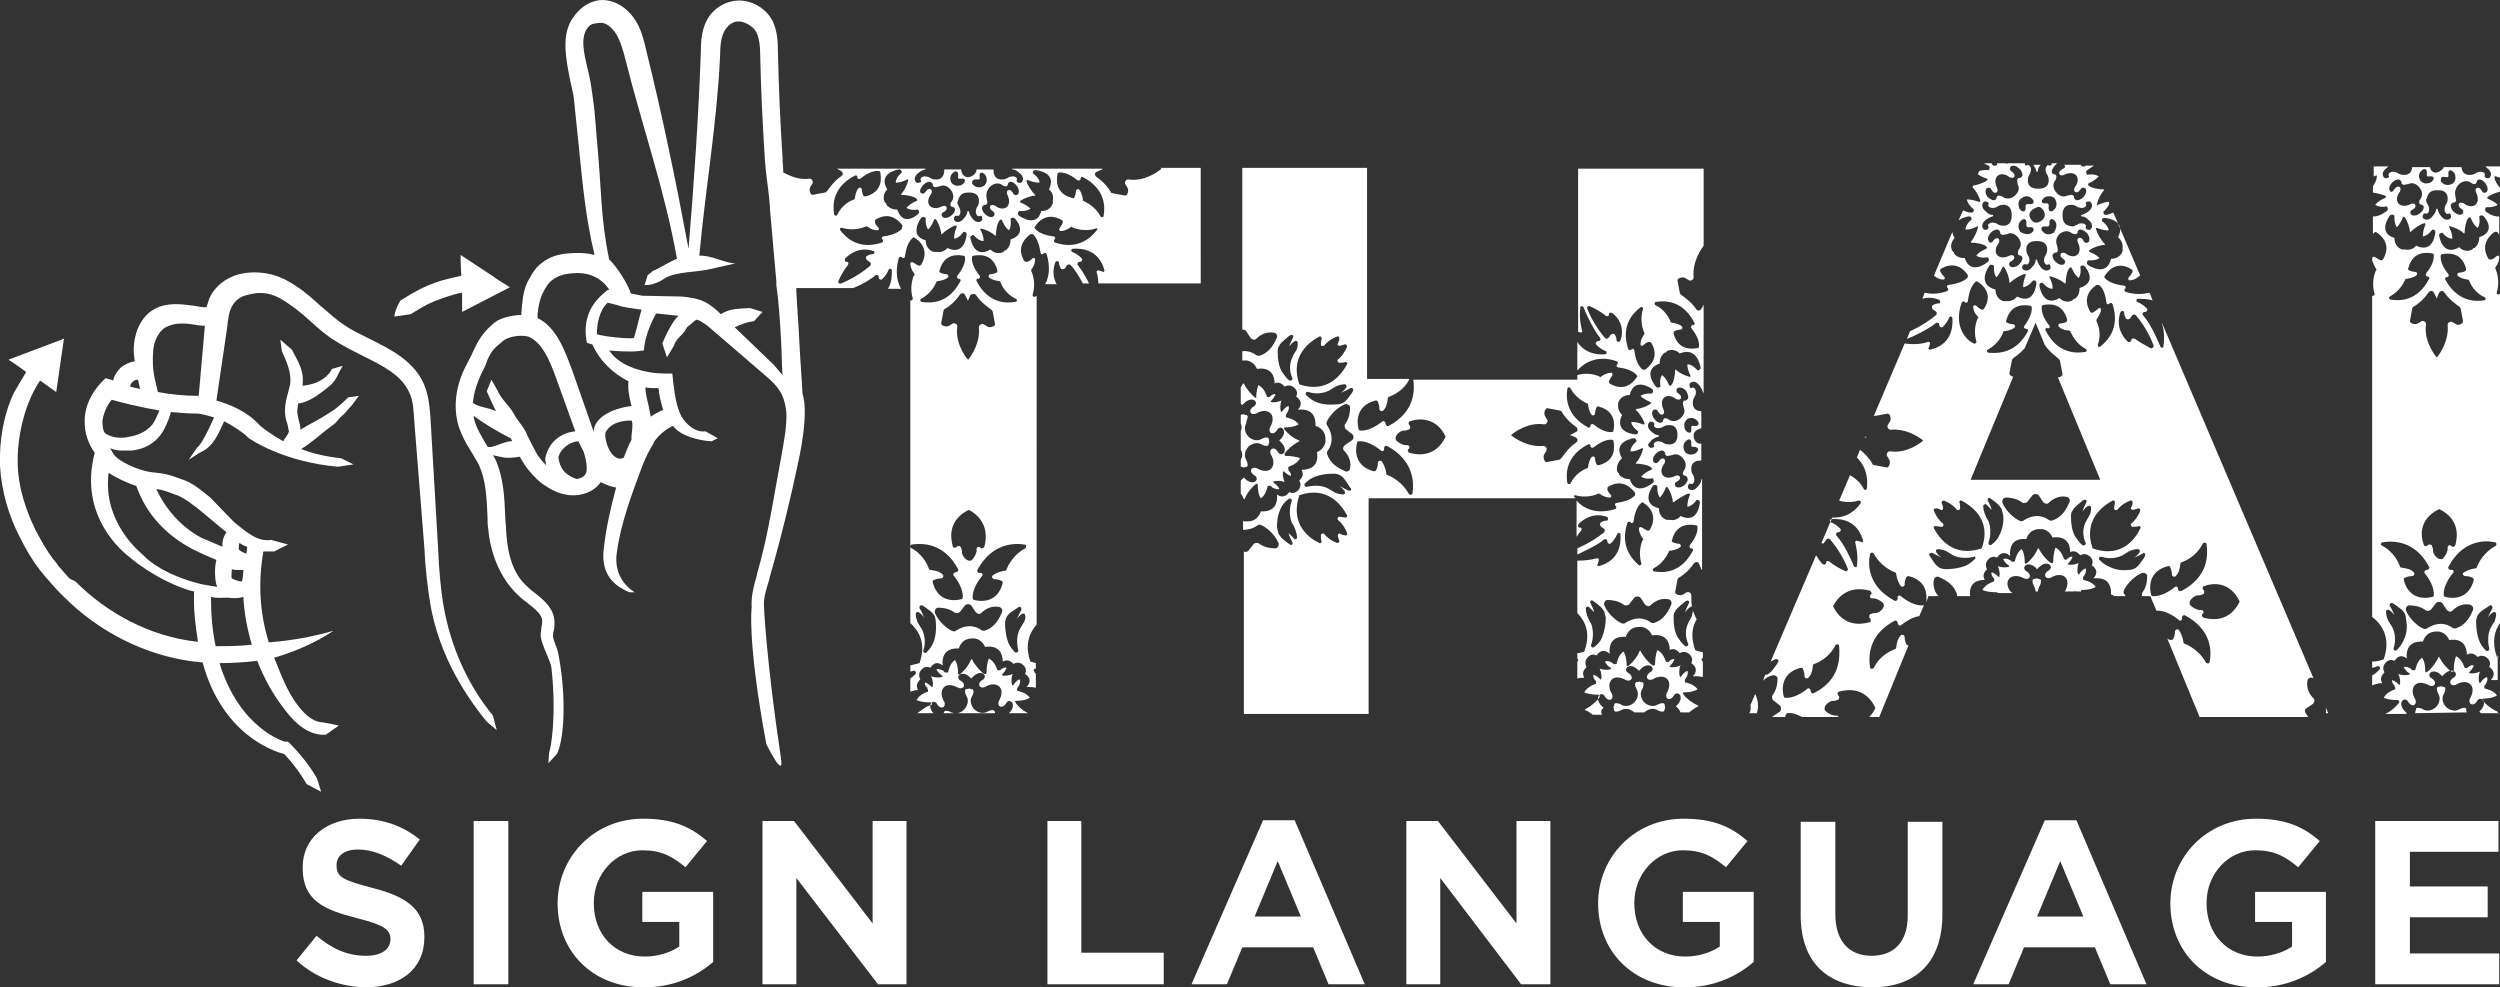<?xml version="1.0" encoding="utf-8"?>
<!-- Generator: Adobe Illustrator 21.0.0, SVG Export Plug-In . SVG Version: 6.00 Build 0)  -->
<svg version="1.1" id="Layer_1" xmlns="http://www.w3.org/2000/svg" xmlns:xlink="http://www.w3.org/1999/xlink" x="0px" y="0px"
	 viewBox="0 0 324.6 128.2" style="enable-background:new 0 0 324.6 128.2;" xml:space="preserve">
<rect x="0" y="0" width="324.6" height="128.2" fill="#333333" stroke="none"/>
<style type="text/css">
	.st0{fill:#FFFFFF;}
	.st1{fill:none;}
</style>
<g>
	<g>
		<path class="st0" d="M54.8,39.9c1-0.6,2.1-1,3.3-1.4c0.6-0.2,1.3-0.4,1.9-0.5c0,1.1,0,2.1,0,2.5l6.2-3.2l-1.9-1.2
			c0,0-0.1-0.1-0.1-0.1l-4.4-2.9c0,0,0,1.2,0.1,2.7c-0.9,0.2-1.7,0.4-2.5,0.6c-1.3,0.4-2.5,0.9-3.7,1.6c-0.6,0.3-1.1,0.7-1.7,1
			c-0.4,0.7-0.7,1.3-0.8,2.1l2.1-0.3C53.8,40.5,54.3,40.2,54.8,39.9z"/>
		<path class="st0" d="M92.1,57.1c-0.1,0-0.1,0-0.1,0C92.1,57.1,92.1,57.1,92.1,57.1z"/>
		<path class="st0" d="M83.7,37C83.5,37,83.9,37.1,83.7,37L83.7,37z"/>
		<path class="st0" d="M68.7,43.7C68.5,43.7,68.9,43.8,68.7,43.7L68.7,43.7z"/>
		<path class="st0" d="M83.6,38.5L83.6,38.5C83.6,38.5,83.5,38.5,83.6,38.5z"/>
		<path class="st0" d="M57.6,78.7c-0.4-2.3-0.6-4.8-0.7-7.2l-1-17.1c-0.1-1.4-0.2-2.9-0.8-4.4c-1.3-3.1-4.3-4.6-7.1-6
			c-1.2-0.6-2.3-1.1-3.3-1.8c-1.1-0.7-2-1.6-3.1-2.5c-1.3-1.2-2.7-2.4-4.4-3.3c-2-1.1-4.5-1.3-6.5-0.7c-1.5,0.5-2.6,1.4-3.3,2.6
			c-0.3,0.5-0.4,1.1-0.6,1.6c-0.5,0-1.1-0.1-1.6-0.2c-1.6-0.2-3.4-0.5-5.1,0.4c-1.5,0.8-2.5,2.5-2.7,4.6c-0.1,0.8,0,1.5,0.1,2.2
			c-0.6,0.1-1.3,0.4-1.8,0.8c-0.5,0.5-0.9,1.1-1,1.7c-0.2-0.1-0.3-0.1-0.3-0.1l-0.7-0.2l-0.5,0.5c-1.5,1.6-2.1,3.2-2.2,4.7l0,0
			c0,0.1,0,0.1,0,0.2c-0.1,1.8,0.6,3.3,1.3,4.3c-2.2,8.3,3.8,13,4.6,13.6c2.6,2.2,6.3,4,8.3,4.4c-0.1,2.5,0.2,4.5,0.5,6.5
			c-0.1,0-0.2,0-0.3,0c-5.9-0.7-11.4-3.6-15.6-7.8L9,75.1l-0.7-0.8l-0.7-0.8c-0.2-0.3-0.4-0.6-0.7-0.9c-0.9-1.2-1.6-2.5-2.3-3.8
			c-1.3-2.7-2.2-5.5-2.3-8.4c-0.1-2.7,0.5-7.4,2.9-11c1,0.7,1.8,1.3,2.1,1.5L8.3,44L8.1,44c0,0,0,0,0.1-0.1C8.1,44,8.1,44,8,44.1
			l-6.9,2.6c0,0,1.1,0.7,2.3,1.6C2.9,49.1,2.4,50,1.8,51c-1.4,3-1.9,6.3-1.8,9.5c0.2,3.3,1.1,6.4,2.6,9.3c0.7,1.4,1.5,2.8,2.5,4.1
			c0.2,0.3,0.5,0.6,0.8,1l0.8,0.9l0.8,0.9l0.8,0.8c4.5,4.5,10.5,7.6,16.9,8.4c0.4,0,0.7,0.1,1.1,0.1c2.5,9.2,9,11.5,10.6,11.9
			c1.9,2,2.9,3.9,2.9,3.9l1.9,1l-0.5-1.6c0-0.1-1.2-2.3-3.5-4.6l-0.3-0.3L37,96.3c-0.1,0-5.9-1.7-8.5-10.2c1.6,0,3.3-0.1,4.9-0.3
			c0.9,2.3,2.1,4.5,3.7,6.5c1.5,2,3.1,3,4.7,3.1c0.2,0,0.3,0,0.5,0l1.7-1.2L42,93.8c-1.1,0-2.2-0.7-3.4-2.3c-1.3-1.7-2.2-4.1-3-6.1
			c2.7-0.8,5.3-1.9,7.7-3.5c-2.8,0.8-5.6,1.3-8.4,1.5c-1.2-3.8-1.4-7.9-0.7-11.8c0.1,0,0.1,0,0.2,0c0.4,0,0.8,0,1.2,0l1.8-0.9
			l-2.2-0.6c-1.7,0.3-3.2-1-4.8-2.3l-3.1-3.2c-1-0.8-2.1-1.8-3.5-2.3l-0.3-0.1c-1.6-0.6-2-0.7-3.9-0.9c-1.6-0.2-4.3-1.4-4.9-2.4
			l-0.4-0.7c0.5,0.2,1,0.3,1.5,0.3c0.4,0,0.8,0,1.3,0c1.7-0.2,2.9-0.9,3.8-2.1c0.5-0.7,1-1.8,1.3-2.9c1.1,0.1,2.3,0.2,3.5,0.2
			c0.2,0,1.1,0.2,2.1,0.5c-1.3,2.9-1.9,3.7-2.2,3.9l-1.1,1.6l1.4-0.9c1.3-0.6,2-1.3,3.2-4.1c0.8,0.4,2.3,1.3,3,2l0.1,0.1
			c0.2,0.2,4.6,3.2,11.7,3.8l2-0.3l-1.6-0.8c-1.9-0.2-3.7-0.6-5.2-1.2c1.5-0.9,2.7-2.1,4.1-3.1c0.5-0.3,0.7-0.8,1.2-1.2
			c0.5-0.4,0.8-0.9,1.3-1.4l0.9-1.2l-1.4,0.2c-0.4,0.4-0.8,0.8-1.2,1.1c-0.4,0.4-0.9,0.7-1.4,1c-1,0.7-2.5,1.4-3.6,2.1
			c0,0,0-0.1,0-0.1c0-0.4-0.1-0.8-0.2-1.1c-0.1-0.4-0.2-0.9-0.2-1.2c0-0.3,0.1-0.7,0.1-1c1-0.1,2.2-0.8,3.1-1.5
			c1.3-1,1.6-1.2,2.2-2.5l0.5-0.9l-1.4,0.4c-0.3,0.7-1.1,1.4-2.1,1.8c-0.5,0.2-1.1,0.3-1.7,0.4c0-0.1,0-0.1,0-0.2
			c0.2-1.9-0.7-3.1-1.4-4.5l-1.5-1.3l0.2,1.5c0.6,1.3,1.2,2.7,1.1,4c0,0.4-0.2,0.9-0.3,1.4c-0.2,0.7-0.4,1.5-0.4,2.3
			c0,0.6,0.1,1.2,0.3,1.7c0.1,0.3,0.1,0.6,0.2,0.9c0.1,0.4-0.6,1-0.7,1.4c-1.8-1-2.9-1.9-3.1-2.1c-1.6-1.8-3.9-2.7-5.6-3.2l1.4-9.5
			c0.1-1,0.2-1.9,0.6-2.7c0.4-0.7,1-1.3,2-1.5c1.4-0.4,2.7-0.4,4.2,0.4c1.4,0.8,2.7,1.8,4,3c1,0.9,2.1,1.9,3.3,2.6
			c1.1,0.7,2.3,1.3,3.5,1.9c2.6,1.3,5.1,2.5,6.1,4.9c0.5,1.1,0.5,2.4,0.6,3.7l1.3,16.3c0.1,2.4,0.4,5.1,0.8,7.5
			c1,5.6,3.7,10.7,7.3,15.1l1.3,1.1L64,92.9C60.7,88.9,58.5,83.9,57.6,78.7z M17.2,49.6c0.2-0.2,0.4-0.3,0.7-0.3
			c0,0.1,0.1,0.2,0.1,0.4l0.2,0.8c-0.5-0.1-0.9-0.2-1.3-0.3C16.9,50,17,49.8,17.2,49.6z M31.1,70.5c0.3,0.2,0.6,0.4,1,0.5
			c0,0.1-0.1,0.7-0.1,0.9c-0.6-0.2-1-0.5-1-0.6C31,71.2,31,70.6,31.1,70.5z M30.1,73.9c0.2,0.1,0.5,0.1,0.7,0.1c0,0,0.1,0,0.1,0
			c0.2,0,0.4,0,0.7,0c0,0.1,0,0.1,0,0.2c0,0.2-0.1,1.1-0.2,1.3c-0.4,0-0.9-0.2-1.3-0.4C30,75,30.1,74.2,30.1,73.9z M31.6,77.5
			c0.1,2.1,0.5,4.2,1.1,6.2c-1.6,0.2-3.1,0.2-4.7,0.2c-0.4-1.9-0.6-3.8-0.6-6.4c0.8,0.2,1.5,0.1,2.2,0.1
			C30.3,77.7,31,77.7,31.6,77.5z M22.7,64.2l0.3,0.1c1,0.4,2,1.2,2.9,1.9l3,2.5c0.1,0.1,0.3,0.2,0.5,0.4c-0.4,0.6-0.6,1.3-0.5,1.9
			c-0.9-0.4-1.9-0.8-2.8-1.2c-2.6-1.4-4.6-3.7-5.8-6.3C21.2,63.6,21.6,63.8,22.7,64.2z M17.7,63.1c1.3,3.7,3.9,6.4,7.3,8.2
			c1,0.5,2.1,1,3.1,1.4c-0.3,1-0.2,2.9,0.1,3.5c-0.2,0-0.4-0.1-0.6-0.1l-1.2-0.2c0,0-5.1-1-7.9-3.9l-0.1-0.1
			c-0.2-0.2-5.1-4.1-4.3-10.5C15.2,62.1,16.5,62.7,17.7,63.1z M19.8,55.1c-1.1,1.3-2.4,1.5-3.5,1.7c-1,0.1-1.7,0-2.6-0.5
			c-0.4-0.3-0.4-1.4-0.4-1.6c0.1-0.8,0.4-1.8,1.2-2.8c1,0.3,3.8,1,6.2,1.4C20.4,54,20.1,54.7,19.8,55.1z M25.8,51.4L25.8,51.4
			L25.8,51.4c-1.9,0-3.7-0.2-5.3-0.5l-0.4-1.7c-0.3-1.4-0.3-2.5-0.2-3.8c0.1-1,0.6-2.3,1.6-2.9c1-0.5,1.9-0.6,3.4-0.4
			c0.6,0.1,1.1,0.2,1.7,0.2L25.8,51.4z"/>
		<path class="st0" d="M92,57.1C92,57.1,92,57.1,92,57.1L92,57.1z"/>
		<path class="st0" d="M88.8,42.2C88.7,42.2,88.8,42.2,88.8,42.2L88.8,42.2z"/>
	</g>
	<g>
		<g>
			<polygon class="st1" points="127.9,24 127.9,24 127.9,24 			"/>
			<path class="st1" d="M79,39.4c-1.2,1-1.5,2.8-1.4,4.1c1,0.3,3.7,0.6,4.8,0.5c0.2-1,0.6-2.7,1.1-3.7c-0.8-0.1-2.5-0.3-3.2-0.6
				C80.2,39.6,79,39.4,79,39.4z"/>
			<path class="st1" d="M128.4,26.2c0,0,0,0.1-0.1,0.2c-0.1,0-0.2,0-0.3,0.1c0,0-0.2,0.1-0.3,0.3c0,0.2,0,0.5,0.4,0.9
				c0,0,0.5,0.6,1.1,0.3c0,0,0.4-0.2,0-0.6c0,0-0.6-0.4-0.4-0.8c0,0,0.2-0.3,0.6,0c0,0,0.8,0.6,1.5,0.2c0.1,0,0.1-0.1,0.1-0.1
				c0.5-0.6,0-1.5,0-1.5c-0.2-0.4,0.1-0.6,0.1-0.6c0.4-0.2,0.7,0.5,0.7,0.5c0.3,0.4,0.6,0,0.6,0c0.4-0.5-0.2-1.1-0.2-1.1
				c-0.4-0.4-0.7-0.5-0.8-0.5c-0.2,0-0.3,0.2-0.3,0.2c-0.1,0.1-0.1,0.3-0.1,0.3c-0.1,0.1-0.2,0.1-0.2,0.1c-0.2,0-0.4-0.1-0.5-0.2
				c-0.8-0.5-1.5,0.2-1.5,0.2s-0.8,0.6-0.4,1.4C128.3,25.8,128.4,26,128.4,26.2z"/>
			<path class="st1" d="M100.1,27.5c-0.2-2.2-0.4-3.7-0.6-5.7c0-0.4-0.1-0.8-0.1-1.3c-0.3-4.7-0.5-8.8-0.6-13.5
				c0-0.9-0.1-1.9-0.4-2.6C98,3.6,97.1,3,96.2,2.9c-0.9-0.1-1.5,0.3-2,1c-0.6,0.9-0.7,2.2-0.7,3.4c-0.3,8.8-1.9,17.2-2.7,26
				c1.4-0.1,3.4,1,4.7,1c0,0-1.8,0.4-3.1,0.7c-2,0.4-4.5,0.3-6.2,1.3c-0.5,0.3-1.7,0.8-2.5,0.8l0.5-1.2c0.1,0,0.6-0.4,0.8-0.6l0.1,0
				c0.7-0.4,2.1-1.3,2.9-1.5c-1.6-9-4.5-17-6.7-25.9c-0.3-1.2-0.6-2.6-1.4-3.6c-0.5-0.7-1.2-1.3-2.2-1.1c-0.6,0.1-1,0.1-1.5,0.9
				c-0.9,1.4-0.1,3.7,0.4,5.9c0.2,0.9,0.4,2.2,0.5,3.1c0.2,2,0.4,4.5,0.6,6.4c0.5,5.5,0.4,9.2,1.5,14.4c1.1,0.9,2.5,3.4,2.8,4.4
				c0.5,0.1,1.1,0.2,1.5,0.3c0.2,0,0.1,0,0.1,0l5,0.1c1,0.1,2,0.2,3,0.7c0.8,0.4,1.5,1,2.1,1.6c1.2-0.8,2.4-0.7,3.8-0.8l1.6,0.5
				l-1.1,1.2c-0.9,0.1-1.7,0.3-2.5,0.8l5,4.8c0.3,0.2,0.9,1.1,1.2,1.4c-0.1-1.2-0.1-3.5-0.2-4.7c-0.1-2.1-0.4-4.9-0.5-7
				c0-0.2,0-0.3,0-0.5L100.1,27.5z"/>
			<path class="st1" d="M127,24.2c0.5,0.1,0.8-0.2,0.9-0.2c0,0,0.3-0.4,0.3-0.9c0-0.2-0.1-0.5-0.4-0.7c0,0-0.6-0.4-0.5,0.5
				c0,0.4-0.3,0.3-0.3,0.3c-0.9-0.1-0.6,0.5-0.6,0.5C126.5,24.1,126.8,24.2,127,24.2z"/>
			<path class="st1" d="M126.1,38.4L126.1,38.4c-0.6,1.1-0.2,1.1-0.7,0c0,0,0,0,0,0c-0.2-0.3-0.5-0.3-0.7,0
				c-0.6,0.9-1.5,1.5-1.9,1.8c-0.1,0.1-0.2,0.2-0.2,0.3l-0.3,1.6c0,0.3,0.7,0.5,1,0.3c0.2-0.1,0.3-0.2,0.5-0.3
				c0.3-0.1,0.6,0.1,0.6,0.4c-0.2,2,1,3.7,1.3,4.2c0,0.1,0.1,0.1,0.2,0c0.4-0.5,1.6-2.2,1.3-4.1c0-0.3,0.3-0.5,0.6-0.4
				c0.1,0.1,0.3,0.2,0.5,0.3c0.3,0.2,1,0,1-0.3l-0.3-1.6c0-0.1-0.1-0.3-0.2-0.3c-0.4-0.2-1.3-0.9-1.9-1.8
				C126.6,38.1,126.3,38.1,126.1,38.4z"/>
			<path class="st1" d="M121.7,36.5c-0.1,0-0.2,0.1-0.2,0.1c-0.1,0.4-0.7,1.6-2,2.2c-0.2,0.1-0.2,0.4,0.1,0.4c1.2,0.2,3.5,0.2,5-2.7
				c0.1-0.2-0.1-0.4-0.2-0.3c0,0,0,0,0,0c-0.2,0-0.3-0.2-0.2-0.4c0.4-0.5,1.1-1.5,1-2.4c0-0.1-0.1-0.2-0.2-0.2
				c-0.6-0.1-2.5-0.4-3.1,1.9c0,0.1,0,0.2,0.1,0.3c0.2,0.1,0.5,0.2,0.8,0.2c0.2,0,0.3,0.2,0.2,0.4C122.8,36.2,122.4,36.4,121.7,36.5
				z"/>
			<path class="st1" d="M124.5,26.2c0,0.4,0.3,0.8,0.3,0.8c0.1,0.3,0.2,0.7-0.1,1c-0.1,0.1-0.3,0.1-0.4,0c-0.2,0-0.2,0.2-0.2,0.2
				c-0.2,0.5,0.3,0.6,0.3,0.6s0.5,0.2,1-0.5c0,0,0,0,0,0l0,0c0,0,0.3-0.4,0.4-0.8c0,0,0-0.1,0.1-0.1c0.1,0,0.1,0.1,0.1,0.1
				c0,0.4,0.4,0.8,0.4,0.8l0,0c0,0,0,0,0,0c0.5,0.7,1,0.5,1,0.5s0.5-0.1,0.3-0.6c0,0-0.1-0.2-0.2-0.2c-0.1,0-0.3,0.1-0.4,0
				c-0.3-0.3-0.2-0.7-0.1-1c0,0,0.3-0.4,0.3-0.8c0,0,0.2-1.2-1.2-1.2h0h-0.1h0C124.3,25,124.5,26.2,124.5,26.2z"/>
			<path class="st1" d="M128.6,35.6c0.3,0,0.6-0.1,0.8-0.2c0.1,0,0.2-0.2,0.1-0.3c-0.6-2.3-2.5-2-3.1-1.9c-0.1,0-0.2,0.1-0.2,0.2
				c-0.1,0.9,0.6,1.9,1,2.4c0.1,0.2,0,0.4-0.2,0.4c0,0,0,0,0,0c-0.2,0-0.3,0.2-0.2,0.3c1.5,2.9,3.8,2.9,5,2.7c0.2,0,0.3-0.3,0.1-0.4
				c-1.3-0.7-1.8-1.8-2-2.2c0-0.1-0.1-0.1-0.2-0.1c-0.7-0.1-1.1-0.3-1.3-0.5C128.3,35.9,128.4,35.6,128.6,35.6z"/>
			<path class="st1" d="M125.7,66.4L125.7,66.4L125.7,66.4c-2.7,1.3-2.4,3.6-2.1,4.7c0.1,0.2,0.4,0.3,0.5,0.1c0,0,0,0,0,0
				c0.2-0.2,0.5-0.1,0.6,0.2c0,0.1,0,0.3,0.1,0.5c0,0.3,0.2,0.6,0.4,0.8c0.2,0.2,0.4,0.3,0.6,0.3c0.1,0,0.2-0.1,0.3-0.1
				c0.3-0.3,0.6-0.7,0.6-1.1c0-0.1,0-0.2,0-0.3c0-0.3,0.4-0.4,0.5-0.2c0,0,0,0,0,0c0.2,0.2,0.5,0.1,0.5-0.1
				C128.1,70,128.4,67.6,125.7,66.4z"/>
			<path class="st1" d="M61.5,53.9c0.1,0.3,0.1,0.6,0.2,0.9c0.3,0.9,0.8,1.7,1.3,2.6c0.1,0.2,0.2,0.4,0.3,0.5
				c0.7,0.3,2.2-0.8,3.1-0.9c-0.1-0.1-0.1-0.2-0.2-0.4C64.6,56,62.9,55,61.5,53.9z"/>
			<path class="st1" d="M84.6,54.1c0.4-0.3,1.2-0.7,1.6-0.9c-0.3-1-0.5-1.8-0.6-2.8c-0.4,0-1.3,0-1.8-0.1c0.1,0.7,0.2,1.5,0.4,2.3
				C84.4,53.1,84.5,53.6,84.6,54.1z"/>
			<path class="st1" d="M74.8,56l-2.6-7.2c-0.8-2.2-1.7-4.4-3.5-5.1c-1.2-0.3-2.7,0.1-3.2,0.5c-1.2,1-1.6,1.2-2.1,2.5
				c-0.2,0.5-0.5,1.1-0.8,1.8c-0.7,1.2-1,2.5-1.1,3.8c0.7,0.6,2.1,0.6,3,1.1c-0.4-0.8-0.8-1.6-1.2-2.6l0.6-1.5l0.8,1.4
				c0.5,1.2,1.5,2,2.1,3c0.6,1.1,1.3,1.6,1.8,2.9c0.4,1,0.8,1.8,1.3,2.5c0.2,0.4,0.7,0.9,1.1,1.3c-0.1-0.2-0.1-0.4-0.1-0.7l0-0.1
				l0-0.1C71.2,57.5,72.7,56.2,74.8,56z"/>
			<path class="st1" d="M78.6,56.2c-0.1,1.1,0.5,2.4,1,2.9c0.8,0.8,1.4,0.3,1.4,0.3c0.3-0.9,0.7-1.6,1-2.3c-0.1-0.6,0.3-2,0-2.5
				C80.9,54.6,79.3,54.9,78.6,56.2z"/>
			<path class="st1" d="M75.1,57.4c-0.9,0-2.2,0.7-2.6,2.1c0.1,0.5,0.2,2.2,2.4,2.8c0.5-0.1,1-0.3,1.2-0.8c0.2-0.6,0-1.9-0.3-2.7
				L75.1,57.4z"/>
			<path class="st1" d="M76.8,44.8l-0.6-0.2l-0.1-0.6c-0.4-2.4,0.4-4.4,2.5-6c0.2-0.2,0.2-0.2,0.5-0.3c-0.4-0.6-0.8-1-1.4-1.4
				c-1.3-0.8-2.6-0.8-3.6-0.7c-1,0.1-1.7,0.4-2.3,0.8c-0.5,0.3-0.9,0.9-1.3,1.7c-0.4,0.8-0.6,1.6-0.7,2.8c0,0.2,0,0.3,0,0.5
				c2.5,1.2,3.6,4.4,4.5,6.8l2.8,8c-0.1-0.9,0.7-2.8,4.9-3.4c-0.2-1-0.5-2.1-0.4-3.2C79.6,48.5,77.9,46.9,76.8,44.8
				C76.9,44.8,76.9,44.8,76.8,44.8z"/>
			<path class="st1" d="M82.1,53.3C82.1,53.3,82.1,53.3,82.1,53.3L82.1,53.3C82.1,53.3,82.1,53.3,82.1,53.3z"/>
			<path class="st1" d="M135.2,27.2c0,0,1.1,0.1,1.5-1l0,0c0,0,0-0.1,0-0.1c0,0,0-0.1,0-0.1c0,0,0,0,0,0c0,0,0,0,0-0.1
				c0,0,0,0,0-0.1l0,0c0.1-0.8-0.5-1.4-0.5-1.4c1.1-2.3-1.7-2.5-1.7-2.5s-0.4-0.1-0.4,0.4c0,0,0.8,0.5,0.9,1.2c0,0-0.5,0.1-1.5-0.3
				c0,0-0.3-0.1-0.2,0.2c0.1,0.4,0.6,1.3,1.1,1.7l0,0.1c-0.7,0-1.5,0.4-1.8,0.6c-0.3,0.2-0.1,0.3-0.1,0.3c1,0.3,1.3,0.8,1.3,0.8
				c-0.5,0.5-1.5,0.3-1.5,0.3c-0.3,0.4,0,0.6,0,0.6S134.6,29.7,135.2,27.2z"/>
			<path class="st1" d="M127.1,73.9c-0.1,0.2,0.1,0.4,0.3,0.4c0,0,0,0,0,0c0.2,0,0.4,0.2,0.3,0.4c-0.5,0.6-1.3,1.8-1.2,2.9
				c0,0.1,0.1,0.2,0.2,0.2c0.7,0.2,3,0.5,3.7-2.2c0-0.1,0-0.3-0.2-0.3c-0.2-0.1-0.5-0.2-0.9-0.2c-0.2,0-0.4-0.3-0.2-0.5
				c0.3-0.3,0.7-0.5,1.6-0.6c0.1,0,0.2-0.1,0.2-0.2c0.2-0.5,0.8-1.9,2.4-2.7c0.2-0.1,0.2-0.5-0.1-0.5
				C131.7,70.5,128.8,70.5,127.1,73.9z"/>
			<path class="st1" d="M142.2,29.6c-1.4,0.4-2.6,0-3-0.2c-0.1,0-0.2,0-0.2,0c-0.5,0.4-1,0.5-1.3,0.5c-0.2,0-0.3-0.2-0.1-0.4
				c0.2-0.2,0.4-0.5,0.4-0.7c0-0.1,0-0.2-0.1-0.3c-2-1.2-3.2,0.4-3.5,0.8c0,0.1,0,0.2,0,0.3c0.6,0.7,1.8,0.9,2.4,1
				c0.2,0,0.3,0.3,0.1,0.4c0,0,0,0,0,0c-0.1,0.1-0.1,0.3,0.1,0.4c3.1,1,4.7-0.7,5.4-1.6C142.6,29.8,142.4,29.5,142.2,29.6z"/>
			<path class="st1" d="M132.8,79.6c-0.3,0.2-0.5,0.4-0.7,0.7c0.2-0.4,0.3-0.8,0.6-1.2c0.1-0.2-0.1-0.5-0.3-0.4
				c-0.3,0.1-0.6,0.4-0.9,0.6c-0.3,0.2-0.5,0.4-0.7,0.7c-0.1,0.2-0.2,0.5-0.2,0.8c-0.1,0.9,0,1.7,0.4,2.5c0.2,0.5,0.5,0.9,0.9,1.3
				c0.2,0.2,0.5,0,0.4-0.3c-0.3-0.9-0.2-1.9,0.2-2.7c0.2-0.3,0.4-0.6,0.6-1c0.1-0.3,0.2-0.6,0.2-1C133.2,79.6,133,79.4,132.8,79.6z"
				/>
			<path class="st1" d="M129.8,78.9c-1.1-0.2-1.9,0.4-2.3,0.8c-0.2,0.2-0.5,0.2-0.7-0.1l-0.6-0.9c-0.2-0.3-0.5-0.3-0.8,0l-0.7,0.9
				c-0.2,0.2-0.5,0.2-0.7,0c-0.6-0.5-1.5-0.6-2.1-0.6c-0.3,0-0.6,0.3-0.4,0.7c0.5,1.3,1.7,2.1,2.2,2.3c0.1,0.1,0.3,0.1,0.5,0
				c1.7-1,2.9-0.4,3.3-0.1c0.1,0.1,0.3,0.1,0.4,0.1c1.4-0.3,2.1-1.6,2.3-2.4C130.2,79.2,130.1,78.9,129.8,78.9z"/>
			<path class="st1" d="M121.3,80.1c-0.2-0.3-0.4-0.5-0.7-0.7c-0.3-0.2-0.6-0.4-0.9-0.6c-0.2-0.1-0.4,0.2-0.3,0.4
				c0.2,0.4,0.4,0.8,0.6,1.2c-0.2-0.3-0.4-0.5-0.7-0.7c-0.2-0.1-0.4,0-0.4,0.2c0,0.3,0.1,0.7,0.2,1c0.2,0.3,0.4,0.7,0.6,1
				c0.4,0.8,0.4,1.8,0.2,2.7c-0.1,0.2,0.2,0.4,0.4,0.3c0.4-0.4,0.7-0.8,0.9-1.3c0.3-0.8,0.4-1.7,0.4-2.5
				C121.5,80.6,121.5,80.3,121.3,80.1z"/>
			<path class="st1" d="M124.5,24.2c0.2,0,0.5-0.1,0.7-0.4c0,0,0.4-0.6-0.5-0.5c-0.4,0-0.3-0.3-0.3-0.3c0.1-0.9-0.5-0.6-0.5-0.6
				c-0.3,0.2-0.4,0.5-0.5,0.7c-0.1,0.5,0.2,0.8,0.2,0.9C123.6,23.9,124,24.2,124.5,24.2z"/>
			<path class="st1" d="M140.6,23c-0.2-0.1-0.4,0.1-0.3,0.2c0,0,0,0,0,0c0,0.2-0.2,0.3-0.4,0.2c-0.5-0.4-1.5-1.1-2.4-1
				c-0.1,0-0.2,0.1-0.2,0.2c-0.1,0.6-0.4,2.5,1.9,3.1c0.1,0,0.2,0,0.3-0.1c0.1-0.2,0.2-0.5,0.2-0.8c0-0.2,0.2-0.3,0.4-0.2
				c0.2,0.2,0.4,0.6,0.5,1.3c0,0.1,0.1,0.2,0.1,0.2c0.4,0.1,1.6,0.7,2.2,2c0.1,0.2,0.4,0.2,0.4-0.1C143.5,26.8,143.5,24.5,140.6,23z
				"/>
			<path class="st1" d="M131.2,28.1c0,0,0.2,0.9-0.2,1.5c0,0-0.5-0.3-0.9-1.3c0,0-0.1-0.3-0.3,0c-0.2,0.3-0.5,1.3-0.5,2l-0.1,0
				c-0.5-0.5-1.3-0.8-1.7-0.9c-0.3-0.1-0.2,0.1-0.2,0.1c0.5,0.9,0.4,1.5,0.4,1.5c-0.7-0.1-1.3-0.8-1.3-0.8c-0.5,0.1-0.4,0.4-0.4,0.4
				s0.4,2.8,2.6,1.5c0,0,0.7,0.8,1.7,0.3l0,0c0,0,0.1,0,0.1-0.1c0,0,0.1,0,0.1-0.1c0,0,0,0,0,0c0,0,0,0,0,0c0,0,0,0,0.1,0l0,0
				c0.7-0.5,0.6-1.4,0.6-1.4c2.4-0.8,0.5-3,0.5-3S131.5,27.8,131.2,28.1z"/>
			<path class="st1" d="M120.1,25.1c0,0,0.4-0.6,0.8-0.4c0,0,0.3,0.2,0,0.6c0,0-0.6,0.8-0.2,1.5c0,0.1,0.1,0.1,0.1,0.1
				c0.6,0.5,1.5,0,1.5,0c0.4-0.2,0.6,0.1,0.6,0.1c0.2,0.4-0.5,0.7-0.5,0.7c-0.4,0.3,0,0.6,0,0.6c0.5,0.4,1.1-0.2,1.1-0.2
				c0.4-0.4,0.5-0.7,0.5-0.8c0-0.2-0.2-0.3-0.2-0.3c-0.1-0.1-0.3-0.1-0.3-0.1c-0.1-0.1-0.1-0.2-0.1-0.2c0-0.2,0.1-0.4,0.2-0.5
				c0.5-0.8-0.2-1.5-0.2-1.5s-0.6-0.8-1.4-0.4c-0.1,0.1-0.3,0.1-0.6,0.1c0,0-0.1,0-0.2-0.1c0-0.1,0-0.2-0.1-0.3c0,0-0.1-0.2-0.3-0.3
				c-0.2,0-0.5,0-0.9,0.4c0,0-0.6,0.5-0.3,1.1C119.6,25.1,119.8,25.5,120.1,25.1z"/>
			<path class="st1" d="M113.4,32.5c-1.8-0.6-3.1,0.3-3.6,0.9c-0.2,0.2-0.1,0.4,0.1,0.5c0,0,0,0,0,0c0.2,0,0.3,0.3,0.2,0.4
				c-0.5,0.6-1,1.4-1.2,2c-0.1,0.2,0.1,0.5,0.3,0.4c1.8-0.7,3.2-1.7,3.8-2.3c0.2-0.1,0.1-0.4-0.1-0.5c-0.1-0.1-0.3-0.2-0.4-0.3
				c-0.2-0.1-0.1-0.4,0.1-0.5c0.2-0.1,0.5-0.2,0.7-0.2C113.6,33,113.6,32.6,113.4,32.5z"/>
			<polygon class="st1" points="123.6,23.9 123.6,23.9 123.6,23.9 			"/>
			<path class="st1" d="M120.7,73.9c0,0.1,0.1,0.2,0.2,0.2c0.8,0.1,1.3,0.4,1.6,0.6c0.2,0.2,0,0.5-0.2,0.5c-0.4,0-0.7,0.1-0.9,0.2
				c-0.1,0-0.2,0.2-0.2,0.3c0.7,2.7,3,2.4,3.7,2.2c0.1,0,0.2-0.1,0.2-0.2c0.1-1.1-0.7-2.3-1.2-2.9c-0.2-0.2,0-0.5,0.3-0.4
				c0,0,0,0,0,0c0.2,0,0.4-0.2,0.3-0.4c-1.8-3.4-4.6-3.5-6-3.2c-0.3,0-0.3,0.4-0.1,0.5C119.9,72,120.6,73.4,120.7,73.9z"/>
			<path class="st1" d="M110.9,25.9c0.1,0,0.1-0.1,0.1-0.2c0.1-0.7,0.3-1.1,0.5-1.3c0.1-0.1,0.4,0,0.4,0.2c0,0.3,0.1,0.6,0.2,0.8
				c0,0.1,0.2,0.2,0.3,0.1c2.3-0.6,2-2.5,1.9-3.1c0-0.1-0.1-0.2-0.2-0.2c-0.9-0.1-1.9,0.6-2.4,1c-0.2,0.1-0.4,0-0.4-0.2c0,0,0,0,0,0
				c0-0.2-0.2-0.3-0.3-0.2c-2.9,1.5-2.9,3.8-2.7,5c0,0.2,0.3,0.3,0.4,0.1C109.4,26.6,110.6,26.1,110.9,25.9z"/>
			<path class="st1" d="M113.6,28.6c-0.1,0.1-0.1,0.2-0.1,0.3c0.1,0.2,0.2,0.4,0.4,0.7c0.1,0.1,0.1,0.4-0.1,0.4
				c-0.3,0-0.8-0.1-1.3-0.5c-0.1-0.1-0.2-0.1-0.2,0c-0.4,0.2-1.6,0.6-3,0.2c-0.2-0.1-0.4,0.2-0.3,0.3c0.7,0.9,2.4,2.6,5.4,1.6
				c0.2-0.1,0.2-0.3,0.1-0.4c0,0,0,0,0,0c-0.2-0.1-0.1-0.4,0.1-0.4c0.7-0.1,1.8-0.3,2.4-1c0.1-0.1,0.1-0.2,0-0.3
				C116.8,28.9,115.6,27.4,113.6,28.6z"/>
			<path class="st1" d="M120.4,31.2c0,0-0.1,1.1,1,1.5l0,0c0,0,0.1,0,0.1,0c0,0,0.1,0,0.1,0c0,0,0,0,0,0c0,0,0,0,0.1,0
				c0,0,0,0,0.1,0l0,0c0.8,0.1,1.4-0.5,1.4-0.5c2.3,1.1,2.5-1.7,2.5-1.7s0.1-0.4-0.4-0.4c0,0-0.5,0.8-1.2,0.9c0,0-0.1-0.5,0.3-1.5
				c0,0,0.1-0.3-0.2-0.2c-0.4,0.1-1.3,0.6-1.7,1.1l-0.1,0c0-0.7-0.4-1.5-0.6-1.8c-0.2-0.3-0.3-0.1-0.3-0.1c-0.3,1-0.8,1.3-0.8,1.3
				c-0.5-0.5-0.3-1.5-0.3-1.5c-0.4-0.3-0.6,0-0.6,0S117.9,30.6,120.4,31.2z"/>
			<path class="st1" d="M119.5,27.2c0,0-0.9,0.2-1.5-0.2c0,0,0.3-0.5,1.3-0.9c0,0,0.3-0.1,0-0.3c-0.3-0.2-1.3-0.5-2-0.5l0-0.1
				c0.5-0.5,0.8-1.3,0.9-1.7c0.1-0.3-0.1-0.2-0.1-0.2c-0.9,0.5-1.5,0.4-1.5,0.4c0.1-0.7,0.8-1.3,0.8-1.3c-0.1-0.5-0.4-0.4-0.4-0.4
				s-2.8,0.4-1.5,2.6c0,0-0.8,0.7-0.3,1.7l0,0c0,0,0,0.1,0.1,0.1c0,0,0,0.1,0.1,0.1c0,0,0,0,0,0c0,0,0,0,0,0c0,0,0,0,0,0.1l0,0
				c0.5,0.7,1.4,0.6,1.4,0.6c0.8,2.4,3,0.5,3,0.5S119.8,27.5,119.5,27.2z"/>
			<path class="st0" d="M150.7,21.8c0.1,0,0.1,0.1,0,0.2c-0.5,0.4-2.2,1.6-4.2,1.3c-0.3,0-0.5,0.3-0.4,0.6c0.1,0.1,0.2,0.3,0.3,0.5
				c0.2,0.3,0,1-0.3,1l-1.6-0.3c-0.1,0-0.3-0.1-0.3-0.2c-0.2-0.4-0.9-1.3-1.8-1.9c-0.3-0.2-0.3-0.6,0-0.7c0,0,0,0,0,0
				c0.8-0.4,1-0.3,0.6-0.4h-11.6c0,0.1,0.1,0.1,0.1,0.1c0.4,0,0.8,0.4,0.8,0.4l0,0c0,0,0,0,0,0c0.7,0.5,0.5,1,0.5,1
				s-0.1,0.5-0.6,0.3c0,0-0.2-0.1-0.2-0.2c0-0.2,0.1-0.3,0-0.4c-0.3-0.3-0.7-0.2-1-0.1c0,0-0.4,0.3-0.8,0.3c0,0-1.2,0.2-1.2-1.2v0
				v-0.1h-2.2c0,0,0,0,0,0c0,0.5-0.5,0.9-1,1c-0.5,0.1-1-0.4-1-1c0,0,0,0,0,0l-2.2,0v0.1v0c0,1.4-1.2,1.2-1.2,1.2
				c-0.4,0-0.8-0.3-0.8-0.3c-0.3-0.1-0.7-0.2-1,0.1c-0.1,0.1-0.1,0.3,0,0.4c0,0.2-0.2,0.2-0.2,0.2c-0.5,0.2-0.6-0.3-0.6-0.3
				s-0.2-0.5,0.5-1c0,0,0,0,0,0l0,0c0,0,0.4-0.3,0.8-0.4c0,0,0.1,0,0.1-0.1h-11.6c0.1,0,0.3,0.1,0.6,0.3l0,0c0.3,0.2,0.3,0.5,0,0.7
				c-0.9,0.6-1.5,1.5-1.8,1.9c-0.1,0.1-0.2,0.2-0.3,0.2l-1.6,0.3c-0.3,0-0.5-0.7-0.3-1c0.1-0.2,0.2-0.3,0.3-0.5
				c0.1-0.3-0.1-0.6-0.4-0.6c-1.4,0.2-2.6-0.4-3.4-0.8c0-0.7-0.1-1.3-0.1-2c-0.3-4.6-0.5-9.3-0.6-14c0-1.1-0.1-2.3-0.6-3.5
				c-0.7-1.5-2.2-2.6-3.9-2.8c-1.7-0.2-3.4,0.6-4.4,2c-1,1.4-1.1,3.2-1.1,4.6c-0.3,8.5-0.9,17.1-1.6,25.6
				c-1.6-8.6-3.4-17.3-5.5-25.8c-0.3-1.3-0.7-3-1.7-4.3c-1.2-1.6-3.1-2.5-4.8-2.1c-1.3,0.3-2.4,1.2-3.2,2.5
				c-1.3,2.2-0.7,5.1-0.2,7.7c0.2,0.9,0.4,1.7,0.5,2.4c0.2,2,0.4,3.9,0.6,5.8c0.5,4.9,0.9,9.7,2.1,14.6c-1.2-0.3-2.4-0.3-3.4-0.2
				c-1.4,0.1-2.5,0.5-3.4,1.2c-1,0.7-1.5,1.8-1.9,2.5c-0.6,1.2-0.7,2.7-0.8,4c0,0.1,0,0.2,0,0.3c-1.2,0-2.8,0.4-3.5,1
				c-1.6,1.3-2.2,2.5-2.8,3.8c-0.2,0.5-0.5,1-0.8,1.6c-1.5,2.8-1.8,5.7-1,8.2c0.4,1.1,0.9,2.1,1.5,3c0.4,0.7,0.8,1.3,1.1,1.9
				c0.9,2,1,4.3,1.1,6.7c0,0.5,0,1,0.1,1.6c0.2,2.6,1.3,6.2,3.9,8.6c0.4,0.4,0.8,0.7,1.2,1c1,0.8,1.9,1.5,1.9,2.3
				c0,0.2,0,0.5-0.1,0.8c0,0.3-0.1,0.7-0.1,1.1c0,1,1.3,3.3,1.4,4.2c0.7,6.4-0.1,10.6-0.3,11l-0.1,1.4l1.1-1.2
				c0.8-1.4,1.4-6.7,0.2-13c-0.1-0.7-0.7-1.8-0.7-2.3c0-0.2,0-0.5,0.1-0.7c0.1-0.4,0.1-0.8,0.1-1.2c-0.1-1.8-1.5-2.9-2.8-3.9
				c-0.4-0.3-0.7-0.6-1-0.9c-2-1.9-2.4-5.1-2.5-7.3c0-0.5-0.1-1-0.1-1.5c-0.1-2.5-0.2-5.1-1.3-7.5c-0.1-0.2-0.2-0.3-0.3-0.5
				c0.4,0.1,0.9,0.2,1.4,0.3c0.7,0.1,1.4,0,2.1-0.1c0.2,0.4,0.4,0.7,0.6,1c0.5,0.8,1.5,1.9,2.3,2.5c1.2,0.8,2,1.3,3.6,1.5
				c0,0,0.1,0,0.1,0c1.4,0.1,3-0.4,3.9-1.7c0.6,0.3,1.3,0.6,2,0.7c-0.7,2.6-1.3,5.2-1.6,7.9c-0.5,3.9,2,5.1,3.3,5.7l0.7,0
				c-2.5-1.6-2.5-4.1-2.3-5.2c0.5-3.8,2-7.7,3.3-11.2c0.5-1.3,1-2.2,1.5-3l0,0c0,0,0,0,0-0.1c0.6-0.9,1.7-1.8,2.5-2.1
				c0.9,1.3,3.3,1.9,5,2l0.8-0.4l-1.6-0.9c-1.3,0.2-2.5-0.9-3.1-1.9c-0.7-1.3-0.9-3-1.1-4.6l-0.1-1l-1,0c-2.3,0-5.8-0.8-7.2-3
				c0.8,0.1,2.8,0.2,3.7,0.1l0.8-0.1l0.1-0.8c0.2-1.2,0.8-2.8,1.5-4l2.9,0.3c-0.2,0.2-0.4,0.4-0.6,0.7c-0.6,0.9-1.1,1.9-1.5,2.9
				l0.6,1.8l0.9-1.5c0.3-0.9,0.8-1.1,1.4-1.9c0.2-0.3,0.3-0.5,0.3-0.5l1.2-1c0.3,0.1,0.5,0.1,0.7,0.3c0.6,0.3,1.1,0.8,1.7,1.3
				l7.2,6.2c1.5,1.4,1.9,2.5,2.1,4.2c0.1,1.8-0.3,3.7-0.6,5.5c-1,5.2-1.7,10.4-3.2,15.5l0,0.1c-0.4,1.4-0.8,2.8-0.7,4.3
				c0,0-0.6,4.2,1.9,17.7c0,0,2.4,4.9,1.9,1.8c-1.9-12.6-2.2-19.6-2.2-19.6c-0.1-1.1,0.3-2.3,0.7-3.6l0-0.1
				c1.5-5.2,2.8-10.5,3.9-15.8c0.4-2,0.7-4,0.7-6l0,0c0,0,0,0,0,0c0-0.7-0.1-1.5-0.3-2.2c-0.1-2.1-0.3-4.4-0.4-6.6
				c-0.1-2.3-0.3-4.6-0.4-6.7l0-0.4h7.4c1-0.4,2.1-1,2.8-1.6c0.2-0.2,0.5-0.1,0.5,0.2c0,0,0,0,0,0.1c0.1,0.2,0.3,0.3,0.5,0.1
				c0.3-0.3,0.6-0.7,0.8-1.2c0.1-0.2,0.4-0.1,0.4,0.1c0,0.7,0,1.6-0.5,2.4h1.7c-0.5-0.9-0.8-2.2-0.3-4c0.1-0.2,0.3-0.2,0.4-0.1
				c0,0,0,0,0,0c0.1,0.2,0.4,0.1,0.4-0.1c0.1-0.7,0.3-1.8,1-2.4c0.1-0.1,0.2-0.1,0.3,0c0.5,0.3,2,1.5,0.8,3.5
				c-0.1,0.1-0.2,0.1-0.3,0.1c-0.2-0.1-0.4-0.2-0.7-0.4c-0.1-0.1-0.4-0.1-0.4,0.1c0,0.3,0.1,0.8,0.5,1.3c0.1,0.1,0.1,0.2,0,0.2
				c-0.2,0.4-0.6,1.6-0.2,3c0.1,0.2-0.2,0.4-0.3,0.3v41.9c1.1,1,2.1,2.6,1.2,5.2l-0.1-0.1l0.1,0.1c-0.4,0.1-0.8,0.2-1.2,0.3v0.8
				c0.1,0,0.3-0.1,0.4-0.1c0.2-0.1,0.4,0.2,0.3,0.4c-0.2,0.2-0.4,0.4-0.7,0.6v1.7c0.3-0.1,0.7-0.2,1-0.2c-0.2-0.4-0.3-0.8,0.3-1.4
				c0,0-0.4-0.6,0.1-1.2l0,0c0,0,0,0,0.1-0.1c0,0,0,0,0.1-0.1c0,0,0,0,0,0c0,0,0,0,0,0c0,0,0,0,0,0l0,0c0.5-0.4,1-0.1,1-0.1
				c0.6-0.9,1.2-0.6,1.6-0.3c-0.1-0.9,0.1-2.3,2.1-2.2c0,0,0.3-1.3,1.7-1.3l-0.1,0c0.1,0,0.1,0,0.1,0c0.1,0,0.1,0,0.2,0
				c0,0,0,0,0.1,0c0,0,0.1,0,0.1,0c0,0,0,0,0,0l0,0c1,0.2,1.3,1.1,1.3,1.1c1.9-0.3,2.3,1,2.3,1.9c0.4-0.2,0.8-0.3,1.4,0.3
				c0,0,0.6-0.4,1.2,0.1l0,0c0,0,0,0,0.1,0.1c0,0,0,0,0.1,0.1c0,0,0,0,0,0c0,0,0,0,0,0c0,0,0,0,0,0l0,0c0.4,0.5,0.1,1,0.1,1
				c0.9,0.6,0.6,1.3,0.2,1.7c0.4,0,0.8,0,1.2,0.1v-1.8c-0.1-0.1-0.2-0.2-0.2-0.3c-0.2-0.2,0-0.4,0.2-0.4v-0.7
				c-0.2-0.1-0.5-0.1-0.7-0.2l0.1-0.1l-0.1,0.1c-0.8-2.2-0.1-3.8,0.8-4.8V38.4c-0.1,0.1-0.1,0.1-0.2,0.1c-0.2,0.1-0.4,0-0.3-0.3
				c0.4-1.4,0-2.6-0.2-3c0-0.1,0-0.2,0-0.2c0.4-0.5,0.5-1,0.5-1.3c0-0.2-0.2-0.3-0.4-0.1c-0.2,0.2-0.5,0.4-0.7,0.4
				c-0.1,0-0.2,0-0.3-0.1c-1.2-2,0.4-3.2,0.8-3.5c0.1,0,0.2,0,0.3,0c0.7,0.6,0.9,1.8,1,2.4c0,0.2,0.3,0.3,0.4,0.1c0,0,0,0,0,0
				c0.1-0.1,0.3-0.1,0.4,0.1c0.5,1.7,0.3,3-0.2,3.9h1.5c-0.4-0.7-0.6-1.6-0.2-2.8c0.1-0.3,0.5-0.2,0.5,0c0,0.3,0.1,0.5,0.2,0.7
				c0.1,0.2,0.3,0.2,0.5,0.1c0.1-0.1,0.2-0.2,0.3-0.4c0.1-0.2,0.3-0.2,0.5-0.1c0.4,0.4,1,1.3,1.6,2.4h0.8c-0.4-0.8-0.9-1.7-1.4-2.3
				c-0.2-0.2-0.1-0.5,0.2-0.5c0,0,0,0,0.1,0c0.2-0.1,0.3-0.3,0.1-0.5c-0.3-0.3-0.7-0.6-1.2-0.8c-0.2-0.1-0.1-0.4,0.1-0.4
				c1.3-0.1,3.4,0.2,4.1,2.8c0,0.1-0.1,0.3-0.2,0.2c-0.1-0.1-0.3-0.1-0.6-0.2c-0.1,0-0.3,0.1-0.2,0.3c0.1,0.3,0.2,0.8,0.2,1.4h13.3
				V21.8H150.7z M85.5,50.4c0.1,1,0.3,1.8,0.6,2.8c-0.4,0.2-1.2,0.6-1.6,0.9c-0.1-0.5-0.2-1-0.3-1.5c-0.2-0.8-0.4-1.6-0.4-2.3
				C84.2,50.4,85.1,50.4,85.5,50.4z M63.3,58c-0.1-0.2-0.2-0.4-0.3-0.5c-0.5-0.9-1-1.7-1.3-2.6c-0.1-0.3-0.2-0.6-0.2-0.9
				c1.5,1.1,3.2,2.1,4.8,2.9c0.1,0.1,0.1,0.2,0.2,0.4C65.5,57.2,63.9,58.3,63.3,58z M70.8,59.7c0,0.2,0.1,0.4,0.1,0.7
				c-0.4-0.4-0.9-1-1.1-1.3c-0.4-0.7-0.8-1.5-1.3-2.5c-0.5-1.3-1.3-1.9-1.8-2.9c-0.6-1.1-1.6-1.8-2.1-3l-0.8-1.4l-0.6,1.5
				c0.4,0.9,0.8,1.8,1.2,2.6c-0.9-0.5-2.3-0.5-3-1.1c0.1-1.2,0.5-2.5,1.1-3.8c0.4-0.7,0.6-1.2,0.8-1.8c0.6-1.3,0.9-1.5,2.1-2.5
				c0.5-0.4,2-0.8,3.2-0.5c1.7,0.7,2.7,2.9,3.5,5.1l2.6,7.2c-2,0.2-3.5,1.5-3.9,3.5l0,0.1L70.8,59.7z M76.1,61.4
				c-0.2,0.5-0.7,0.7-1.2,0.8c-2.2-0.7-2.3-2.3-2.4-2.8c0.3-1.3,1.7-2.1,2.6-2.1l0.7,1.4C76.1,59.6,76.3,60.9,76.1,61.4z M82.1,53.3
				C82.1,53.3,82.1,53.3,82.1,53.3L82.1,53.3C82.1,53.3,82.1,53.3,82.1,53.3z M82,57.1c-0.4,0.7-0.7,1.5-1,2.3c0,0-0.6,0.5-1.4-0.3
				c-0.5-0.5-1.1-1.8-1-2.9c0.7-1.4,2.3-1.6,3.4-1.6C82.3,55.1,81.9,56.5,82,57.1z M81.6,49.5c-0.1,1.1,0.1,2.1,0.4,3.2
				c-4.1,0.6-5,2.5-4.9,3.4l-2.8-8c-0.9-2.4-2-5.6-4.5-6.8c0-0.2,0-0.3,0-0.5c0.1-1.1,0.3-2,0.7-2.8c0.4-0.8,0.8-1.4,1.3-1.7
				c0.5-0.4,1.3-0.7,2.3-0.8c1.1-0.1,2.3-0.1,3.6,0.7c0.6,0.4,1,0.8,1.4,1.4c-0.3,0.1-0.3,0.1-0.5,0.3c-2,1.6-2.8,3.6-2.5,6l0.1,0.6
				l0.6,0.2c0,0,0,0,0.1,0C77.9,46.9,79.6,48.5,81.6,49.5z M82.3,43.9c-1.1,0.1-3.8-0.2-4.8-0.5c0-1.3,0.3-3.1,1.4-4.1
				c0,0,1.2,0.3,1.2,0.3c0.7,0.3,2.4,0.5,3.2,0.6C83,41.2,82.6,43,82.3,43.9z M101.4,44c0.1,1.3,0.1,3.5,0.2,4.7
				c-0.2-0.2-0.9-1.1-1.2-1.4l-5-4.8c0.8-0.4,1.6-0.7,2.5-0.8l1.1-1.2l-1.6-0.5c-1.4,0.1-2.6,0-3.8,0.8c-0.6-0.6-1.3-1.2-2.1-1.6
				c-1-0.5-2.1-0.6-3-0.7l-5-0.1c0.1,0,0.1,0-0.1,0c-0.5-0.1-1-0.2-1.5-0.3c-0.3-1.1-1.8-3.5-2.8-4.4c-1.1-5.2-1-8.9-1.5-14.4
				c-0.2-1.9-0.3-4.4-0.6-6.4c-0.1-0.8-0.3-2.2-0.5-3.1c-0.5-2.2-1.2-4.4-0.4-5.9c0.5-0.8,0.8-0.8,1.5-0.9c1-0.2,1.6,0.4,2.2,1.1
				c0.7,1,1.1,2.4,1.4,3.6c2.2,8.8,5.1,16.9,6.7,25.9c-0.8,0.3-2.1,1.1-2.9,1.5l-0.1,0c-0.2,0.1-0.7,0.6-0.8,0.6L83.7,37
				c0.8,0.1,2-0.4,2.5-0.8c1.6-1,4.2-0.8,6.2-1.3c1.3-0.3,3.1-0.7,3.1-0.7c-1.3,0-3.2-1.1-4.7-1c0.8-8.8,2.3-17.2,2.7-26
				c0-1.2,0.1-2.5,0.7-3.4c0.5-0.7,1.1-1.1,2-1C97.1,3,98,3.6,98.3,4.4c0.3,0.7,0.4,1.7,0.4,2.6c0.1,4.7,0.3,8.8,0.6,13.5
				c0,0.5,0.1,0.9,0.1,1.3c0.2,2,0.5,3.5,0.6,5.7l0.8,9c0,0.2,0,0.3,0,0.5C101.1,39.1,101.3,41.9,101.4,44z M128.6,24.2
				c0,0,0.7-0.7,1.5-0.2c0.1,0.1,0.3,0.2,0.5,0.2c0,0,0.1,0,0.2-0.1c0,0,0.1-0.2,0.1-0.3c0,0,0.1-0.2,0.3-0.2c0.2,0,0.5,0.1,0.8,0.5
				c0,0,0.5,0.6,0.2,1.1c0,0-0.3,0.3-0.6,0c0,0-0.3-0.7-0.7-0.5c0,0-0.3,0.1-0.1,0.6c0,0,0.5,0.9,0,1.5c0,0,0,0-0.1,0.1
				c-0.7,0.5-1.5-0.2-1.5-0.2c-0.4-0.2-0.6,0-0.6,0c-0.3,0.4,0.4,0.8,0.4,0.8c0.3,0.3,0,0.6,0,0.6c-0.5,0.3-1.1-0.3-1.1-0.3
				c-0.4-0.4-0.4-0.7-0.4-0.9c0.1-0.2,0.3-0.3,0.3-0.3c0.1,0,0.3,0,0.3-0.1c0.1-0.1,0.1-0.2,0.1-0.2c0-0.2-0.1-0.4-0.1-0.6
				C127.9,24.8,128.6,24.2,128.6,24.2z M126.9,23.3c0,0,0.4,0.1,0.3-0.3c-0.1-0.9,0.5-0.5,0.5-0.5c0.3,0.2,0.4,0.5,0.4,0.7
				c0.1,0.5-0.2,0.8-0.3,0.9c0,0,0,0,0,0l0,0c0,0,0,0,0,0c0,0-0.4,0.3-0.9,0.2c-0.2,0-0.5-0.2-0.7-0.5
				C126.3,23.8,126,23.2,126.9,23.3z M125.7,25L125.7,25h0.2h0c1.4,0,1.2,1.2,1.2,1.2c0,0.4-0.3,0.8-0.3,0.8c-0.1,0.3-0.2,0.7,0.1,1
				c0.1,0.1,0.3,0.1,0.4,0c0.2,0,0.2,0.2,0.2,0.2c0.2,0.5-0.3,0.6-0.3,0.6s-0.5,0.2-1-0.5c0,0,0,0,0,0l0,0c0,0-0.3-0.4-0.4-0.8
				c0,0,0-0.1-0.1-0.1c-0.1,0-0.1,0.1-0.1,0.1c0,0.4-0.4,0.8-0.4,0.8l0,0c0,0,0,0,0,0c-0.5,0.7-1,0.5-1,0.5s-0.5-0.1-0.3-0.6
				c0,0,0.1-0.2,0.2-0.2c0.2,0,0.3,0.1,0.4,0c0.3-0.3,0.2-0.7,0.1-1c0,0-0.3-0.4-0.3-0.8C124.5,26.2,124.3,25,125.7,25z M128.4,36
				c0.2,0.2,0.6,0.4,1.3,0.5c0.1,0,0.2,0.1,0.2,0.1c0.1,0.4,0.7,1.6,2,2.2c0.2,0.1,0.2,0.4-0.1,0.4c-1.2,0.2-3.5,0.2-5-2.7
				c-0.1-0.2,0.1-0.4,0.2-0.3c0,0,0,0,0,0c0.2,0,0.3-0.2,0.2-0.4c-0.4-0.5-1.1-1.5-1-2.4c0-0.1,0.1-0.2,0.2-0.2
				c0.6-0.1,2.5-0.4,3.1,1.9c0,0.1,0,0.2-0.1,0.3c-0.2,0.1-0.5,0.2-0.8,0.2C128.4,35.6,128.3,35.9,128.4,36z M126.8,38.4
				c0.6,0.9,1.5,1.5,1.9,1.8c0.1,0.1,0.2,0.2,0.2,0.3l0.3,1.6c0,0.3-0.7,0.5-1,0.3c-0.2-0.1-0.3-0.2-0.5-0.3
				c-0.3-0.1-0.6,0.1-0.6,0.4c0.2,2-1,3.7-1.3,4.1c0,0.1-0.1,0.1-0.2,0c-0.4-0.5-1.6-2.2-1.3-4.2c0-0.3-0.3-0.5-0.6-0.4
				c-0.1,0.1-0.3,0.2-0.5,0.3c-0.3,0.2-1,0-1-0.3l0.3-1.6c0-0.1,0.1-0.3,0.2-0.3c0.4-0.2,1.3-0.9,1.9-1.8c0.2-0.3,0.6-0.3,0.7,0
				c0,0,0,0,0,0c0.6,1,0.2,1,0.7,0l0,0C126.3,38.1,126.6,38.1,126.8,38.4z M127.8,71c-0.1,0.2-0.4,0.3-0.5,0.1c0,0,0,0,0,0
				c-0.2-0.2-0.5-0.1-0.5,0.2c0,0.1,0,0.2,0,0.3c-0.1,0.4-0.3,0.8-0.6,1.1c-0.1,0.1-0.2,0.1-0.3,0.1c-0.2,0-0.4-0.1-0.6-0.3
				c-0.2-0.2-0.4-0.5-0.4-0.8c0-0.2,0-0.3-0.1-0.5c0-0.3-0.4-0.4-0.6-0.2c0,0,0,0,0,0c-0.2,0.2-0.5,0.1-0.5-0.1
				c-0.3-1.1-0.6-3.4,2.1-4.7l0,0.1l0-0.1C128.4,67.6,128.1,70,127.8,71z M122.9,35.6c-0.3,0-0.6-0.1-0.8-0.2
				c-0.1,0-0.2-0.2-0.1-0.3c0.6-2.3,2.5-2,3.1-1.9c0.1,0,0.2,0.1,0.2,0.2c0.1,0.9-0.6,1.9-1,2.4c-0.1,0.2,0,0.4,0.2,0.4c0,0,0,0,0,0
				c0.2,0,0.3,0.2,0.2,0.3c-1.5,2.9-3.8,2.9-5,2.7c-0.2,0-0.3-0.3-0.1-0.4c1.3-0.7,1.8-1.8,2-2.2c0-0.1,0.1-0.1,0.2-0.1
				c0.7-0.1,1.1-0.3,1.3-0.5C123.2,35.9,123.1,35.6,122.9,35.6z M123.4,23c0-0.2,0.2-0.5,0.5-0.7c0,0,0.6-0.3,0.5,0.6
				c0,0-0.1,0.4,0.3,0.3c0.9-0.1,0.5,0.5,0.5,0.5c-0.2,0.3-0.5,0.4-0.7,0.4c-0.5,0.1-0.8-0.2-0.9-0.3c0,0,0,0,0,0l0,0c0,0,0,0,0,0
				C123.6,23.8,123.3,23.5,123.4,23z M119.9,24c0.4-0.4,0.7-0.4,0.9-0.4c0.2,0.1,0.3,0.3,0.3,0.3c0,0.1,0,0.3,0.1,0.3
				c0.1,0.1,0.2,0.1,0.2,0.1c0.2,0,0.4-0.1,0.6-0.1c0.8-0.4,1.4,0.4,1.4,0.4s0.7,0.7,0.2,1.5c-0.1,0.1-0.2,0.3-0.2,0.5
				c0,0,0,0.1,0.1,0.2c0,0,0.2,0.1,0.3,0.1c0,0,0.2,0.1,0.2,0.3c0,0.2-0.1,0.5-0.5,0.8c0,0-0.6,0.5-1.1,0.2c0,0-0.3-0.3,0-0.6
				c0,0,0.7-0.3,0.5-0.7c0,0-0.1-0.3-0.6-0.1c0,0-0.9,0.5-1.5,0c0,0,0,0-0.1-0.1c-0.5-0.7,0.2-1.5,0.2-1.5c0.2-0.4,0-0.6,0-0.6
				c-0.4-0.3-0.8,0.4-0.8,0.4c-0.3,0.3-0.6,0-0.6,0C119.3,24.6,119.9,24,119.9,24z M108.3,27.8c-0.2-1.2-0.2-3.5,2.7-5
				c0.2-0.1,0.4,0.1,0.3,0.2c0,0,0,0,0,0c0,0.2,0.2,0.3,0.4,0.2c0.5-0.4,1.5-1.1,2.4-1c0.1,0,0.2,0.1,0.2,0.2
				c0.1,0.6,0.4,2.5-1.9,3.1c-0.1,0-0.2,0-0.3-0.1c-0.1-0.2-0.2-0.5-0.2-0.8c0-0.2-0.2-0.3-0.4-0.2c-0.2,0.2-0.4,0.6-0.5,1.3
				c0,0.1-0.1,0.2-0.1,0.2c-0.4,0.1-1.6,0.7-2.2,2C108.6,28.1,108.3,28,108.3,27.8z M113.3,33c-0.3,0-0.5,0.1-0.7,0.2
				c-0.2,0.1-0.2,0.3-0.1,0.5c0.1,0.1,0.2,0.2,0.4,0.3c0.2,0.1,0.2,0.3,0.1,0.5c-0.6,0.5-2,1.6-3.8,2.3c-0.2,0.1-0.5-0.1-0.3-0.4
				c0.2-0.5,0.7-1.4,1.2-2c0.1-0.2,0.1-0.4-0.2-0.4c0,0,0,0,0,0c-0.2,0-0.3-0.3-0.1-0.5c0.6-0.6,1.9-1.5,3.6-0.9
				C113.6,32.6,113.6,33,113.3,33z M117.1,29.7c-0.6,0.7-1.8,0.9-2.4,1c-0.2,0-0.3,0.3-0.1,0.4c0,0,0,0,0,0c0.1,0.1,0.1,0.3-0.1,0.4
				c-3.1,1-4.7-0.7-5.4-1.6c-0.1-0.2,0-0.4,0.3-0.3c1.4,0.4,2.6,0,3-0.2c0.1,0,0.2,0,0.2,0c0.5,0.4,1,0.5,1.3,0.5
				c0.2,0,0.3-0.2,0.1-0.4c-0.2-0.2-0.4-0.5-0.4-0.7c0-0.1,0-0.2,0.1-0.3c2-1.2,3.2,0.4,3.5,0.8C117.1,29.5,117.1,29.6,117.1,29.7z
				 M116.5,27.2c0,0-0.8,0.1-1.4-0.6l0,0c0,0,0,0,0-0.1c0,0,0,0,0,0c0,0,0,0,0,0c0,0,0-0.1-0.1-0.1c0,0,0-0.1-0.1-0.1l0,0
				c-0.5-1,0.3-1.7,0.3-1.7c-1.3-2.2,1.5-2.6,1.5-2.6s0.3-0.1,0.4,0.4c0,0-0.8,0.6-0.8,1.3c0,0,0.5,0.1,1.5-0.4c0,0,0.2-0.1,0.1,0.2
				c-0.1,0.4-0.4,1.2-0.9,1.7l0,0.1c0.7,0,1.7,0.2,2,0.5c0.2,0.2,0,0.3,0,0.3c-1,0.4-1.3,0.9-1.3,0.9c0.6,0.4,1.5,0.2,1.5,0.2
				c0.3,0.4,0,0.6,0,0.6S117.3,29.6,116.5,27.2z M119.6,28.3c0,0,0.2-0.3,0.6,0c0,0-0.1,0.9,0.3,1.5c0,0,0.4-0.3,0.8-1.3
				c0,0,0.1-0.2,0.3,0.1c0.2,0.3,0.6,1.2,0.6,1.8l0.1,0c0.5-0.5,1.3-1,1.7-1.1c0.3-0.1,0.2,0.2,0.2,0.2c-0.4,1-0.3,1.5-0.3,1.5
				c0.7-0.1,1.2-0.9,1.2-0.9c0.5,0,0.4,0.4,0.4,0.4s-0.2,2.8-2.5,1.7c0,0-0.5,0.7-1.4,0.5l0,0c0,0,0,0-0.1,0c0,0,0,0-0.1,0
				c0,0,0,0,0,0c0,0-0.1,0-0.1,0c0,0-0.1,0-0.1,0l0,0c-1.1-0.4-1-1.5-1-1.5C117.9,30.6,119.6,28.3,119.6,28.3z M118.4,70.7
				c1.4-0.2,4.2-0.2,6,3.2c0.1,0.2-0.1,0.4-0.3,0.4c0,0,0,0,0,0c-0.2,0-0.4,0.2-0.3,0.4c0.5,0.6,1.3,1.8,1.2,2.9
				c0,0.1-0.1,0.2-0.2,0.2c-0.7,0.2-3,0.5-3.7-2.2c0-0.1,0-0.3,0.2-0.3c0.2-0.1,0.5-0.2,0.9-0.2c0.2,0,0.4-0.3,0.2-0.5
				c-0.3-0.3-0.7-0.5-1.6-0.6c-0.1,0-0.2-0.1-0.2-0.2c-0.2-0.5-0.8-1.9-2.4-2.7C118.1,71.1,118.2,70.7,118.4,70.7z M121.2,83.4
				c-0.2,0.5-0.5,0.9-0.9,1.3c-0.2,0.2-0.5,0-0.4-0.3c0.3-0.9,0.2-1.9-0.2-2.7c-0.2-0.3-0.4-0.6-0.6-1c-0.1-0.3-0.2-0.6-0.2-1
				c0-0.2,0.2-0.3,0.4-0.2c0.3,0.2,0.5,0.4,0.7,0.7c-0.2-0.4-0.3-0.8-0.6-1.2c-0.1-0.2,0.1-0.5,0.3-0.4c0.3,0.1,0.6,0.4,0.9,0.6
				c0.3,0.2,0.5,0.4,0.7,0.7c0.1,0.2,0.2,0.5,0.2,0.8C121.6,81.7,121.5,82.6,121.2,83.4z M130.1,79.5c-0.3,0.7-0.9,2-2.3,2.4
				c-0.1,0-0.3,0-0.4-0.1c-0.4-0.3-1.6-1-3.3,0.1c-0.1,0.1-0.3,0.1-0.5,0c-0.5-0.2-1.7-1.1-2.2-2.3c-0.1-0.3,0.1-0.7,0.4-0.7
				c0.6,0,1.4,0.1,2.1,0.6c0.2,0.2,0.5,0.1,0.7,0l0.7-0.9c0.2-0.2,0.6-0.2,0.8,0l0.6,0.9c0.2,0.2,0.5,0.3,0.7,0.1
				c0.4-0.4,1.2-1,2.3-0.8C130.1,78.9,130.2,79.2,130.1,79.5z M133,80.7c-0.2,0.3-0.4,0.7-0.6,1c-0.4,0.8-0.4,1.8-0.2,2.7
				c0.1,0.2-0.2,0.4-0.4,0.3c-0.4-0.4-0.7-0.8-0.9-1.3c-0.3-0.8-0.4-1.7-0.4-2.5c0-0.3,0.1-0.6,0.2-0.8c0.2-0.3,0.4-0.5,0.7-0.7
				c0.3-0.2,0.6-0.4,0.9-0.6c0.2-0.1,0.4,0.2,0.3,0.4c-0.2,0.4-0.4,0.8-0.6,1.2c0.2-0.3,0.4-0.5,0.7-0.7c0.2-0.1,0.4,0,0.4,0.2
				C133.2,80.1,133.1,80.4,133,80.7z M133,70.7c0.3,0,0.3,0.4,0.1,0.5c-1.5,0.8-2.2,2.2-2.4,2.7c0,0.1-0.1,0.2-0.2,0.2
				c-0.8,0.1-1.3,0.4-1.6,0.6c-0.2,0.2,0,0.5,0.2,0.5c0.4,0,0.7,0.1,0.9,0.2c0.1,0,0.2,0.2,0.2,0.3c-0.7,2.7-3,2.4-3.7,2.2
				c-0.1,0-0.2-0.1-0.2-0.2c-0.1-1.1,0.7-2.3,1.2-2.9c0.2-0.2,0-0.5-0.3-0.4c0,0,0,0,0,0c-0.2,0-0.4-0.2-0.3-0.4
				C128.8,70.5,131.7,70.5,133,70.7z M131.2,31.1c0,0,0.1,0.8-0.6,1.4l0,0c0,0,0,0-0.1,0c0,0,0,0,0,0c0,0,0,0,0,0c0,0-0.1,0-0.1,0.1
				c0,0-0.1,0-0.1,0.1l0,0c-1,0.5-1.7-0.3-1.7-0.3c-2.2,1.3-2.6-1.5-2.6-1.5s-0.1-0.3,0.4-0.4c0,0,0.6,0.8,1.3,0.8
				c0,0,0.1-0.5-0.4-1.5c0,0-0.1-0.2,0.2-0.1c0.4,0.1,1.2,0.4,1.7,0.9l0.1,0c0-0.7,0.2-1.7,0.5-2c0.2-0.2,0.3,0,0.3,0
				c0.4,1,0.9,1.3,0.9,1.3c0.4-0.6,0.2-1.5,0.2-1.5c0.4-0.3,0.6,0,0.6,0S133.6,30.3,131.2,31.1z M132.3,28c0,0-0.3-0.2,0-0.6
				c0,0,0.9,0.1,1.5-0.3c0,0-0.3-0.4-1.3-0.8c0,0-0.2-0.1,0.1-0.3c0.3-0.2,1.2-0.6,1.8-0.6l0-0.1c-0.5-0.5-1-1.3-1.1-1.7
				c-0.1-0.3,0.2-0.2,0.2-0.2c1,0.4,1.5,0.3,1.5,0.3c-0.1-0.7-0.9-1.2-0.9-1.2c0-0.5,0.4-0.4,0.4-0.4s2.8,0.2,1.7,2.5
				c0,0,0.7,0.5,0.5,1.4l0,0c0,0,0,0,0,0.1c0,0,0,0,0,0.1c0,0,0,0,0,0c0,0,0,0.1,0,0.1c0,0,0,0.1,0,0.1l0,0c-0.4,1.1-1.5,1-1.5,1
				C134.6,29.7,132.3,28,132.3,28z M142.4,29.9c-0.7,0.9-2.4,2.6-5.4,1.6c-0.2-0.1-0.2-0.3-0.1-0.4c0,0,0,0,0,0
				c0.2-0.1,0.1-0.4-0.1-0.4c-0.7-0.1-1.8-0.3-2.4-1c-0.1-0.1-0.1-0.2,0-0.3c0.3-0.5,1.5-2,3.5-0.8c0.1,0.1,0.1,0.2,0.1,0.3
				c-0.1,0.2-0.2,0.4-0.4,0.7c-0.1,0.1-0.1,0.4,0.1,0.4c0.3,0,0.8-0.1,1.3-0.5c0.1-0.1,0.2-0.1,0.2,0c0.4,0.2,1.6,0.6,3,0.2
				C142.4,29.5,142.6,29.8,142.4,29.9z M143.3,28c0,0.2-0.3,0.3-0.4,0.1c-0.7-1.3-1.8-1.8-2.2-2c-0.1,0-0.1-0.1-0.1-0.2
				c-0.1-0.7-0.3-1.1-0.5-1.3c-0.1-0.1-0.4,0-0.4,0.2c0,0.3-0.1,0.6-0.2,0.8c0,0.1-0.2,0.2-0.3,0.1c-2.3-0.6-2-2.5-1.9-3.1
				c0-0.1,0.1-0.2,0.2-0.2c0.9-0.1,1.9,0.6,2.4,1c0.2,0.1,0.4,0,0.4-0.2c0,0,0,0,0,0c0-0.2,0.2-0.3,0.3-0.2
				C143.5,24.5,143.5,26.8,143.3,28z"/>
		</g>
		<path class="st0" d="M124.3,92.6h4.9c0-0.1,0-0.2-0.1-0.3c-0.1-0.1-0.2-0.1-0.2-0.1c-0.3,0-0.5,0.1-0.7,0.2
			c-0.9,0.5-1.7-0.3-1.7-0.3s-0.8-0.8-0.3-1.7c0.1-0.1,0.2-0.4,0.2-0.7c0,0,0-0.1-0.1-0.2c-0.1,0-0.2,0-0.4-0.1c0,0-0.1,0-0.1,0
			c-0.1,0.1-0.3,0-0.4,0.1c-0.1,0.1-0.1,0.2-0.1,0.2c0,0.3,0.1,0.5,0.2,0.7c0.5,0.9-0.3,1.7-0.3,1.7S124.9,92.5,124.3,92.6z"/>
		<path class="st0" d="M122.8,92.3c0,0-0.1,0-0.2,0.1c0,0,0,0.1-0.1,0.2h1.4c-0.1,0-0.3-0.1-0.4-0.1
			C123.4,92.4,123.1,92.3,122.8,92.3z"/>
		<path class="st0" d="M119.1,92.6h2.1c0,0,0,0,0,0c0,0-0.7-0.7-0.3-1.3c0,0,0.3-0.4,0.7,0c0,0,0.4,0.8,0.9,0.5c0,0,0.3-0.2,0.1-0.7
			c0,0-0.7-1-0.1-1.8c0.1-0.1,0.1-0.1,0.1-0.1c0.7-0.6,1.8,0.1,1.8,0.1c0.5,0.2,0.7-0.1,0.7-0.1c0.3-0.5-0.5-0.9-0.5-0.9
			c-0.4-0.4,0-0.7,0-0.7c0.6-0.4,1.3,0.3,1.3,0.3c0.1,0.1,0.2,0.2,0.2,0.2c0.1-0.1,0.2-0.2,0.3-0.3c0,0,0.7-0.7,1.3-0.3
			c0,0,0.4,0.3,0,0.7c0,0-0.8,0.4-0.5,0.9c0,0,0.2,0.3,0.7,0.1c0,0,1-0.7,1.8-0.1c0.1,0.1,0.1,0.1,0.1,0.1c0.6,0.7-0.1,1.8-0.1,1.8
			c-0.2,0.5,0.1,0.7,0.1,0.7c0.5,0.3,0.9-0.5,0.9-0.5c0.4-0.4,0.7,0,0.7,0c0.4,0.6-0.3,1.3-0.3,1.3c0,0-0.1,0.1-0.1,0.1h2.5
			c-0.7-0.3-1.3-0.9-1.6-1.3c-0.2-0.3,0-0.3,0-0.3c1.3,0,1.8-0.4,1.8-0.4c-0.4-0.7-1.6-0.9-1.6-0.9c-0.1-0.3,0-0.5,0.1-0.5
			c0.1-0.2,0.4-0.6,0.2-1c0,0-0.4,0.1-0.8,0.7c0,0-0.1,0.2-0.2,0c-0.1-0.3-0.1-1,0.1-1.4l0,0c-0.4,0.2-1.1,0.3-1.3,0.2
			c-0.2,0-0.1-0.1-0.1-0.1c0.5-0.5,0.6-0.9,0.6-0.9c-0.3-0.1-0.6,0.1-0.7,0.2c-0.1,0.1-0.2,0.2-0.5,0.1c0,0-0.3-1.1-1.1-1.5
			c0,0-0.3,0.6-0.3,1.8c0,0,0,0.3-0.3,0.2c-0.4-0.2-1.2-1.1-1.6-1.9l-0.1,0c-0.3,0.8-1,1.6-1.4,1.9c-0.3,0.2-0.3,0-0.3,0
			c0-1.3-0.4-1.8-0.4-1.8c-0.7,0.4-0.9,1.6-0.9,1.6c-0.4,0.1-0.6-0.1-0.6-0.2c-0.2-0.1-0.6-0.3-0.9-0.2c0,0,0.1,0.4,0.7,0.8
			c0,0,0.2,0.1,0,0.2c-0.3,0.1-1,0.1-1.4-0.1l0,0c0.2,0.4,0.3,1.1,0.2,1.3c0,0.2-0.1,0.1-0.1,0.1c-0.5-0.5-0.9-0.6-0.9-0.6
			c-0.1,0.4,0.3,0.7,0.3,0.7c0,0,0,0,0,0.1c0.1,0.1,0.1,0.2,0.1,0.4c0,0-1.1,0.3-1.5,1.1c0,0,0.6,0.3,1.8,0.3c0,0,0.3,0,0.2,0.3
			C120.2,91.7,119.7,92.2,119.1,92.6z"/>
	</g>
	<g>
		<path class="st0" d="M324.3,92.4c-0.8-0.3-1.6-1-1.9-1.4c-0.2-0.3,0-0.3,0-0.3c1.3,0,1.8-0.4,1.8-0.4c-0.4-0.7-1.6-0.9-1.6-0.9
			c-0.1-0.3,0-0.5,0.1-0.5c0.1-0.2,0.4-0.6,0.2-1c0,0-0.4,0.1-0.8,0.7c0,0-0.1,0.2-0.2,0c-0.1-0.3-0.1-1,0.1-1.4l0,0
			c-0.4,0.2-1.1,0.3-1.3,0.2c-0.2,0-0.1-0.1-0.1-0.1c0.5-0.5,0.6-0.9,0.6-0.9c-0.3-0.1-0.6,0.1-0.7,0.2c-0.1,0.1-0.2,0.2-0.5,0.1
			c0,0-0.3-1.1-1.1-1.5c0,0-0.3,0.6-0.3,1.8c0,0,0,0.3-0.3,0.2c-0.4-0.2-1.2-1.1-1.6-1.9l-0.1,0c-0.3,0.8-1,1.6-1.4,1.9
			c-0.3,0.2-0.3,0-0.3,0c0-1.3-0.4-1.8-0.4-1.8c-0.7,0.4-0.9,1.6-0.9,1.6c-0.4,0.1-0.6-0.1-0.6-0.2c-0.2-0.1-0.6-0.3-0.9-0.2
			c0,0,0.1,0.4,0.7,0.8c0,0,0.2,0.1,0,0.2c-0.3,0.1-1,0.1-1.4-0.1l0,0c0.2,0.4,0.3,1.1,0.2,1.3c0,0.2-0.1,0.1-0.1,0.1
			c-0.5-0.5-0.9-0.6-0.9-0.6c-0.1,0.4,0.3,0.7,0.3,0.7c0,0,0,0,0,0.1c0.1,0.1,0.1,0.2,0.1,0.4c0,0-1.1,0.3-1.5,1.1
			c0,0,0.6,0.3,1.8,0.3c0,0,0.3,0,0.2,0.3c-0.2,0.4-1.1,1.2-1.8,1.5h2.7c0,0,0,0,0.1-0.1c-0.1-0.1-0.2-0.2-0.3-0.3
			c0,0-0.7-0.7-0.3-1.3c0,0,0.3-0.4,0.7,0c0,0,0.4,0.8,0.9,0.5c0,0,0.3-0.2,0.1-0.7c0,0-0.7-1-0.1-1.8c0.1-0.1,0.1-0.1,0.1-0.1
			c0.7-0.6,1.8,0.1,1.8,0.1c0.5,0.2,0.7-0.1,0.7-0.1c0.3-0.5-0.5-0.9-0.5-0.9c-0.4-0.4,0-0.7,0-0.7c0.6-0.4,1.3,0.3,1.3,0.3
			c0.1,0.1,0.2,0.2,0.2,0.2c0.1-0.1,0.2-0.2,0.3-0.3c0,0,0.7-0.7,1.3-0.3c0,0,0.4,0.3,0,0.7c0,0-0.8,0.4-0.5,0.9
			c0,0,0.2,0.3,0.7,0.1c0,0,1-0.7,1.8-0.1c0.1,0.1,0.1,0.1,0.1,0.1c0.6,0.7-0.1,1.8-0.1,1.8c-0.2,0.5,0.1,0.7,0.1,0.7
			c0.5,0.3,0.9-0.5,0.9-0.5c0.4-0.4,0.7,0,0.7,0c0.4,0.6-0.3,1.3-0.3,1.3c-0.1,0.1-0.2,0.2-0.2,0.2c0.1,0,0.1,0.1,0.2,0.2h2.6
			C324.2,92.6,324.3,92.5,324.3,92.4L324.3,92.4z"/>
		<path class="st0" d="M324.2,85.3L324.2,85.3L324.2,85.3c-0.7-2-0.3-3.4,0.4-4.4V38.1c0,0-0.1,0.1-0.1,0.1c-0.2,0.1-0.4,0-0.3-0.3
			c0.4-1.4,0-2.6-0.2-3c0-0.1,0-0.2,0-0.2c0.4-0.5,0.5-1,0.5-1.3c0-0.2-0.2-0.3-0.4-0.1c-0.2,0.2-0.5,0.4-0.7,0.4
			c-0.1,0-0.2,0-0.3-0.1c-1.2-2,0.4-3.2,0.8-3.5c0.1,0,0.2,0,0.3,0c0.1,0.1,0.2,0.2,0.3,0.4v-2.4c-0.8,0.1-1.7-0.6-1.7-0.6
			s-0.3-0.2,0-0.6c0,0,0.9,0.1,1.5-0.3c0,0-0.3-0.4-1.3-0.8c0,0-0.2-0.1,0.1-0.3c0.3-0.2,0.9-0.5,1.5-0.6v-0.5
			c-0.4-0.5-0.7-1-0.7-1.3c-0.1-0.3,0.2-0.2,0.2-0.2c0.2,0.1,0.4,0.1,0.5,0.2v-1.5h-1.9c0.1,0.1,0.2,0.2,0.2,0.2l0,0c0,0,0,0,0,0
			c0.7,0.5,0.5,1,0.5,1s-0.1,0.5-0.6,0.3c0,0-0.2-0.1-0.2-0.2c0-0.2,0.1-0.3,0-0.4c-0.3-0.3-0.7-0.2-1-0.1c0,0-0.4,0.3-0.8,0.3
			c0,0-1.1,0.2-1.2-1h-2.3c-0.1,0.3-0.5,0.6-0.9,0.7c-0.4,0.1-0.8-0.2-0.9-0.7h-2.3c-0.1,1.2-1.2,1-1.2,1c-0.4,0-0.8-0.3-0.8-0.3
			c-0.3-0.1-0.7-0.2-1,0.1c-0.1,0.1-0.1,0.3,0,0.4c0,0.2-0.2,0.2-0.2,0.2c-0.5,0.2-0.6-0.3-0.6-0.3s-0.2-0.5,0.5-1c0,0,0,0,0,0l0,0
			c0,0,0.1-0.1,0.2-0.2h-1.9v1.3c0.1,0,0.2-0.1,0.3-0.1c0,0,0.2-0.1,0.1,0.2c0,0.3-0.2,0.7-0.5,1.2V25c0.6,0.1,1.3,0.3,1.6,0.4
			c0.2,0.2,0,0.3,0,0.3c-1,0.4-1.3,0.9-1.3,0.9c0.6,0.4,1.5,0.2,1.5,0.2c0.3,0.4,0,0.6,0,0.6s-1,0.8-1.8,0.7v2.3
			c0.1-0.1,0.1-0.2,0.2-0.2c0.1-0.1,0.2-0.1,0.3,0c0.5,0.3,2,1.5,0.8,3.5c-0.1,0.1-0.2,0.1-0.3,0.1c-0.2-0.1-0.4-0.2-0.7-0.4
			c-0.1-0.1-0.3-0.1-0.4,0.1v0.3c0.1,0.3,0.2,0.6,0.5,1.1c0.1,0.1,0.1,0.2,0,0.2c-0.2,0.4-0.6,1.6-0.2,3c0.1,0.2-0.2,0.4-0.3,0.3
			c0,0,0,0,0,0v41.7c1.2,0.9,2.5,2.7,1.5,5.5l-0.1-0.1l0.1,0.1c-0.5,0.2-1,0.3-1.5,0.3v0.8c0.2,0,0.5-0.1,0.7-0.2
			c0.2-0.1,0.4,0.2,0.3,0.4c-0.3,0.3-0.6,0.6-1,0.8V89c0.4-0.2,0.9-0.3,1.3-0.3c-0.2-0.4-0.3-0.8,0.3-1.4c0,0-0.4-0.6,0.1-1.2l0,0
			c0,0,0,0,0.1-0.1c0,0,0,0,0.1-0.1c0,0,0,0,0,0c0,0,0,0,0,0c0,0,0,0,0,0l0,0c0.5-0.4,1-0.1,1-0.1c0.6-0.9,1.2-0.6,1.6-0.3
			c-0.1-0.9,0.1-2.3,2.1-2.2c0,0,0.3-1.3,1.7-1.3l-0.1,0c0.1,0,0.1,0,0.1,0c0.1,0,0.1,0,0.2,0c0,0,0,0,0.1,0c0,0,0.1,0,0.1,0
			c0,0,0,0,0,0l0,0c1,0.2,1.3,1.1,1.3,1.1c1.9-0.3,2.3,1,2.3,1.9c0.4-0.2,0.8-0.3,1.4,0.3c0,0,0.6-0.4,1.2,0.1l0,0c0,0,0,0,0.1,0.1
			c0,0,0,0,0.1,0.1c0,0,0,0,0,0c0,0,0,0,0,0c0,0,0,0,0,0l0,0c0.4,0.5,0.1,1,0.1,1c0.9,0.6,0.6,1.3,0.2,1.7c0.3,0,0.6,0,0.9,0v-3.2
			C324.5,85.4,324.4,85.3,324.2,85.3z M321.9,30.8c0,0,0.1,0.8-0.6,1.4l0,0c0,0,0,0-0.1,0c0,0,0,0,0,0c0,0,0,0,0,0
			c0,0-0.1,0-0.1,0.1c0,0-0.1,0-0.1,0.1l0,0c-1,0.5-1.7-0.3-1.7-0.3c-2.2,1.3-2.6-1.5-2.6-1.5s-0.1-0.3,0.4-0.4c0,0,0.6,0.8,1.3,0.8
			c0,0,0.1-0.5-0.4-1.5c0,0-0.1-0.2,0.2-0.1c0.4,0.1,1.2,0.4,1.7,0.9l0.1,0c0-0.7,0.2-1.7,0.5-2c0.2-0.2,0.3,0,0.3,0
			c0.4,1,0.9,1.3,0.9,1.3c0.4-0.6,0.2-1.5,0.2-1.5c0.4-0.3,0.6,0,0.6,0S324.3,30,321.9,30.8z M316.7,66.1L316.7,66.1L316.7,66.1
			c2.7,1.3,2.4,3.6,2.1,4.7c-0.1,0.2-0.4,0.3-0.5,0.1c0,0,0,0,0,0c-0.2-0.2-0.5-0.1-0.5,0.2c0,0.1,0,0.2,0,0.3
			c-0.1,0.4-0.3,0.8-0.6,1.1c-0.1,0.1-0.2,0.1-0.3,0.1c-0.2,0-0.4-0.1-0.6-0.3c-0.2-0.2-0.4-0.5-0.4-0.8c0-0.2,0-0.3-0.1-0.5
			c0-0.3-0.4-0.4-0.6-0.2c0,0,0,0,0,0c-0.2,0.2-0.5,0.1-0.5-0.1C314.3,69.7,314,67.4,316.7,66.1z M318.9,42.1
			c-0.2-0.1-0.3-0.2-0.5-0.3c-0.3-0.1-0.6,0.1-0.6,0.4c0.2,2-1,3.7-1.3,4.1c0,0.1-0.1,0.1-0.2,0c-0.4-0.5-1.6-2.2-1.3-4.2
			c0-0.3-0.3-0.5-0.6-0.4c-0.1,0.1-0.3,0.2-0.5,0.3c-0.3,0.2-1,0-1-0.3l0.3-1.6c0-0.1,0.1-0.3,0.2-0.3c0.4-0.2,1.3-0.9,1.9-1.8
			c0.2-0.3,0.6-0.3,0.7,0c0,0,0,0,0,0c0.6,1,0.2,1,0.7,0l0,0c0.2-0.3,0.5-0.3,0.7,0c0.6,0.9,1.5,1.5,1.9,1.8
			c0.1,0.1,0.2,0.2,0.2,0.3l0.3,1.6C319.8,42.1,319.1,42.3,318.9,42.1z M313.6,35.3c-0.3,0-0.6-0.1-0.8-0.2c-0.1,0-0.2-0.2-0.1-0.3
			c0.6-2.3,2.5-2,3.1-1.9c0.1,0,0.2,0.1,0.2,0.2c0.1,0.9-0.6,1.9-1,2.4c-0.1,0.2,0,0.4,0.2,0.4c0,0,0,0,0,0c0.2,0,0.3,0.2,0.2,0.3
			c-1.5,2.9-3.8,2.9-5,2.7c-0.2,0-0.3-0.3-0.1-0.4c1.3-0.7,1.8-1.8,2-2.2c0-0.1,0.1-0.1,0.2-0.1c0.7-0.1,1.1-0.3,1.3-0.5
			C313.9,35.5,313.8,35.3,313.6,35.3z M317.5,36.3c-0.1-0.2,0.1-0.4,0.2-0.3c0,0,0,0,0,0c0.2,0,0.3-0.2,0.2-0.4
			c-0.4-0.5-1.1-1.5-1-2.4c0-0.1,0.1-0.2,0.2-0.2c0.6-0.1,2.5-0.4,3.1,1.9c0,0.1,0,0.2-0.1,0.3c-0.2,0.1-0.5,0.2-0.8,0.2
			c-0.2,0-0.3,0.2-0.2,0.4c0.2,0.2,0.6,0.4,1.3,0.5c0.1,0,0.2,0.1,0.2,0.1c0.1,0.4,0.7,1.6,2,2.2c0.2,0.1,0.2,0.4-0.1,0.4
			C321.3,39.2,319,39.1,317.5,36.3z M319.3,23.9c0,0,0.7-0.7,1.5-0.2c0.1,0.1,0.3,0.2,0.5,0.2c0,0,0.1,0,0.2-0.1
			c0,0,0.1-0.2,0.1-0.3c0,0,0.1-0.2,0.3-0.2c0.2,0,0.5,0.1,0.8,0.5c0,0,0.5,0.6,0.2,1.1c0,0-0.3,0.3-0.6,0c0,0-0.3-0.7-0.7-0.5
			c0,0-0.3,0.1-0.1,0.6c0,0,0.5,0.9,0,1.5c0,0,0,0-0.1,0.1c-0.7,0.5-1.5-0.2-1.5-0.2c-0.4-0.2-0.6,0-0.6,0c-0.3,0.4,0.4,0.8,0.4,0.8
			c0.3,0.3,0,0.6,0,0.6c-0.5,0.3-1.1-0.3-1.1-0.3c-0.4-0.4-0.4-0.7-0.4-0.9c0.1-0.2,0.3-0.3,0.3-0.3c0.1,0,0.3,0,0.3-0.1
			c0.1-0.1,0.1-0.2,0.1-0.2c0-0.2-0.1-0.4-0.1-0.6C318.6,24.5,319.3,23.9,319.3,23.9z M317.6,23c0,0,0.4,0.1,0.3-0.3
			c-0.1-0.9,0.5-0.5,0.5-0.5c0.3,0.2,0.4,0.5,0.4,0.7c0.1,0.5-0.2,0.8-0.3,0.9c0,0,0,0,0,0l0,0c0,0,0,0,0,0c0,0-0.4,0.3-0.9,0.2
			c-0.2,0-0.5-0.2-0.7-0.5C317,23.4,316.7,22.8,317.6,23z M316.4,24.7L316.4,24.7h0.2h0c1.4,0,1.2,1.2,1.2,1.2
			c0,0.4-0.3,0.8-0.3,0.8c-0.1,0.3-0.2,0.7,0.1,1c0.1,0.1,0.3,0.1,0.4,0c0.2,0,0.2,0.2,0.2,0.2c0.2,0.5-0.3,0.6-0.3,0.6
			s-0.5,0.2-1-0.5c0,0,0,0,0,0l0,0c0,0-0.3-0.4-0.4-0.8c0,0,0-0.1-0.1-0.1c-0.1,0-0.1,0.1-0.1,0.1c0,0.4-0.4,0.8-0.4,0.8l0,0
			c0,0,0,0,0,0c-0.5,0.7-1,0.5-1,0.5s-0.5-0.1-0.3-0.6c0,0,0.1-0.2,0.2-0.2c0.2,0,0.3,0.1,0.4,0c0.3-0.3,0.2-0.7,0.1-1
			c0,0-0.3-0.4-0.3-0.8C315.2,25.9,315,24.7,316.4,24.7z M314.1,22.7c0-0.2,0.2-0.5,0.5-0.7c0,0,0.6-0.3,0.5,0.6
			c0,0-0.1,0.4,0.3,0.3c0.9-0.1,0.5,0.5,0.5,0.5c-0.2,0.3-0.5,0.4-0.7,0.4c-0.5,0.1-0.8-0.2-0.9-0.3c0,0,0,0,0,0l0,0c0,0,0,0,0,0
			C314.3,23.5,314,23.1,314.1,22.7z M310.3,24.8c-0.3-0.5,0.3-1.1,0.3-1.1c0.4-0.4,0.7-0.4,0.9-0.4c0.2,0.1,0.3,0.3,0.3,0.3
			c0,0.1,0,0.3,0.1,0.3c0.1,0.1,0.2,0.1,0.2,0.1c0.2,0,0.4-0.1,0.6-0.1c0.8-0.4,1.4,0.4,1.4,0.4s0.7,0.7,0.2,1.5
			c-0.1,0.1-0.2,0.3-0.2,0.5c0,0,0,0.1,0.1,0.2c0,0,0.2,0.1,0.3,0.1c0,0,0.2,0.1,0.2,0.3c0,0.2-0.1,0.5-0.5,0.8c0,0-0.6,0.5-1.1,0.2
			c0,0-0.3-0.3,0-0.6c0,0,0.7-0.3,0.5-0.7c0,0-0.1-0.3-0.6-0.1c0,0-0.9,0.5-1.5,0c0,0,0,0-0.1-0.1c-0.5-0.7,0.2-1.5,0.2-1.5
			c0.2-0.4,0-0.6,0-0.6c-0.4-0.3-0.8,0.4-0.8,0.4C310.5,25.1,310.3,24.8,310.3,24.8z M310.3,28c0,0,0.2-0.3,0.6,0
			c0,0-0.1,0.9,0.3,1.5c0,0,0.4-0.3,0.8-1.3c0,0,0.1-0.2,0.3,0.1c0.2,0.3,0.6,1.2,0.6,1.8l0.1,0c0.5-0.5,1.3-1,1.7-1.1
			c0.3-0.1,0.2,0.2,0.2,0.2c-0.4,1-0.3,1.5-0.3,1.5c0.7-0.1,1.2-0.9,1.2-0.9c0.5,0,0.4,0.4,0.4,0.4s-0.2,2.8-2.5,1.7
			c0,0-0.5,0.7-1.4,0.5l0,0c0,0,0,0-0.1,0c0,0,0,0-0.1,0c0,0,0,0,0,0c0,0-0.1,0-0.1,0c0,0-0.1,0-0.1,0l0,0c-1.1-0.4-1-1.5-1-1.5
			C308.6,30.2,310.3,28,310.3,28z M309.4,70.4c1.4-0.2,4.2-0.2,6,3.2c0.1,0.2-0.1,0.4-0.3,0.4c0,0,0,0,0,0c-0.2,0-0.4,0.2-0.3,0.4
			c0.5,0.6,1.3,1.8,1.2,2.9c0,0.1-0.1,0.2-0.2,0.2c-0.7,0.2-3,0.5-3.7-2.2c0-0.1,0-0.3,0.2-0.3c0.2-0.1,0.5-0.2,0.9-0.2
			c0.2,0,0.4-0.3,0.2-0.5c-0.3-0.3-0.7-0.5-1.6-0.6c-0.1,0-0.2-0.1-0.2-0.2c-0.2-0.5-0.8-1.9-2.4-2.7
			C309.1,70.8,309.1,70.4,309.4,70.4z M312.1,83.1c-0.2,0.5-0.5,0.9-0.9,1.3c-0.2,0.2-0.5,0-0.4-0.3c0.3-0.9,0.2-1.9-0.2-2.7
			c-0.2-0.3-0.4-0.6-0.6-1c-0.1-0.3-0.2-0.6-0.2-1c0-0.2,0.2-0.3,0.4-0.2c0.3,0.2,0.5,0.4,0.7,0.7c-0.2-0.4-0.3-0.8-0.6-1.2
			c-0.1-0.2,0.1-0.5,0.3-0.4c0.3,0.1,0.6,0.4,0.9,0.6c0.3,0.2,0.5,0.4,0.7,0.7c0.1,0.2,0.2,0.5,0.2,0.8
			C312.6,81.4,312.5,82.3,312.1,83.1z M321.1,79.2c-0.3,0.7-0.9,2-2.3,2.4c-0.1,0-0.3,0-0.4-0.1c-0.4-0.3-1.6-1-3.3,0.1
			c-0.1,0.1-0.3,0.1-0.5,0c-0.5-0.2-1.7-1.1-2.2-2.3c-0.1-0.3,0.1-0.7,0.4-0.7c0.6,0,1.4,0.1,2.1,0.6c0.2,0.2,0.5,0.1,0.7,0l0.7-0.9
			c0.2-0.2,0.6-0.2,0.8,0l0.6,0.9c0.2,0.2,0.5,0.3,0.7,0.1c0.4-0.4,1.2-1,2.3-0.8C321,78.6,321.2,78.9,321.1,79.2z M320.1,74.8
			c0.4,0,0.7,0.1,0.9,0.2c0.1,0,0.2,0.2,0.2,0.3c-0.7,2.7-3,2.4-3.7,2.2c-0.1,0-0.2-0.1-0.2-0.2c-0.1-1.1,0.7-2.3,1.2-2.9
			c0.2-0.2,0-0.5-0.3-0.4c0,0,0,0,0,0c-0.2,0-0.4-0.2-0.3-0.4c1.8-3.4,4.6-3.5,6-3.2c0.3,0,0.3,0.4,0.1,0.5
			c-1.5,0.8-2.2,2.2-2.4,2.7c0,0.1-0.1,0.2-0.2,0.2c-0.8,0.1-1.3,0.4-1.6,0.6C319.7,74.6,319.9,74.8,320.1,74.8z M323.4,81.5
			c-0.4,0.8-0.4,1.8-0.2,2.7c0.1,0.2-0.2,0.4-0.4,0.3c-0.4-0.4-0.7-0.8-0.9-1.3c-0.3-0.8-0.4-1.7-0.4-2.5c0-0.3,0.1-0.6,0.2-0.8
			c0.2-0.3,0.4-0.5,0.7-0.7c0.3-0.2,0.6-0.4,0.9-0.6c0.2-0.1,0.4,0.2,0.3,0.4c-0.2,0.4-0.4,0.8-0.6,1.2c0.2-0.3,0.4-0.5,0.7-0.7
			c0.2-0.1,0.4,0,0.4,0.2c0,0.3-0.1,0.7-0.2,1C323.8,80.8,323.6,81.1,323.4,81.5z"/>
		<path class="st0" d="M320.3,92.5C320.3,92.5,320.3,92.4,320.3,92.5c-0.1-0.2-0.1-0.4-0.1-0.5c-0.1-0.1-0.2-0.1-0.2-0.1
			c-0.3,0-0.5,0.1-0.7,0.2c-0.9,0.5-1.7-0.3-1.7-0.3s-0.8-0.8-0.3-1.7c0.1-0.1,0.2-0.4,0.2-0.7c0,0,0-0.1-0.1-0.2
			c-0.1,0-0.2,0-0.4-0.1c0,0-0.1,0-0.1,0c-0.1,0.1-0.3,0-0.4,0.1c-0.1,0.1-0.1,0.2-0.1,0.2c0,0.3,0.1,0.5,0.2,0.7
			c0.5,0.9-0.3,1.7-0.3,1.7s-0.8,0.8-1.7,0.3c-0.1-0.1-0.4-0.2-0.7-0.2c0,0-0.1,0-0.2,0.1c0,0.1,0,0.2-0.1,0.4c0,0,0,0.1,0,0.1
			c0,0,0,0,0,0.1L320.3,92.5C320.3,92.6,320.3,92.5,320.3,92.5z"/>
	</g>
	<g>
		<path class="st0" d="M162,54.1c0,0,0-0.1-0.1-0.2c-0.1,0-0.2,0-0.4-0.1c0,0-0.1,0-0.1,0c-0.1,0-0.2,0-0.3,0.1V55
			c0.2,0.4,0.1,0.7,0,1v2.4c0.2,0.3,0.3,0.8,0,1.3c0,0,0,0,0,0v0.9c0.1,0,0.2,0,0.3,0.1c0,0,0.1,0,0.1,0c0.1-0.1,0.3,0,0.4-0.1
			c0.1-0.1,0.1-0.2,0.1-0.2c0-0.3-0.1-0.5-0.2-0.7c-0.5-0.9,0.3-1.7,0.3-1.7s0.8-0.8,1.7-0.3c0.1,0.1,0.4,0.2,0.7,0.2
			c0,0,0.1,0,0.2-0.1c0-0.1,0-0.2,0.1-0.4c0,0,0-0.1,0-0.1c-0.1-0.1,0-0.3-0.1-0.4c-0.1-0.1-0.2-0.1-0.2-0.1c-0.3,0-0.5,0.1-0.7,0.2
			c-0.9,0.5-1.7-0.3-1.7-0.3s-0.8-0.8-0.3-1.7C161.8,54.6,162,54.4,162,54.1z"/>
		<path class="st0" d="M163.1,51.7c-0.4-0.2-1.2-1.1-1.6-1.9l-0.1,0c-0.1,0.2-0.2,0.3-0.3,0.5v2.1c0,0,0,0,0,0
			c0.1,0.1,0.2,0.2,0.2,0.2c0.1-0.1,0.2-0.2,0.3-0.3c0,0,0.7-0.7,1.3-0.3c0,0,0.4,0.3,0,0.7c0,0-0.8,0.4-0.5,0.9
			c0,0,0.2,0.3,0.7,0.1c0,0,1-0.7,1.8-0.1c0.1,0.1,0.1,0.1,0.1,0.1c0.6,0.7-0.1,1.8-0.1,1.8c-0.2,0.5,0.1,0.7,0.1,0.7
			c0.5,0.3,0.9-0.5,0.9-0.5c0.4-0.4,0.7,0,0.7,0c0.4,0.6-0.3,1.3-0.3,1.3c-0.1,0.1-0.2,0.2-0.2,0.2c0.1,0.1,0.2,0.2,0.3,0.3
			c0,0,0.7,0.7,0.3,1.3c0,0-0.3,0.4-0.7,0c0,0-0.4-0.8-0.9-0.5c0,0-0.3,0.2-0.1,0.7c0,0,0.7,1,0.1,1.8c-0.1,0.1-0.1,0.1-0.1,0.1
			c-0.7,0.6-1.8-0.1-1.8-0.1c-0.5-0.2-0.7,0.1-0.7,0.1c-0.3,0.5,0.5,0.9,0.5,0.9c0.4,0.4,0,0.7,0,0.7c-0.6,0.4-1.3-0.3-1.3-0.3
			c-0.1-0.1-0.2-0.2-0.2-0.2c-0.1,0.1-0.2,0.2-0.3,0.3c0,0,0,0-0.1,0.1v1.7c0.2,0.2,0.3,0.5,0.4,0.7l0.1,0c0.3-0.8,1-1.6,1.4-1.9
			c0.3-0.2,0.3,0,0.3,0c0,1.3,0.4,1.8,0.4,1.8c0.7-0.4,0.9-1.6,0.9-1.6c0.4-0.1,0.5,0.1,0.6,0.2c0.2,0.1,0.6,0.3,0.9,0.2
			c0,0-0.1-0.4-0.7-0.8c0,0-0.2-0.1,0-0.2c0.3-0.1,1-0.1,1.4,0.1l0,0c-0.2-0.4-0.3-1.1-0.2-1.3c0-0.2,0.1-0.1,0.1-0.1
			c0.5,0.5,0.9,0.6,0.9,0.6c0.1-0.4-0.3-0.7-0.3-0.7c0,0,0,0,0-0.1c0-0.1-0.1-0.2,0-0.4c0,0,1.1-0.3,1.5-1.1c0,0-0.6-0.3-1.8-0.3
			c0,0-0.3,0-0.2-0.3c0.2-0.4,1.1-1.2,1.9-1.6l0-0.1c-0.8-0.3-1.6-1-1.9-1.4c-0.2-0.3,0-0.3,0-0.3c1.3,0,1.8-0.4,1.8-0.4
			c-0.4-0.7-1.6-0.9-1.6-0.9c-0.1-0.2,0-0.3,0-0.4l0,0c0,0,0.5-0.6,0.3-1.1c0,0-0.4,0.1-0.8,0.7c0,0-0.1,0.2-0.2,0
			c-0.1-0.3-0.1-1,0.1-1.4l0,0c-0.4,0.2-1.1,0.3-1.3,0.2c-0.2,0-0.1-0.1-0.1-0.1c0.5-0.5,0.6-0.9,0.6-0.9c-0.2-0.1-0.5,0.1-0.6,0.2
			c0,0-0.1,0.1-0.1,0.1l0,0c0,0,0,0,0,0c-0.1,0.1-0.2,0.1-0.4,0c0,0-0.3-1.1-1.1-1.5c0,0-0.3,0.6-0.3,1.8
			C163.4,51.5,163.4,51.8,163.1,51.7z"/>
		<path class="st0" d="M204.5,64.3c1.4,0.4,2.6,0,3-0.2c0.1,0,0.2,0,0.2,0c0.5,0.4,1,0.5,1.3,0.5c0.2,0,0.3-0.2,0.1-0.4
			c-0.2-0.2-0.4-0.5-0.4-0.7c0-0.1,0-0.2,0.1-0.3c2-1.2,3.2,0.4,3.5,0.8c0,0.1,0,0.2,0,0.3c-0.6,0.7-1.8,0.9-2.4,1
			c-0.2,0-0.3,0.3-0.1,0.4c0,0,0,0,0,0c0.1,0.1,0.1,0.3-0.1,0.4c-2.6,0.8-4.2-0.2-5-1.1v4.7c0.2-0.3,0.4-0.6,0.6-0.8
			c0.1-0.2,0.1-0.4-0.2-0.4c0,0,0,0,0,0c-0.2,0-0.3-0.3-0.1-0.5c0.6-0.6,1.9-1.5,3.6-0.9c0.3,0.1,0.2,0.5,0,0.5
			c-0.3,0-0.5,0.1-0.7,0.2c-0.2,0.1-0.2,0.3-0.1,0.5c0.1,0.1,0.2,0.2,0.4,0.3c0.2,0.1,0.2,0.3,0.1,0.5c-0.6,0.5-1.9,1.4-3.5,2.1v0.8
			c1-0.5,2.6-1.2,3.4-1.9c0.2-0.2,0.5-0.1,0.5,0.2c0,0,0,0,0,0.1c0.1,0.2,0.3,0.3,0.5,0.1c0.3-0.3,0.6-0.7,0.8-1.2
			c0.1-0.2,0.4-0.1,0.4,0.1c0.1,1.3-0.2,3.4-2.8,4.1c-0.1,0-0.3-0.1-0.2-0.2c0.1-0.1,0.1-0.3,0.2-0.6c0-0.1-0.1-0.3-0.3-0.2
			c-0.4,0.1-1.3,0.3-2.5,0.3v6.8c1,1,1.8,2.6,0.9,5l-0.1-0.1l0.1,0.1c-0.3,0.1-0.6,0.2-0.9,0.2v0.7c0.1,0.1,0.2,0.3,0,0.4
			c0,0,0,0,0,0v2.2c0.3-0.1,0.6-0.1,0.9-0.1c-0.2-0.4-0.3-0.8,0.3-1.4c0,0-0.4-0.6,0.1-1.2l0,0c0,0,0,0,0.1-0.1c0,0,0,0,0.1-0.1
			c0,0,0,0,0,0c0,0,0,0,0,0c0,0,0,0,0,0l0,0c0.5-0.4,1-0.1,1-0.1c0.6-0.9,1.3-0.6,1.7-0.2c-0.1-0.9,0.1-2.4,2.1-2.2
			c0,0,0.3-1.3,1.7-1.3l-0.1,0c0.1,0,0.1,0,0.1,0c0.1,0,0.1,0,0.2,0c0,0,0,0,0.1,0c0,0,0.1,0,0.1,0c0,0,0,0,0,0l0,0
			c1,0.2,1.3,1.1,1.3,1.1c1.9-0.3,2.3,1,2.3,1.9c0.3-0.2,0.8-0.2,1.3,0.4c0,0,0.6-0.4,1.2,0.1l0,0c0,0,0,0,0.1,0.1c0,0,0,0,0.1,0.1
			c0,0,0,0,0,0c0,0,0,0,0,0c0,0,0,0,0,0l0,0c0.4,0.5,0.1,1,0.1,1c0.9,0.6,0.6,1.3,0.2,1.7c0.4,0,0.8,0,1.3,0.1v-2
			c0,0-0.1-0.1-0.1-0.1c-0.1-0.1-0.1-0.3,0.1-0.4v-0.7c-0.3-0.1-0.6-0.1-1-0.3l0.1-0.1l-0.1,0.1c-0.6-1.7-0.4-3,0.2-4
			c-0.2-0.3-0.3-0.7-0.5-1.1c0,0.2-0.1,0.4-0.1,0.6c-0.1,0.4-0.4,0.7-0.5,1c-0.4,0.8-0.4,1.8,0,2.7c0.1,0.2-0.2,0.4-0.4,0.3
			c-0.4-0.3-0.7-0.8-1-1.2c-0.4-0.8-0.5-1.6-0.5-2.5c0-0.3,0-0.6,0.2-0.8c0.1-0.3,0.4-0.5,0.7-0.8c0.3-0.2,0.5-0.5,0.8-0.6
			c0.2-0.1,0.4,0.1,0.3,0.3c-0.2,0.4-0.4,0.8-0.5,1.2c0.2-0.3,0.4-0.5,0.7-0.7c0.1-0.1,0.1-0.1,0.2,0c-0.1-0.5-0.1-1-0.1-1.5
			c0-0.3-0.3-0.5-0.6-0.4c-0.1,0.1-0.3,0.2-0.5,0.3c-0.3,0.2-1,0-1-0.3l0.3-1.6c0-0.1,0.1-0.3,0.2-0.3c0.4-0.2,1.3-0.9,1.9-1.8
			c0.2-0.3,0.6-0.3,0.7,0c0,0,0,0,0,0c0.4,0.8,0.3,1,0.4,0.6V62.2c-0.1,0-0.1,0.1-0.1,0.1c0,0.4-0.4,0.8-0.4,0.8l0,0c0,0,0,0,0,0
			c-0.5,0.7-1,0.5-1,0.5s-0.5-0.1-0.3-0.6c0,0,0.1-0.2,0.2-0.2c0.2,0,0.3,0.1,0.4,0c0.3-0.3,0.2-0.7,0.1-1c0,0-0.3-0.4-0.3-0.8
			c0,0-0.2-1.2,1.2-1.2h0h0.1v-2.2c-0.5,0.1-1-0.4-1-1s0.4-0.8,1-1v-2.2H221h0c-1.4,0-1.2-1.2-1.2-1.2c0-0.4,0.3-0.8,0.3-0.8
			c0.1-0.3,0.2-0.7-0.1-1c-0.1-0.1-0.3-0.1-0.4,0c-0.2,0-0.2-0.2-0.2-0.2c-0.2-0.5,0.3-0.6,0.3-0.6s0.5-0.2,1,0.5c0,0,0,0,0,0l0,0
			c0,0,0.3,0.4,0.4,0.8c0,0,0,0.1,0.1,0.1V39.5c0,0.1-0.1,0.3-0.3,0.6l0,0c-0.2,0.3-0.5,0.3-0.7,0c-0.6-0.9-1.5-1.5-1.9-1.8
			c-0.1-0.1-0.2-0.2-0.2-0.3l-0.3-1.6c0-0.3,0.7-0.5,1-0.3c0.2,0.1,0.3,0.2,0.5,0.3c0.3,0.1,0.6-0.1,0.6-0.4c-0.2-2,1-3.7,1.3-4.1
			c0,0,0,0,0,0v-10h-16.3v21.2c0.1,0,0.2,0,0.3,0.1c0.1,0,0.3-0.1,0.2-0.3c-0.1-0.5-0.4-1.6-0.2-3c0-0.2,0.3-0.2,0.4,0
			c0.4,1,1.3,2.9,2.1,3.9c0.2,0.2,0.1,0.5-0.2,0.5c0,0,0,0-0.1,0c-0.2,0.1-0.3,0.3-0.1,0.5c0.3,0.3,0.7,0.6,1.2,0.8
			c0.2,0.1,0.1,0.4-0.1,0.4c-1,0.1-2.6-0.1-3.6-1.6v3.7c0.8-0.9,2.5-2.1,5.1-1.2c0.2,0.1,0.2,0.3,0.1,0.4c0,0,0,0,0,0
			c-0.2,0.1-0.1,0.4,0.1,0.4c0.7,0.1,1.8,0.3,2.4,1c0.1,0.1,0.1,0.2,0,0.3c-0.3,0.5-1.5,2-3.5,0.8c-0.1-0.1-0.1-0.2-0.1-0.3
			c0.1-0.2,0.2-0.4,0.4-0.7c0.1-0.1,0.1-0.4-0.1-0.4c-0.3,0-0.8,0.1-1.3,0.5c-0.1,0.1-0.2,0.1-0.2,0c-0.4-0.2-1.6-0.6-2.9-0.2v0.6
			h-21.3c0,0,0,0,0,0c0.2,1.4,0.2,4.2-3.2,6c-0.2,0.1-0.4-0.1-0.4-0.3c0,0,0,0,0,0c0-0.2-0.2-0.4-0.4-0.3c-0.6,0.5-1.8,1.3-2.9,1.2
			c-0.1,0-0.2-0.1-0.2-0.2c-0.2-0.7-0.5-3,2.2-3.7c0.1,0,0.3,0,0.3,0.2c0.1,0.2,0.2,0.5,0.2,0.9c0,0.2,0.3,0.4,0.5,0.2
			c0.3-0.3,0.5-0.7,0.6-1.6c0-0.1,0.1-0.2,0.2-0.2c0.5-0.2,1.9-0.8,2.6-2.3h-5.5V21.8h-16.2v21c0.2,0,0.4,0,0.5,0.2l0.6,0.9
			c0.2,0.2,0.5,0.3,0.7,0.1c0.4-0.4,1.2-1,2.3-0.8c0.3,0,0.5,0.4,0.4,0.6c-0.3,0.7-0.9,2-2.3,2.4c-0.1,0-0.3,0-0.4-0.1
			c-0.3-0.2-0.9-0.6-1.8-0.5v1.2c0.1,0,0.1,0,0.2,0l-0.1,0c0.1,0,0.1,0,0.1,0c0.1,0,0.1,0,0.2,0c0,0,0,0,0.1,0c0,0,0.1,0,0.1,0
			c0,0,0,0,0,0l0,0c1,0.2,1.3,1.1,1.3,1.1c1.9-0.3,2.3,1,2.3,1.9c0.3-0.2,0.8-0.2,1.3,0.4c0,0,0.6-0.4,1.2,0.1l0,0c0,0,0,0,0.1,0.1
			c0,0,0,0,0.1,0.1c0,0,0,0,0,0c0,0,0,0,0,0c0,0,0,0,0,0l0,0c0.4,0.5,0.1,1,0.1,1c0.9,0.6,0.6,1.3,0.2,1.7c0.9-0.1,2.4,0,2.3,2.1
			c0,0,1.3,0.3,1.3,1.7l0-0.1c0,0.1,0,0.1,0,0.1c0,0.1,0,0.1,0,0.2c0,0,0,0,0,0.1c0,0,0,0.1,0,0.1c0,0,0,0,0,0l0,0
			c-0.2,1-1.1,1.3-1.1,1.3c0.3,2-1.1,2.3-2,2.3c0.2,0.4,0.3,0.8-0.3,1.4c0,0,0.4,0.6-0.1,1.2l0,0c0,0,0,0-0.1,0.1c0,0,0,0-0.1,0.1
			c0,0,0,0,0,0c0,0,0,0,0,0c0,0,0,0,0,0l0,0c-0.5,0.4-1,0.1-1,0.1c-0.6,0.8-1.2,0.6-1.6,0.3c0.1,0.9-0.1,2.3-2.1,2.2
			c0,0-0.3,1.3-1.7,1.3l0.1,0c-0.1,0-0.1,0-0.1,0c-0.1,0-0.1,0-0.2,0c0,0,0,0-0.1,0c0,0-0.1,0-0.1,0c0,0,0,0,0,0l0,0
			c-0.1,0-0.1,0-0.2-0.1v1.2c0.5,0,1.2-0.1,1.9-0.6c0.1-0.1,0.3-0.1,0.5,0c0.5,0.2,1.7,1.1,2.2,2.3c0.1,0.3-0.1,0.7-0.4,0.7
			c-0.6,0-1.4-0.1-2.1-0.6c-0.2-0.2-0.5-0.1-0.7,0l-0.7,0.9c-0.2,0.2-0.4,0.2-0.6,0.1v21.1h16.2v-28h26.9
			C204.2,64.4,204.4,64.3,204.5,64.3z M211.3,67.9c0.1-0.2,0.3-0.2,0.4-0.1c0,0,0,0,0,0c0.1,0.2,0.4,0.1,0.4-0.1
			c0.1-0.7,0.3-1.8,1-2.4c0.1-0.1,0.2-0.1,0.3,0c0.5,0.3,2,1.5,0.8,3.5c-0.1,0.1-0.2,0.1-0.3,0.1c-0.2-0.1-0.4-0.2-0.7-0.4
			c-0.1-0.1-0.4-0.1-0.4,0.1c0,0.3,0.1,0.8,0.5,1.3c0.1,0.1,0.1,0.2,0,0.2c-0.2,0.4-0.6,1.6-0.2,3c0.1,0.2-0.2,0.4-0.3,0.3
			C211.9,72.6,210.3,70.9,211.3,67.9z M208,82.8c-0.2,0.5-0.6,0.9-1,1.2c-0.2,0.2-0.5,0-0.4-0.3c0.3-0.8,0.3-1.9,0-2.7
			c-0.2-0.3-0.4-0.7-0.5-1c-0.1-0.3-0.2-0.6-0.2-1c0-0.2,0.3-0.3,0.4-0.2c0.2,0.2,0.5,0.5,0.7,0.7c-0.1-0.4-0.3-0.8-0.5-1.2
			c-0.1-0.2,0.1-0.5,0.3-0.3c0.3,0.2,0.6,0.4,0.8,0.6c0.3,0.2,0.5,0.5,0.7,0.8c0.1,0.3,0.1,0.5,0.2,0.8
			C208.5,81.1,208.3,82,208,82.8z M217,78.5c-0.3,0.7-0.9,2-2.3,2.4c-0.1,0-0.3,0-0.4-0.1c-0.4-0.3-1.6-1-3.3,0.1
			c-0.1,0.1-0.3,0.1-0.5,0c-0.5-0.2-1.7-1.1-2.2-2.3c-0.1-0.3,0.1-0.7,0.4-0.7c0.6,0,1.4,0.1,2.1,0.6c0.2,0.2,0.5,0.1,0.7,0l0.7-0.9
			c0.2-0.2,0.6-0.2,0.8,0l0.6,0.9c0.2,0.2,0.5,0.3,0.7,0.1c0.4-0.4,1.2-1,2.3-0.8C217,77.9,217.1,78.2,217,78.5z M219.4,70.8
			c-0.1,0.2,0,0.4,0.2,0.4c0,0,0,0,0,0c0.2,0,0.3,0.2,0.2,0.3c-1.5,2.9-3.8,2.9-5,2.7c-0.2,0-0.3-0.3-0.1-0.4c1.3-0.7,1.8-1.8,2-2.2
			c0-0.1,0.1-0.1,0.2-0.1c0.7-0.1,1.1-0.3,1.3-0.5c0.1-0.1,0-0.4-0.2-0.4c-0.3,0-0.6-0.1-0.8-0.2c-0.1,0-0.2-0.2-0.1-0.3
			c0.6-2.3,2.5-2,3.1-1.9c0.1,0,0.2,0.1,0.2,0.2C220.5,69.3,219.8,70.3,219.4,70.8z M219.2,64.1c0.3-0.1,0.2,0.2,0.2,0.2
			c-0.4,1-0.3,1.5-0.3,1.5c0.7-0.1,1.2-0.9,1.2-0.9c0.5,0,0.4,0.4,0.4,0.4s-0.2,2.8-2.5,1.7c0,0-0.5,0.7-1.4,0.5l0,0c0,0,0,0-0.1,0
			c0,0,0,0-0.1,0c0,0,0,0,0,0c0,0-0.1,0-0.1,0c0,0-0.1,0-0.1,0l0,0c-1.1-0.4-1-1.5-1-1.5c-2.5-0.6-0.8-2.9-0.8-2.9s0.2-0.3,0.6,0
			c0,0-0.1,0.9,0.3,1.5c0,0,0.4-0.3,0.8-1.3c0,0,0.1-0.2,0.3,0.1c0.2,0.3,0.6,1.2,0.6,1.8l0.1,0C218,64.7,218.8,64.2,219.2,64.1z
			 M218.7,63c0,0-0.6,0.5-1.1,0.2c0,0-0.3-0.3,0-0.6c0,0,0.7-0.3,0.5-0.7c0,0-0.1-0.3-0.6-0.1c0,0-0.9,0.5-1.5,0c0,0,0,0-0.1-0.1
			c-0.5-0.7,0.2-1.5,0.2-1.5c0.2-0.4,0-0.6,0-0.6c-0.4-0.3-0.8,0.4-0.8,0.4c-0.3,0.3-0.6,0-0.6,0c-0.3-0.5,0.3-1.1,0.3-1.1
			c0.4-0.4,0.7-0.4,0.9-0.4c0.2,0.1,0.3,0.3,0.3,0.3c0,0.1,0,0.3,0.1,0.3c0.1,0.1,0.2,0.1,0.2,0.1c0.2,0,0.4-0.1,0.6-0.1
			c0.8-0.4,1.4,0.4,1.4,0.4s0.7,0.7,0.2,1.5c-0.1,0.1-0.2,0.3-0.2,0.5c0,0,0,0.1,0.1,0.2c0,0,0.2,0.1,0.3,0.1c0,0,0.2,0.1,0.2,0.3
			C219.2,62.3,219.1,62.6,218.7,63z M214.5,57.1c0,0,0.4-0.3,0.8-0.4c0,0,0.1,0,0.1-0.1c0-0.1-0.1-0.1-0.1-0.1
			c-0.4,0-0.8-0.4-0.8-0.4l0,0c0,0,0,0,0,0c-0.7-0.5-0.5-1-0.5-1s0.1-0.5,0.6-0.3c0,0,0.2,0.1,0.2,0.2c0,0.2-0.1,0.3,0,0.4
			c0.3,0.3,0.7,0.2,1,0.1c0,0,0.4-0.3,0.8-0.3c0,0,1.2-0.2,1.2,1.2v0v0.1v0c0,1.4-1.2,1.2-1.2,1.2c-0.4,0-0.8-0.3-0.8-0.3
			c-0.3-0.1-0.7-0.2-1,0.1c-0.1,0.1-0.1,0.3,0,0.4c0,0.2-0.2,0.2-0.2,0.2c-0.5,0.2-0.6-0.3-0.6-0.3S213.9,57.7,214.5,57.1
			C214.5,57.2,214.5,57.2,214.5,57.1L214.5,57.1z M220.4,58.6c-0.2,0.3-0.5,0.4-0.7,0.4c-0.5,0.1-0.8-0.2-0.9-0.3c0,0,0,0,0,0l0,0
			c0,0,0,0,0,0c0,0-0.3-0.4-0.2-0.9c0-0.2,0.2-0.5,0.5-0.7c0,0,0.6-0.3,0.5,0.6c0,0-0.1,0.4,0.3,0.3
			C220.8,58.1,220.4,58.6,220.4,58.6z M219.8,54.3c0.2,0,0.5,0.2,0.7,0.5c0,0,0.3,0.6-0.6,0.5c0,0-0.4-0.1-0.3,0.3
			c0.1,0.9-0.5,0.5-0.5,0.5c-0.3-0.2-0.4-0.5-0.4-0.7c-0.1-0.5,0.2-0.8,0.3-0.9c0,0,0,0,0,0l0,0c0,0,0,0,0,0
			C219,54.4,219.4,54.2,219.8,54.3z M219.2,51.7c-0.1,0.2-0.3,0.3-0.3,0.3c-0.1,0-0.3,0-0.3,0.1c-0.1,0.1-0.1,0.2-0.1,0.2
			c0,0.2,0.1,0.4,0.1,0.6c0.4,0.8-0.4,1.4-0.4,1.4s-0.7,0.7-1.5,0.2c-0.1-0.1-0.3-0.2-0.5-0.2c0,0-0.1,0-0.2,0.1
			c0,0-0.1,0.2-0.1,0.3c0,0-0.1,0.2-0.3,0.2c-0.2,0-0.5-0.1-0.8-0.5c0,0-0.5-0.6-0.2-1.1c0,0,0.3-0.3,0.6,0c0,0,0.3,0.7,0.7,0.5
			c0,0,0.3-0.1,0.1-0.6c0,0-0.5-0.9,0-1.5c0,0,0,0,0.1-0.1c0.7-0.5,1.5,0.2,1.5,0.2c0.4,0.2,0.6,0,0.6,0c0.3-0.4-0.4-0.8-0.4-0.8
			c-0.3-0.3,0-0.6,0-0.6c0.5-0.3,1.1,0.3,1.1,0.3C219.2,51.2,219.2,51.5,219.2,51.7z M220.8,47.7c0,0,0.1,0.3-0.4,0.4
			c0,0-0.6-0.8-1.3-0.8c0,0-0.1,0.5,0.4,1.5c0,0,0.1,0.2-0.2,0.1c-0.4-0.1-1.2-0.4-1.7-0.9l-0.1,0c0,0.7-0.2,1.7-0.5,2
			c-0.2,0.2-0.3,0-0.3,0c-0.4-1-0.9-1.3-0.9-1.3c-0.4,0.6-0.2,1.5-0.2,1.5c-0.4,0.3-0.6,0-0.6,0s-1.9-2.2,0.5-3c0,0-0.1-0.8,0.6-1.4
			l0,0c0,0,0,0,0.1,0c0,0,0,0,0,0c0,0,0,0,0,0c0,0,0.1,0,0.1-0.1c0,0,0.1,0,0.1-0.1l0,0c1-0.5,1.7,0.3,1.7,0.3
			C220.4,44.9,220.8,47.7,220.8,47.7z M215,39.2c1.2-0.2,3.5-0.2,5,2.7c0.1,0.2-0.1,0.4-0.2,0.3c0,0,0,0,0,0c-0.2,0-0.3,0.2-0.2,0.4
			c0.4,0.5,1.1,1.5,1,2.4c0,0.1-0.1,0.2-0.2,0.2c-0.6,0.1-2.5,0.4-3.1-1.9c0-0.1,0-0.2,0.1-0.3c0.2-0.1,0.5-0.2,0.8-0.2
			c0.2,0,0.3-0.2,0.2-0.4c-0.2-0.2-0.6-0.4-1.3-0.5c-0.1,0-0.2-0.1-0.2-0.1c-0.1-0.4-0.7-1.6-2-2.2C214.8,39.5,214.8,39.2,215,39.2z
			 M210.4,44.2c-0.1,0.3-0.5,0.2-0.5,0c0-0.3-0.1-0.5-0.2-0.7c-0.1-0.2-0.3-0.2-0.5-0.1c-0.1,0.1-0.2,0.2-0.3,0.4
			c-0.1,0.2-0.3,0.2-0.5,0.1c-0.5-0.6-1.6-2-2.3-3.8c-0.1-0.2,0.1-0.5,0.4-0.3c0.5,0.2,1.4,0.7,2,1.2c0.2,0.1,0.4,0.1,0.4-0.2
			c0,0,0,0,0,0c0-0.2,0.3-0.3,0.5-0.1C210.1,41.2,211,42.5,210.4,44.2z M212.2,45.5c0-0.2-0.3-0.3-0.4-0.1c0,0,0,0,0,0
			c-0.1,0.1-0.3,0.1-0.4-0.1c-1-3.1,0.7-4.7,1.6-5.4c0.2-0.1,0.4,0,0.3,0.3c-0.4,1.4,0,2.6,0.2,3c0,0.1,0,0.2,0,0.2
			c-0.4,0.5-0.5,1-0.5,1.3c0,0.2,0.2,0.3,0.4,0.1c0.2-0.2,0.5-0.4,0.7-0.4c0.1,0,0.2,0,0.3,0.1c1.2,2-0.4,3.2-0.8,3.5
			c-0.1,0-0.2,0-0.3,0C212.5,47.4,212.3,46.2,212.2,45.5z M210.1,52.6C210.1,52.6,210.1,52.5,210.1,52.6c0-0.1,0-0.1,0-0.1
			c0,0,0,0,0,0c0,0,0-0.1,0-0.1c0,0,0-0.1,0-0.1l0,0c0.4-1.1,1.5-1,1.5-1c0.6-2.5,2.9-0.8,2.9-0.8s0.3,0.2,0,0.6
			c0,0-0.9-0.1-1.5,0.3c0,0,0.3,0.4,1.3,0.8c0,0,0.2,0.1-0.1,0.3c-0.3,0.2-1.2,0.6-1.8,0.6l0,0.1c0.5,0.5,1,1.3,1.1,1.7
			c0.1,0.3-0.2,0.2-0.2,0.2c-1-0.4-1.5-0.3-1.5-0.3c0.1,0.7,0.9,1.2,0.9,1.2c0,0.5-0.4,0.4-0.4,0.4s-2.8-0.2-1.7-2.5
			C210.7,53.9,210,53.4,210.1,52.6L210.1,52.6z M210.6,59.5c-1.3-2.2,1.5-2.6,1.5-2.6s0.3-0.1,0.4,0.4c0,0-0.8,0.6-0.8,1.3
			c0,0,0.5,0.1,1.5-0.4c0,0,0.2-0.1,0.1,0.2c-0.1,0.4-0.4,1.2-0.9,1.7l0,0.1c0.7,0,1.7,0.2,2,0.5c0.2,0.2,0,0.3,0,0.3
			c-1,0.4-1.3,0.9-1.3,0.9c0.6,0.4,1.5,0.2,1.5,0.2c0.3,0.4,0,0.6,0,0.6s-2.2,1.9-3-0.5c0,0-0.8,0.1-1.4-0.6l0,0c0,0,0,0,0-0.1
			c0,0,0,0,0,0c0,0,0,0,0,0c0,0,0-0.1-0.1-0.1c0,0,0-0.1-0.1-0.1l0,0C209.7,60.2,210.6,59.5,210.6,59.5z M203.5,50.5
			c0-0.2,0.3-0.3,0.4-0.1c0.7,1.3,1.8,1.8,2.2,2c0.1,0,0.1,0.1,0.1,0.2c0.1,0.7,0.3,1.1,0.5,1.3c0.1,0.1,0.4,0,0.4-0.2
			c0-0.3,0.1-0.6,0.2-0.8c0-0.1,0.2-0.2,0.3-0.1c2.3,0.6,2,2.5,1.9,3.1c0,0.1-0.1,0.2-0.2,0.2c-0.9,0.1-1.9-0.6-2.4-1
			c-0.2-0.1-0.4,0-0.4,0.2c0,0,0,0,0,0c0,0.2-0.2,0.3-0.3,0.2C203.4,54,203.3,51.7,203.5,50.5z M167.8,46.4c-0.4,0.8-0.4,1.8,0,2.7
			c0.1,0.2-0.2,0.4-0.4,0.3c-0.4-0.3-0.7-0.8-1-1.2c-0.4-0.8-0.5-1.6-0.5-2.5c0-0.3,0-0.6,0.2-0.8c0.1-0.3,0.4-0.5,0.7-0.8
			c0.3-0.2,0.5-0.5,0.8-0.6c0.2-0.1,0.4,0.1,0.3,0.3c-0.2,0.4-0.4,0.8-0.5,1.2c0.2-0.3,0.4-0.5,0.7-0.7c0.2-0.1,0.4,0,0.4,0.2
			c0,0.3,0,0.7-0.2,1C168.1,45.8,167.9,46.1,167.8,46.4z M168.7,49.9L168.7,49.9L168.7,49.9c-1.3-3.8,1.5-5.6,2.6-6.2
			c0.2-0.1,0.3,0.1,0.3,0.2c0,0.2-0.1,0.5-0.1,0.8c0,0.2,0.2,0.3,0.4,0.2c0.3-0.4,0.9-0.9,1.7-1.2c0.2-0.1,0.3,0.1,0.3,0.3
			c0,0.2-0.1,0.4-0.2,0.6c-0.1,0.2,0.1,0.3,0.3,0.3c0.2-0.1,0.5-0.1,0.6-0.2c0.2,0,0.3,0.1,0.3,0.3c-0.3,0.8-0.8,1.4-1.2,1.7
			c-0.1,0.1,0,0.4,0.2,0.4c0.3,0,0.6,0,0.8-0.1c0.2,0,0.3,0.2,0.2,0.3C174.3,48.4,172.5,51.2,168.7,49.9z M170.9,52.2
			c-0.5-0.2-0.9-0.5-1.3-0.9c-0.2-0.2,0-0.5,0.3-0.4c0.9,0.3,1.9,0.2,2.7-0.2c0.3-0.2,0.6-0.4,1-0.6c0.3-0.1,0.6-0.2,1-0.2
			c0.2,0,0.3,0.2,0.2,0.4c-0.2,0.3-0.4,0.5-0.7,0.7c0.4-0.2,0.8-0.3,1.2-0.6c0.2-0.1,0.5,0.1,0.4,0.3c-0.1,0.3-0.4,0.6-0.6,0.9
			c-0.2,0.3-0.4,0.5-0.7,0.7c-0.2,0.1-0.5,0.2-0.8,0.2C172.5,52.6,171.6,52.5,170.9,52.2z M168,69.9c-0.2-0.2-0.5-0.5-0.7-0.7
			c0.1,0.4,0.3,0.8,0.5,1.2c0.1,0.2-0.1,0.5-0.3,0.3c-0.3-0.2-0.6-0.4-0.8-0.6c-0.3-0.2-0.5-0.5-0.7-0.8c-0.1-0.3-0.1-0.5-0.2-0.8
			c0-0.9,0.1-1.7,0.5-2.5c0.2-0.5,0.6-0.9,1-1.2c0.2-0.2,0.5,0,0.4,0.3c-0.3,0.8-0.3,1.9,0,2.7c0.2,0.3,0.4,0.7,0.5,1
			c0.1,0.3,0.2,0.6,0.2,1C168.4,70,168.2,70.1,168,69.9z M174.6,69.5c-0.2,0-0.4-0.1-0.6-0.2c-0.2-0.1-0.3,0.1-0.3,0.3
			c0.1,0.2,0.1,0.5,0.2,0.6c0,0.2-0.1,0.3-0.3,0.3c-0.8-0.3-1.4-0.8-1.7-1.2c-0.1-0.1-0.4,0-0.4,0.2c0,0.3,0,0.6,0.1,0.8
			c0,0.2-0.2,0.3-0.3,0.2c-1.1-0.5-3.9-2.3-2.6-6.2l0.1,0.1l-0.1-0.1c3.8-1.3,5.6,1.5,6.2,2.6c0.1,0.2-0.1,0.3-0.2,0.3
			c-0.2,0-0.5-0.1-0.8-0.1c-0.2,0-0.3,0.2-0.2,0.4c0.4,0.3,0.9,0.9,1.2,1.7C175,69.4,174.8,69.6,174.6,69.5z M175.1,63.7
			c-0.4-0.2-0.8-0.4-1.2-0.6c0.3,0.2,0.5,0.4,0.7,0.7c0.1,0.2,0,0.4-0.2,0.4c-0.3,0-0.7-0.1-1-0.2c-0.3-0.2-0.7-0.4-1-0.6
			c-0.8-0.4-1.8-0.4-2.7-0.2c-0.2,0.1-0.4-0.2-0.3-0.4c0.4-0.4,0.8-0.7,1.3-0.9c0.8-0.3,1.7-0.4,2.5-0.4c0.3,0,0.6,0.1,0.8,0.2
			c0.3,0.2,0.5,0.4,0.7,0.7c0.2,0.3,0.4,0.6,0.6,0.9C175.6,63.6,175.3,63.8,175.1,63.7z M175.5,57.2l-0.9,0.6
			c-0.2,0.2-0.3,0.5-0.1,0.7c0.4,0.4,1,1.2,0.8,2.3c0,0.3-0.4,0.5-0.6,0.4c-0.7-0.3-2-0.9-2.4-2.3c0-0.1,0-0.3,0.1-0.4
			c0.3-0.4,1-1.6-0.1-3.3c-0.1-0.1-0.1-0.3,0-0.5c0.2-0.5,1.1-1.7,2.3-2.2c0.3-0.1,0.7,0.1,0.7,0.4c0,0.6-0.1,1.4-0.6,2.1
			c-0.2,0.2-0.1,0.5,0,0.7l0.9,0.7C175.8,56.6,175.8,57,175.5,57.2z M183.4,64c0,0.3-0.4,0.3-0.5,0.1c-0.8-1.5-2.2-2.2-2.7-2.4
			c-0.1,0-0.2-0.1-0.2-0.2c-0.1-0.8-0.4-1.3-0.6-1.6c-0.2-0.2-0.5,0-0.5,0.2c0,0.4-0.1,0.7-0.2,0.9c0,0.1-0.2,0.2-0.3,0.2
			c-2.7-0.7-2.4-3-2.2-3.7c0-0.1,0.1-0.2,0.2-0.2c1.1-0.1,2.3,0.7,2.9,1.2c0.2,0.2,0.5,0,0.4-0.3c0,0,0,0,0,0c0-0.2,0.2-0.4,0.4-0.3
			C183.6,59.8,183.6,62.7,183.4,64z M187.7,56.7c-1.3,2.7-3.6,2.4-4.7,2.1c-0.2-0.1-0.3-0.4-0.1-0.5c0,0,0,0,0,0
			c0.2-0.2,0.1-0.5-0.2-0.5c-0.1,0-0.2,0-0.3,0c-0.4-0.1-0.8-0.3-1.1-0.6c-0.1-0.1-0.1-0.2-0.1-0.3c0-0.2,0.1-0.4,0.3-0.6
			c0.2-0.2,0.5-0.4,0.8-0.4c0.2,0,0.3,0,0.5-0.1c0.3,0,0.4-0.4,0.2-0.6c0,0,0,0,0,0c-0.2-0.2-0.1-0.5,0.1-0.5
			C184.1,54.3,186.5,54.1,187.7,56.7L187.7,56.7L187.7,56.7z M202.4,59.7l-1.6,0.3c-0.3,0-0.5-0.7-0.3-1c0.1-0.2,0.2-0.3,0.3-0.5
			c0.1-0.3-0.1-0.6-0.4-0.6c-2,0.2-3.7-1-4.1-1.3c-0.1,0-0.1-0.1,0-0.2c0.5-0.4,2.2-1.6,4.2-1.3c0.3,0,0.5-0.3,0.4-0.6
			c-0.1-0.1-0.2-0.3-0.3-0.5c-0.2-0.3,0-1,0.3-1l1.6,0.3c0.1,0,0.3,0.1,0.3,0.2c0.2,0.4,0.9,1.3,1.8,1.9c0.3,0.2,0.3,0.6,0,0.7
			c0,0,0,0,0,0c-1,0.6-1,0.2,0,0.7l0,0c0.3,0.2,0.3,0.5,0,0.7c-0.9,0.6-1.5,1.5-1.8,1.9C202.6,59.6,202.5,59.7,202.4,59.7z
			 M203.5,62.7c-0.2-1.2-0.2-3.5,2.7-5c0.2-0.1,0.4,0.1,0.3,0.2c0,0,0,0,0,0c0,0.2,0.2,0.3,0.4,0.2c0.5-0.4,1.5-1.1,2.4-1
			c0.1,0,0.2,0.1,0.2,0.2c0.1,0.6,0.4,2.5-1.9,3.1c-0.1,0-0.2,0-0.3-0.1c-0.1-0.2-0.2-0.5-0.2-0.8c0-0.2-0.2-0.3-0.4-0.2
			c-0.2,0.2-0.4,0.6-0.5,1.3c0,0.1-0.1,0.2-0.1,0.2c-0.4,0.1-1.6,0.7-2.2,2C203.8,62.9,203.6,62.9,203.5,62.7z"/>
		<path class="st0" d="M213.5,92.5c0,0,0.8-0.8,1.7-0.3c0.1,0.1,0.4,0.2,0.7,0.2c0,0,0.1,0,0.2-0.1c0-0.1,0-0.2,0.1-0.4
			c0,0,0-0.1,0-0.1c-0.1-0.1,0-0.3-0.1-0.4c-0.1-0.1-0.2-0.1-0.2-0.1c-0.3,0-0.5,0.1-0.7,0.2c-0.9,0.5-1.7-0.3-1.7-0.3
			s-0.8-0.8-0.3-1.7c0.1-0.1,0.2-0.4,0.2-0.7c0,0,0-0.1-0.1-0.2c-0.1,0-0.2,0-0.4-0.1c0,0-0.1,0-0.1,0c-0.1,0.1-0.3,0-0.4,0.1
			c-0.1,0.1-0.1,0.2-0.1,0.2c0,0.3,0.1,0.5,0.2,0.7c0.5,0.9-0.3,1.7-0.3,1.7s-0.8,0.8-1.7,0.3c-0.1-0.1-0.4-0.2-0.7-0.2
			c0,0-0.1,0-0.2,0.1c0,0.1,0,0.2-0.1,0.4c0,0,0,0.1,0,0.1c0.1,0.1,0,0.3,0.1,0.4c0.1,0.1,0.2,0.1,0.2,0.1c0.3,0,0.5-0.1,0.7-0.2
			c0.9-0.5,1.7,0.3,1.7,0.3s0,0,0,0L213.5,92.5C213.5,92.5,213.5,92.5,213.5,92.5z"/>
		<path class="st0" d="M208,92.1c0.1-0.1,0.2-0.2,0.2-0.2c-0.1-0.1-0.2-0.2-0.3-0.3c0,0-0.7-0.7-0.3-1.3c0,0,0.3-0.4,0.7,0
			c0,0,0.4,0.8,0.9,0.5c0,0,0.3-0.2,0.1-0.7c0,0-0.7-1-0.1-1.8c0.1-0.1,0.1-0.1,0.1-0.1c0.7-0.6,1.8,0.1,1.8,0.1
			c0.5,0.2,0.7-0.1,0.7-0.1c0.3-0.5-0.5-0.9-0.5-0.9c-0.4-0.4,0-0.7,0-0.7c0.6-0.4,1.3,0.3,1.3,0.3c0.1,0.1,0.2,0.2,0.2,0.2
			c0.1-0.1,0.2-0.2,0.3-0.3c0,0,0.7-0.7,1.3-0.3c0,0,0.4,0.3,0,0.7c0,0-0.8,0.4-0.5,0.9c0,0,0.2,0.3,0.7,0.1c0,0,1-0.7,1.8-0.1
			c0.1,0.1,0.1,0.1,0.1,0.1c0.6,0.7-0.1,1.8-0.1,1.8c-0.2,0.5,0.1,0.7,0.1,0.7c0.5,0.3,0.9-0.5,0.9-0.5c0.4-0.4,0.7,0,0.7,0
			c0.4,0.6-0.3,1.3-0.3,1.3c-0.1,0.1-0.2,0.2-0.2,0.2c0.1,0.1,0.2,0.2,0.3,0.3c0,0,0.2,0.2,0.3,0.5h1.1c0.4-0.3,0.8-0.6,1.2-0.8
			l0-0.1c-0.8-0.3-1.6-1-1.9-1.4c-0.2-0.3,0-0.3,0-0.3c1.3,0,1.8-0.4,1.8-0.4c-0.4-0.7-1.6-0.9-1.6-0.9c-0.1-0.2,0-0.3,0-0.4l0,0
			c0,0,0.5-0.6,0.3-1.1c0,0-0.4,0.1-0.8,0.7c0,0-0.1,0.2-0.2,0c-0.1-0.3-0.1-1,0.1-1.4l0,0c-0.4,0.2-1.1,0.3-1.3,0.2
			c-0.2,0-0.1-0.1-0.1-0.1c0.5-0.5,0.6-0.9,0.6-0.9c-0.2-0.1-0.5,0.1-0.6,0.2c0,0-0.1,0.1-0.1,0.1l0,0c0,0,0,0,0,0
			c-0.1,0.1-0.2,0.1-0.4,0c0,0-0.3-1.1-1.1-1.5c0,0-0.3,0.6-0.3,1.8c0,0,0,0.3-0.3,0.2c-0.4-0.2-1.2-1.1-1.6-1.9l-0.1,0
			c-0.3,0.8-1,1.6-1.4,1.9c-0.3,0.2-0.3,0-0.3,0c0-1.3-0.4-1.8-0.4-1.8c-0.7,0.4-0.9,1.6-0.9,1.6c-0.3,0.1-0.5,0-0.5-0.1
			c-0.2-0.1-0.6-0.4-1-0.2c0,0,0.1,0.4,0.7,0.8c0,0,0.2,0.1,0,0.2c-0.3,0.1-1,0.1-1.4-0.1l0,0c0.2,0.4,0.3,1.1,0.2,1.3
			c0,0.2-0.1,0.1-0.1,0.1c-0.5-0.5-0.9-0.6-0.9-0.6c-0.1,0.3,0.1,0.6,0.2,0.7c0.1,0.1,0.2,0.2,0.1,0.5c0,0-1.1,0.3-1.5,1.1
			c0,0,0.6,0.3,1.8,0.3c0,0,0.3,0,0.2,0.3c-0.2,0.4-1.1,1.2-1.9,1.6l0,0.1c0.4,0.1,0.7,0.4,1,0.6h1.2C207.8,92.3,208,92.1,208,92.1z
			"/>
	</g>
	<g>
		<path class="st0" d="M260.9,75.1C260.9,75,261,75,260.9,75.1c0.8-0.7,1.9,0,1.9,0c0.5,0.2,0.7-0.1,0.7-0.1
			c0.3-0.5-0.5-0.9-0.5-0.9c-0.4-0.4,0-0.7,0-0.7c0.6-0.4,1.3,0.3,1.3,0.3c0.1,0.1,0.2,0.2,0.2,0.2c0.1-0.1,0.2-0.2,0.3-0.3
			c0,0,0.7-0.7,1.3-0.3c0,0,0.4,0.3,0,0.7c0,0-0.8,0.4-0.5,0.9c0,0,0.2,0.3,0.7,0.1c0,0,1-0.7,1.8-0.1c0.1,0.1,0.1,0.1,0.1,0.1
			c0.6,0.7-0.1,1.8-0.1,1.8c0,0,0,0,0,0h1.2c0.1-0.1,0.2,0,0.3,0h0.6c0-0.2,0.1-0.2,0.1-0.2c1.3,0,1.8-0.4,1.8-0.4
			c-0.4-0.7-1.6-0.9-1.6-0.9c-0.1-0.2,0-0.3,0-0.4l0,0c0,0,0.5-0.6,0.3-1.1c0,0-0.4,0.1-0.8,0.7c0,0-0.1,0.2-0.2,0
			c-0.1-0.3-0.1-1,0.1-1.4l0,0c-0.4,0.2-1.1,0.3-1.3,0.2c-0.2,0-0.1-0.1-0.1-0.1c0.5-0.5,0.6-0.9,0.6-0.9c-0.2-0.1-0.5,0.1-0.6,0.2
			c0,0-0.1,0.1-0.1,0.1l0,0c0,0,0,0,0,0c-0.1,0.1-0.2,0.1-0.4,0c0,0-0.3-1.1-1.1-1.5c0,0-0.3,0.6-0.3,1.8c0,0,0,0.3-0.3,0.2
			c-0.4-0.2-1.2-1.1-1.6-1.9l-0.1,0c-0.3,0.8-1,1.6-1.4,1.9c-0.3,0.2-0.3,0-0.3,0c0-1.3-0.4-1.8-0.4-1.8c-0.7,0.4-0.9,1.6-0.9,1.6
			c-0.3,0.1-0.5,0-0.5-0.1c-0.2-0.1-0.6-0.4-1-0.2c0,0,0.1,0.4,0.7,0.8c0,0,0.2,0.1,0,0.2c-0.3,0.1-1,0.1-1.4-0.1l0,0
			c0.2,0.4,0.3,1.1,0.2,1.3c0,0.2-0.1,0.1-0.1,0.1c-0.5-0.5-0.9-0.6-0.9-0.6c-0.1,0.3,0.1,0.6,0.2,0.7c0.1,0.1,0.2,0.2,0.1,0.5
			c0,0-1.1,0.3-1.5,1.1c0,0,0.6,0.3,1.8,0.3c0,0,0.2,0,0.2,0.1h1.9C260.9,76.8,260.3,75.8,260.9,75.1z"/>
		<polygon class="st0" points="265,21.3 265,21.3 265,21.3 		"/>
		<path class="st0" d="M264.5,22.3c0.1,0,0.1-0.1,0.1-0.1c0-0.4,0.3-0.8,0.4-0.8h-1c0,0,0.3,0.4,0.4,0.8
			C264.4,22.2,264.4,22.3,264.5,22.3z"/>
		<path class="st0" d="M264.8,76.1c0.1-0.1,0.2-0.4,0.2-0.7c0,0,0-0.1-0.1-0.2c-0.1,0-0.2,0-0.4-0.1c0,0-0.1,0-0.1,0
			c-0.1,0.1-0.3,0-0.4,0.1c-0.1,0.1-0.1,0.2-0.1,0.2c0,0.3,0.1,0.5,0.2,0.7c0.1,0.2,0.2,0.5,0.2,0.7h0.3
			C264.6,76.6,264.7,76.4,264.8,76.1z"/>
		<path class="st0" d="M302,91.9c0,0.2,0,0.4,0,0.7h0.3L302,91.9z"/>
		<polygon class="st0" points="264.1,21.3 264,21.3 264.1,21.3 		"/>
		<path class="st0" d="M242.2,56.7l-0.1,0.2C242.4,56.7,242.4,56.7,242.2,56.7z"/>
		<path class="st0" d="M227.3,91.6L227.3,91.6C227.3,91.6,227.3,91.7,227.3,91.6c0,0.1,0,0.2,0,0.3c0,0,0,0,0,0.1c0,0,0,0.1,0,0.1
			c0,0,0,0,0,0l0,0c0,0.2-0.1,0.4-0.2,0.5h1c0.2-0.6,0.3-1.4-0.2-2.5l-0.6,1.4C227.2,91.5,227.3,91.6,227.3,91.6z"/>
		<path class="st0" d="M299.4,92l0.9-0.6c0.2-0.2,0.3-0.5,0.1-0.7c-0.4-0.4-1-1.2-0.8-2.3c0-0.3,0.4-0.5,0.6-0.4
			c0.1,0,0.1,0,0.2,0.1l-19.7-46.2c0,0,0,0.1,0,0.1c0.2,0.5,0.4,1.6,0.2,3c0,0.2-0.3,0.2-0.4,0c-0.4-1-1.3-3-2.2-4
			c-0.2-0.2-0.1-0.5,0.2-0.5c0,0,0,0,0.1,0c0.2-0.1,0.3-0.3,0.1-0.5c-0.3-0.3-0.7-0.6-1.2-0.8c-0.2-0.1-0.1-0.4,0.1-0.4
			c0.5,0,1.2,0,1.9,0.2l-0.4-1c-0.8,0.2-1.8,0.3-3.1-0.1c-0.2-0.1-0.2-0.3-0.1-0.4c0,0,0,0,0,0c0.2-0.1,0.1-0.4-0.1-0.4
			c-0.7-0.1-1.9-0.3-2.5-1c-0.1-0.1-0.1-0.2,0-0.3c0.3-0.5,1.5-2.1,3.5-0.8c0.1,0.1,0.1,0.2,0.1,0.3c-0.1,0.2-0.2,0.4-0.5,0.7
			c-0.1,0.1-0.1,0.4,0.1,0.4c0.3,0,0.8-0.1,1.3-0.6c0,0,0.1,0,0.1,0l-3.5-8.2c-0.4,0.2-0.9,0.3-0.9,0.3s-0.4,0.1-0.4-0.4
			c0,0,0.6-0.5,0.8-1.1l-0.1-0.2c-0.2,0-0.7,0.1-1.4,0.4c0,0-0.2,0.1-0.1-0.2c0.1-0.4,0.4-1.2,0.9-1.7l0-0.1c-0.7,0-1.7-0.2-2-0.5
			c-0.2-0.2,0-0.3,0-0.3c0.9-0.4,1.2-0.8,1.3-0.9l0,0c-0.6-0.4-1.5-0.2-1.5-0.2c-0.3-0.4,0-0.6,0-0.6s0.4-0.3,0.9-0.6l0,0h-1.1
			c0,0,0,0,0,0s-0.2,0.3-0.6,0c0,0,0,0,0-0.1h-2.2c0.1,0.1,0.3,0.3-0.1,0.5c0,0-0.7,0.3-0.5,0.7c0,0,0.1,0.3,0.6,0.1
			c0,0,0.9-0.5,1.5,0c0,0,0,0,0.1,0.1c0.5,0.7-0.2,1.5-0.2,1.5c-0.2,0.4,0,0.6,0,0.6c0.4,0.3,0.8-0.4,0.8-0.4c0.3-0.3,0.6,0,0.6,0
			c0.3,0.5-0.3,1.1-0.3,1.1c-0.4,0.4-0.7,0.4-0.9,0.4c-0.2-0.1-0.3-0.3-0.3-0.3c0-0.1,0-0.3-0.1-0.3c-0.1-0.1-0.2-0.1-0.2-0.1
			c-0.2,0-0.5,0.1-0.6,0.1c-0.8,0.4-1.4-0.4-1.4-0.4s-0.7-0.7-0.2-1.5c0.1-0.1,0.2-0.3,0.2-0.6c0,0,0-0.1-0.1-0.2
			c0,0-0.2-0.1-0.3-0.1c0,0-0.2-0.1-0.2-0.3c0-0.2,0.1-0.5,0.5-0.9c0,0,0.1-0.1,0.2-0.2h-0.7c0,0,0,0.1,0,0.1c0,0-0.1,0.2-0.2,0.2
			c-0.2,0-0.3-0.1-0.4,0c-0.3,0.3-0.2,0.8-0.1,1c0,0,0.3,0.4,0.3,0.8c0,0,0.2,1.2-1.3,1.2h0h-0.1h0c-1.5,0-1.3-1.2-1.3-1.2
			c0-0.4,0.3-0.8,0.3-0.8c0.1-0.3,0.2-0.7-0.1-1c-0.1-0.1-0.3-0.1-0.4,0c-0.2,0-0.2-0.2-0.2-0.2c0,0,0-0.1,0-0.1h-2.2
			c-0.1,0.1-0.2,0.1-0.2,0h-1.2c0,0.1,0,0.2,0,0.2c-0.4,0.3-0.6,0-0.6,0s-0.1-0.1-0.1-0.2h-1c0.3,0.2,0.6,0.3,0.6,0.3s0.3,0.2,0,0.6
			c0,0-0.6-0.1-1.2,0.1l-0.2,0.4c0.2,0.2,0.6,0.4,1.2,0.6c0,0,0.2,0.1-0.1,0.3c-0.3,0.2-1.1,0.5-1.7,0.6l-0.1,0.2
			c0.5,0.5,0.9,1.3,1,1.7c0.1,0.3-0.2,0.2-0.2,0.2c-0.8-0.3-1.3-0.3-1.5-0.3l0,0.1c0.2,0.7,0.9,1.2,0.9,1.2c0,0.5-0.4,0.4-0.4,0.4
			s-0.5,0-1-0.3l-0.6,1.3c0.6-0.4,1.3-0.5,1.3-0.5s0.4-0.1,0.4,0.4c0,0-0.8,0.6-0.8,1.3c0,0,0.6,0.1,1.5-0.4c0,0,0.2-0.1,0.1,0.2
			c-0.1,0.4-0.4,1.2-0.9,1.8l0,0.1c0.7,0,1.7,0.2,2,0.5c0.2,0.2,0,0.3,0,0.3c-1,0.4-1.3,0.9-1.3,0.9c0.6,0.4,1.5,0.2,1.5,0.2
			c0.3,0.4,0,0.6,0,0.6s-2.2,1.9-3-0.5c0,0-0.9,0.1-1.4-0.6l0,0c0,0,0,0,0-0.1c0,0,0,0,0,0c0,0,0,0,0,0c0,0,0-0.1-0.1-0.1
			c0,0,0-0.1-0.1-0.1l0,0c-0.5-1,0.3-1.7,0.3-1.7c-0.2-0.3-0.3-0.6-0.3-0.8l-2.4,5.7c0.5,0.4,0.9,0.5,1.2,0.5c0.2,0,0.3-0.2,0.1-0.4
			c-0.2-0.2-0.4-0.5-0.5-0.7c0-0.1,0-0.2,0.1-0.3c2.1-1.2,3.2,0.4,3.5,0.8c0,0.1,0,0.2,0,0.3c-0.6,0.7-1.8,0.9-2.5,1
			c-0.2,0-0.3,0.3-0.1,0.4c0,0,0,0,0,0c0.1,0.1,0.1,0.3-0.1,0.4c-1.1,0.4-2.1,0.4-2.9,0.2l-0.3,0.8c0.6-0.2,1.3-0.2,2.1,0.1
			c0.3,0.1,0.3,0.5,0,0.5c-0.3,0-0.5,0.1-0.7,0.2c-0.2,0.1-0.2,0.3-0.1,0.5c0.1,0.1,0.2,0.2,0.4,0.3c0.2,0.1,0.2,0.3,0.1,0.5
			c-0.6,0.5-1.8,1.4-3.4,2.1l-0.4,1c1.1-0.4,2.8-1.3,3.7-2c0.2-0.2,0.5-0.1,0.5,0.2c0,0,0,0,0,0.1c0.1,0.2,0.3,0.3,0.5,0.1
			c0.3-0.3,0.6-0.7,0.8-1.2c0.1-0.2,0.4-0.1,0.4,0.1c0.1,1.3-0.2,3.5-2.9,4.1c-0.1,0-0.3-0.1-0.2-0.2c0.1-0.1,0.1-0.3,0.2-0.6
			c0-0.1-0.1-0.3-0.3-0.2c-0.5,0.2-1.6,0.4-3,0.2l-4,9.4c0.1,0,0.1,0,0.2,0l1.6-0.3c0.3,0,0.5,0.7,0.3,1c-0.1,0.2-0.2,0.3-0.3,0.5
			c-0.1,0.3,0.1,0.6,0.4,0.6c2-0.2,3.7,1,4.1,1.3c0.1,0,0.1,0.1,0,0.2c-0.5,0.4-2.2,1.6-4.2,1.3c-0.3,0-0.5,0.3-0.4,0.6
			c0.1,0.1,0.2,0.3,0.3,0.5c0.2,0.3,0,1-0.3,1l-1.6-0.3c-0.1,0-0.3-0.1-0.3-0.2c-0.2-0.4-0.8-1.2-1.6-1.8l-0.4,1
			c1.4,1.4,1.4,3,1.3,4c0,0.2-0.3,0.3-0.4,0.1c-0.5-1-1.3-1.5-1.8-1.8l-1.4,3.3c0.6,0.2,1.5,0.3,2.5,0c0.2-0.1,0.4,0.2,0.3,0.3
			c-0.5,0.8-1.7,2-3.7,1.9l-1.4,3.3c0.1,0.1,0.3,0.1,0.3,0c0.1-0.1,0.2-0.2,0.3-0.4c0.1-0.2,0.3-0.2,0.5-0.1c0.5,0.6,1.6,2,2.3,3.8
			c0.1,0.2-0.1,0.5-0.4,0.3c-0.5-0.2-1.4-0.7-2-1.2c-0.2-0.1-0.4-0.1-0.4,0.2c0,0,0,0,0,0c0,0.2-0.3,0.3-0.5,0.1
			c-0.2-0.2-0.5-0.6-0.8-1.1l-5.9,13.8c0.2-0.1,0.4-0.2,0.6-0.3c0.2-0.1,0.5,0.1,0.4,0.3c-0.1,0.3-0.4,0.6-0.6,0.9
			c-0.2,0.3-0.4,0.5-0.7,0.7c-0.1,0.1-0.2,0.1-0.4,0.1l-0.3,0.8c0.3-0.3,0.7-0.6,1.2-0.7c0.3-0.1,0.7,0.1,0.7,0.4
			c0,0.6-0.1,1.4-0.6,2.1c-0.2,0.2-0.1,0.5,0,0.7l0.9,0.7c0.2,0.2,0.2,0.6,0,0.8l-0.9,0.6c0,0-0.1,0.1-0.1,0.1h1.7
			c0-0.1,0-0.2,0.1-0.3c0-0.1,0.1-0.2,0.2-0.2c0.6-0.1,1.3,0.2,1.9,0.5h4.7c0-0.1-0.1-0.2-0.3-0.2c-0.1,0-0.2,0-0.3,0
			c-0.4-0.1-0.8-0.3-1.1-0.6c-0.1-0.1-0.1-0.2-0.1-0.3c0-0.2,0.1-0.4,0.3-0.6c0.2-0.2,0.5-0.4,0.8-0.4c0.2,0,0.3,0,0.5-0.1
			c0.3,0,0.4-0.4,0.2-0.6c0,0,0,0,0,0c-0.2-0.2-0.1-0.5,0.1-0.5c1.1-0.3,3.4-0.6,4.7,2.1l-0.1,0l0.1,0c-0.2,0.5-0.5,0.9-0.8,1.2h1.3
			l3.8-9.3c-0.1,0-0.2,0-0.3-0.2c-0.1-0.2-0.2-0.5-0.2-0.9c0-0.2-0.3-0.4-0.5-0.2c-0.3,0.3-0.5,0.7-0.6,1.6c0,0.1-0.1,0.2-0.2,0.2
			c-0.5,0.2-1.9,0.8-2.7,2.4c-0.1,0.2-0.5,0.2-0.5-0.1c-0.2-1.4-0.2-4.2,3.2-6c0.2-0.1,0.4,0.1,0.4,0.3c0,0,0,0,0,0
			c0,0.2,0.2,0.4,0.4,0.3c0.5-0.4,1.5-1.1,2.4-1.2l0.6-1.4c0,0-0.1,0-0.1,0c-1.1,0.1-2.3-0.7-2.9-1.2c-0.2-0.2-0.5,0-0.4,0.3
			c0,0,0,0,0,0c0,0.2-0.2,0.4-0.4,0.3c-3.4-1.8-3.5-4.6-3.2-6c0-0.3,0.4-0.3,0.5-0.1c0.8,1.5,2.2,2.2,2.7,2.4c0.1,0,0.2,0.1,0.2,0.2
			c0.1,0.8,0.4,1.3,0.6,1.6c0.2,0.2,0.5,0,0.5-0.2c0-0.4,0.1-0.7,0.2-0.9c0-0.1,0.2-0.2,0.3-0.2c2.5,0.6,2.4,2.6,2.3,3.4l0.3-0.8
			h1.3c-0.4-0.4-0.8-1.2-0.6-2.1c0-0.3,0.4-0.5,0.6-0.4c0.7,0.3,2,0.9,2.4,2.3c0,0.1,0,0.1,0,0.2h1.7c-0.2-1.8,1-2.1,1.9-2.1
			c-0.2-0.4-0.3-0.8,0.3-1.4c0,0-0.4-0.6,0.1-1.2l0,0c0,0,0,0,0.1-0.1c0,0,0,0,0.1-0.1c0,0,0,0,0,0c0,0,0,0,0,0c0,0,0,0,0,0l0,0
			c0.5-0.4,1-0.1,1-0.1c0.6-0.9,1.3-0.6,1.7-0.2c-0.1-0.9,0.1-2.4,2.1-2.2c0,0,0.3-1.3,1.7-1.3l-0.1,0c0.1,0,0.1,0,0.1,0
			c0.1,0,0.1,0,0.2,0c0,0,0,0,0.1,0c0,0,0.1,0,0.1,0c0,0,0,0,0,0l0,0c1,0.2,1.3,1.1,1.3,1.1c1.9-0.3,2.3,1,2.3,1.9
			c0.3-0.2,0.8-0.2,1.3,0.4c0,0,0.6-0.4,1.2,0.1l0,0c0,0,0,0,0.1,0.1c0,0,0,0,0.1,0.1c0,0,0,0,0,0c0,0,0,0,0,0c0,0,0,0,0,0l0,0
			c0.4,0.5,0.1,1,0.1,1c0.9,0.6,0.6,1.3,0.2,1.7c0.9-0.1,2.4,0,2.3,2.1c0,0,0.2,0,0.4,0.2h1.5c-0.1-0.1-0.1-0.2-0.2-0.3
			c-0.1-0.1-0.1-0.3,0-0.5c0.2-0.5,1.1-1.7,2.3-2.2c0.3-0.1,0.7,0.1,0.7,0.4c0,0.6-0.1,1.4-0.6,2.1c-0.1,0.1-0.1,0.3-0.1,0.5h1.1
			l0.8,1.9c0,0,0,0,0,0c1.1-0.1,2.3,0.7,2.9,1.2c0.2,0.2,0.5,0,0.4-0.3c0,0,0,0,0,0c0-0.2,0.2-0.4,0.4-0.3c3.4,1.8,3.5,4.6,3.2,6
			c0,0.3-0.4,0.3-0.5,0.1c-0.8-1.5-2.2-2.2-2.7-2.4c-0.1,0-0.2-0.1-0.2-0.2c-0.1-0.8-0.4-1.3-0.6-1.6c-0.2-0.2-0.5,0-0.5,0.2
			c0,0.4-0.1,0.7-0.2,0.9c0,0.1-0.2,0.2-0.3,0.2c-0.2,0-0.4-0.1-0.5-0.2l4.2,10.2h14.1C299.2,92.4,299.2,92.2,299.4,92z M238.5,69.6
			c-0.2-0.2-0.1-0.5,0.2-0.5c0,0,0,0,0.1,0c0.2-0.1,0.3-0.3,0.1-0.5c-0.3-0.3-0.7-0.6-1.2-0.8c-0.2-0.1-0.1-0.4,0.1-0.4
			c1.3-0.1,3.4,0.2,4.1,2.8c0,0.1-0.1,0.3-0.2,0.2c-0.1-0.1-0.3-0.1-0.6-0.2c-0.1,0-0.3,0.1-0.2,0.3c0.1,0.5,0.4,1.6,0.2,3
			c0,0.2-0.3,0.2-0.4,0C240.3,72.5,239.4,70.6,238.5,69.6z M235.5,90c-0.2,0.1-0.4-0.1-0.4-0.3c0,0,0,0,0,0c0-0.2-0.2-0.4-0.4-0.3
			c-0.6,0.5-1.8,1.3-2.9,1.2c-0.1,0-0.2-0.1-0.2-0.2c-0.2-0.7-0.5-3,2.2-3.7c0.1,0,0.3,0,0.3,0.2c0.1,0.2,0.2,0.5,0.2,0.9
			c0,0.2,0.3,0.4,0.5,0.2c0.3-0.3,0.5-0.7,0.6-1.6c0-0.1,0.1-0.2,0.2-0.2c0.5-0.2,1.9-0.8,2.7-2.4c0.1-0.2,0.5-0.2,0.5,0.1
			C238.9,85.5,238.9,88.3,235.5,90z M242.6,74.4C242.6,74.4,242.6,74.4,242.6,74.4L242.6,74.4z M242.8,76.7c0.2,0.1,0.3,0.4,0.1,0.5
			c0,0,0,0,0,0c-0.2,0.2-0.1,0.5,0.2,0.5c0.1,0,0.2,0,0.3,0c0.4,0.1,0.8,0.3,1.1,0.6c0.1,0.1,0.1,0.2,0.1,0.3c0,0.2-0.1,0.4-0.3,0.6
			c-0.2,0.2-0.5,0.4-0.8,0.4c-0.2,0-0.3,0-0.5,0.1c-0.3,0-0.4,0.4-0.2,0.6c0,0,0,0,0,0c0.2,0.2,0.1,0.5-0.1,0.5
			c-1.1,0.3-3.4,0.6-4.7-2.1l0.1,0l-0.1,0C239.4,76.1,241.7,76.4,242.8,76.7z M273.5,39.3c0,0.2,0.3,0.3,0.4,0.1c0,0,0,0,0,0
			c0.1-0.1,0.3-0.1,0.4,0.1c1,3.1-0.7,4.8-1.6,5.5c-0.2,0.1-0.4,0-0.3-0.3c0.5-1.4,0-2.6-0.2-3c0-0.1,0-0.2,0-0.2
			c0.4-0.6,0.6-1,0.6-1.3c0-0.2-0.2-0.3-0.4-0.1c-0.2,0.2-0.5,0.4-0.7,0.5c-0.1,0-0.2,0-0.3-0.1c-1.2-2.1,0.4-3.2,0.8-3.5
			c0.1,0,0.2,0,0.3,0C273.2,37.4,273.4,38.6,273.5,39.3z M266.1,42.3c-0.4-0.5-1.1-1.5-1-2.5c0-0.1,0.1-0.2,0.2-0.2
			c0.6-0.1,2.5-0.4,3.1,1.9c0,0.1,0,0.2-0.1,0.3c-0.2,0.1-0.5,0.2-0.8,0.2c-0.2,0-0.3,0.2-0.2,0.4c0.2,0.2,0.6,0.5,1.3,0.5
			c0.1,0,0.2,0.1,0.2,0.1c0.2,0.4,0.7,1.6,2,2.3c0.2,0.1,0.2,0.4-0.1,0.4c-1.2,0.2-3.6,0.2-5.1-2.8c-0.1-0.2,0.1-0.4,0.2-0.3
			c0,0,0,0,0,0C266.1,42.7,266.2,42.5,266.1,42.3z M270,37.4c0,0,0.1,0.9-0.6,1.4l0,0c0,0,0,0-0.1,0c0,0,0,0,0,0c0,0,0,0,0,0
			c0,0-0.1,0-0.1,0.1c0,0-0.1,0-0.1,0.1l0,0c-1,0.5-1.7-0.3-1.7-0.3c-2.2,1.3-2.6-1.6-2.6-1.6s-0.1-0.4,0.4-0.4c0,0,0.6,0.8,1.3,0.8
			c0,0,0.1-0.6-0.4-1.5c0,0-0.1-0.2,0.2-0.1c0.4,0.1,1.2,0.4,1.8,0.9l0.1,0c0-0.7,0.2-1.7,0.5-2c0.2-0.2,0.3,0,0.3,0
			c0.4,1,0.9,1.3,0.9,1.3c0.4-0.6,0.2-1.5,0.2-1.5c0.4-0.3,0.6,0,0.6,0S272.5,36.6,270,37.4z M262.3,30.1L262.3,30.1
			C262.3,30,262.3,30.1,262.3,30.1c0-0.1-0.3-0.4-0.2-0.9c0-0.2,0.2-0.5,0.5-0.7c0,0,0.6-0.3,0.5,0.6c0,0-0.1,0.4,0.3,0.4
			c0.9-0.1,0.6,0.5,0.6,0.5c-0.2,0.3-0.5,0.4-0.7,0.4C262.7,30.4,262.3,30.1,262.3,30.1C262.3,30.1,262.3,30.1,262.3,30.1z
			 M262.9,34.3c0.2,0,0.3,0.1,0.4,0c0.3-0.3,0.2-0.8,0.1-1c0,0-0.3-0.4-0.3-0.8c0,0-0.2-1.2,1.3-1.2h0h0.1h0c1.5,0,1.3,1.2,1.3,1.2
			c0,0.4-0.3,0.8-0.3,0.8c-0.1,0.3-0.2,0.7,0.1,1c0.1,0.1,0.3,0.1,0.4,0c0.2,0,0.2,0.2,0.2,0.2c0.2,0.5-0.3,0.6-0.3,0.6
			s-0.5,0.2-1-0.5c0,0,0,0,0,0l0,0c0,0-0.3-0.4-0.4-0.8c0,0,0-0.1-0.1-0.1c-0.1,0-0.1,0.1-0.1,0.1c0,0.5-0.4,0.8-0.4,0.8l0,0
			c0,0,0,0,0,0c-0.5,0.7-1,0.5-1,0.5s-0.5-0.1-0.3-0.6C262.7,34.4,262.8,34.3,262.9,34.3z M266.7,30.2L266.7,30.2
			C266.7,30.2,266.7,30.2,266.7,30.2c-0.1,0-0.4,0.3-0.9,0.2c-0.2,0-0.5-0.2-0.7-0.5c0,0-0.3-0.6,0.6-0.5c0,0,0.4,0.1,0.4-0.3
			c-0.1-0.9,0.5-0.6,0.5-0.6c0.3,0.2,0.4,0.5,0.4,0.7C267,29.8,266.7,30.1,266.7,30.2C266.7,30.2,266.7,30.2,266.7,30.2z
			 M272.3,29.6c1,0.4,1.5,0.3,1.5,0.3c-0.1-0.7-0.9-1.2-0.9-1.2c0-0.5,0.4-0.4,0.4-0.4s2.9,0.2,1.7,2.5c0,0,0.7,0.5,0.6,1.4l0,0
			c0,0,0,0,0,0.1c0,0,0,0,0,0.1c0,0,0,0,0,0c0,0,0,0.1,0,0.1c0,0,0,0.1,0,0.1l0,0c-0.4,1.1-1.5,1-1.5,1c-0.6,2.5-3,0.8-3,0.8
			s-0.3-0.2,0-0.6c0,0,1,0.1,1.5-0.3c0,0-0.3-0.4-1.3-0.8c0,0-0.2-0.1,0.1-0.3c0.3-0.2,1.2-0.6,1.9-0.6l0-0.1
			c-0.5-0.5-1-1.4-1.1-1.8C272,29.5,272.3,29.6,272.3,29.6z M267.8,28v-0.1v0c0-1.5,1.2-1.3,1.2-1.3c0.4,0,0.8,0.3,0.8,0.3
			c0.3,0.1,0.7,0.2,1-0.1c0.1-0.1,0.1-0.3,0-0.4c0-0.2,0.2-0.2,0.2-0.2c0.5-0.2,0.6,0.3,0.6,0.3s0.2,0.5-0.5,1c0,0,0,0,0,0l0,0
			c0,0-0.4,0.3-0.8,0.4c0,0-0.1,0-0.1,0.1c0,0.1,0.1,0.1,0.1,0.1c0.5,0,0.8,0.4,0.8,0.4l0,0c0,0,0,0,0,0c0.7,0.5,0.5,1,0.5,1
			s-0.1,0.5-0.6,0.3c0,0-0.2-0.1-0.2-0.2c0-0.2,0.1-0.3,0-0.4c-0.3-0.3-0.8-0.2-1-0.1c0,0-0.4,0.3-0.8,0.3
			C269,29.3,267.8,29.5,267.8,28L267.8,28z M267.4,30.4c0,0,0.7-0.7,1.5-0.2c0.1,0.1,0.3,0.2,0.6,0.2c0,0,0.1,0,0.2-0.1
			c0,0,0.1-0.2,0.1-0.3c0,0,0.1-0.2,0.3-0.2c0.2,0,0.5,0.1,0.9,0.5c0,0,0.5,0.6,0.2,1.1c0,0-0.3,0.3-0.6,0c0,0-0.3-0.7-0.7-0.5
			c0,0-0.3,0.1-0.1,0.6c0,0,0.5,0.9,0,1.5c0,0,0,0-0.1,0.1c-0.7,0.5-1.5-0.2-1.5-0.2c-0.4-0.2-0.6,0-0.6,0c-0.3,0.4,0.4,0.8,0.4,0.8
			c0.3,0.3,0,0.6,0,0.6c-0.5,0.3-1.1-0.3-1.1-0.3c-0.4-0.4-0.4-0.7-0.4-0.9c0.1-0.2,0.3-0.3,0.3-0.3c0.1,0,0.3,0,0.3-0.1
			c0.1-0.1,0.1-0.2,0.1-0.2c0-0.2-0.1-0.5-0.1-0.6C266.7,31,267.4,30.4,267.4,30.4z M265.2,25.9c0.2-0.3,0.5-0.4,0.7-0.4
			c0.5-0.1,0.9,0.2,0.9,0.3c0,0,0,0,0,0l0,0c0,0,0,0,0,0c0,0,0.3,0.4,0.2,0.9c0,0.2-0.2,0.5-0.5,0.7c0,0-0.6,0.3-0.5-0.6
			c0,0,0.1-0.4-0.3-0.4C264.8,26.5,265.2,25.9,265.2,25.9z M264.5,26.9c0.5-0.2,1,0.5,1,1s-0.5,0.9-1,1c-0.5,0.1-1-0.5-1-1
			S264,27.1,264.5,26.9z M263.3,25.5c0.2,0,0.5,0.2,0.7,0.5c0,0,0.3,0.6-0.6,0.5c0,0-0.4-0.1-0.4,0.3c0.1,0.9-0.5,0.6-0.5,0.6
			c-0.3-0.2-0.4-0.5-0.4-0.7c-0.1-0.5,0.2-0.9,0.3-0.9c0,0,0,0,0,0l0,0c0,0,0,0,0,0C262.5,25.7,262.9,25.4,263.3,25.5z M257.9,24.5
			c0,0,0.3-0.3,0.6,0c0,0,0.3,0.7,0.7,0.5c0,0,0.3-0.1,0.1-0.6c0,0-0.5-0.9,0-1.5c0,0,0,0,0.1-0.1c0.7-0.5,1.5,0.2,1.5,0.2
			c0.4,0.2,0.6,0,0.6,0c0.3-0.4-0.4-0.8-0.4-0.8c-0.3-0.3,0-0.6,0-0.6c0.5-0.3,1.1,0.3,1.1,0.3c0.4,0.4,0.4,0.7,0.4,0.9
			c-0.1,0.2-0.3,0.3-0.3,0.3c-0.1,0-0.3,0-0.3,0.1c-0.1,0.1-0.1,0.2-0.1,0.2c0,0.2,0.1,0.5,0.1,0.6c0.4,0.8-0.4,1.4-0.4,1.4
			s-0.7,0.7-1.5,0.2c-0.1-0.1-0.3-0.2-0.6-0.2c0,0-0.1,0-0.2,0.1c0,0-0.1,0.2-0.1,0.3c0,0-0.1,0.2-0.3,0.2c-0.2,0-0.5-0.1-0.9-0.5
			C258.1,25.6,257.6,25,257.9,24.5z M258,29.8c-0.5,0.2-0.6-0.3-0.6-0.3s-0.2-0.5,0.5-1c0,0,0,0,0,0l0,0c0,0,0.4-0.3,0.8-0.4
			c0,0,0.1,0,0.1-0.1c0-0.1-0.1-0.1-0.1-0.1c-0.5,0-0.8-0.4-0.8-0.4l0,0c0,0,0,0,0,0c-0.7-0.5-0.5-1-0.5-1s0.1-0.5,0.6-0.3
			c0,0,0.2,0.1,0.2,0.2c0,0.2-0.1,0.3,0,0.4c0.3,0.3,0.8,0.2,1,0.1c0,0,0.4-0.3,0.8-0.3c0,0,1.2-0.2,1.2,1.3v0V28v0
			c0,1.5-1.2,1.3-1.2,1.3c-0.4,0-0.8-0.3-0.8-0.3c-0.3-0.1-0.7-0.2-1,0.1c-0.1,0.1-0.1,0.3,0,0.4C258.2,29.7,258,29.8,258,29.8z
			 M258.2,31.3c-0.3-0.5,0.3-1.1,0.3-1.1c0.4-0.4,0.7-0.4,0.9-0.4c0.2,0.1,0.3,0.3,0.3,0.3c0,0.1,0,0.3,0.1,0.3
			c0.1,0.1,0.2,0.1,0.2,0.1c0.2,0,0.5-0.1,0.6-0.1c0.8-0.4,1.4,0.4,1.4,0.4s0.7,0.7,0.2,1.5c-0.1,0.1-0.2,0.3-0.2,0.6
			c0,0,0,0.1,0.1,0.2c0,0,0.2,0.1,0.3,0.1c0,0,0.2,0.1,0.2,0.3c0,0.2-0.1,0.5-0.5,0.9c0,0-0.6,0.5-1.1,0.2c0,0-0.3-0.3,0-0.6
			c0,0,0.7-0.3,0.5-0.7c0,0-0.1-0.3-0.6-0.1c0,0-0.9,0.5-1.5,0c0,0,0,0-0.1-0.1c-0.5-0.7,0.2-1.5,0.2-1.5c0.2-0.4,0-0.6,0-0.6
			c-0.4-0.3-0.8,0.4-0.8,0.4C258.4,31.7,258.2,31.3,258.2,31.3z M258.3,34.5c0,0,0.2-0.3,0.6,0c0,0-0.1,1,0.3,1.5
			c0,0,0.4-0.3,0.8-1.3c0,0,0.1-0.2,0.3,0.1c0.2,0.3,0.6,1.2,0.6,1.9l0.1,0c0.5-0.5,1.4-1,1.8-1.1c0.3-0.1,0.2,0.2,0.2,0.2
			c-0.4,1-0.3,1.5-0.3,1.5c0.7-0.1,1.3-0.9,1.3-0.9c0.5,0,0.4,0.4,0.4,0.4s-0.2,2.9-2.5,1.7c0,0-0.5,0.7-1.4,0.6l0,0c0,0,0,0-0.1,0
			c0,0,0,0-0.1,0c0,0,0,0,0,0c0,0-0.1,0-0.1,0c0,0-0.1,0-0.1,0l0,0c-1.1-0.4-1-1.5-1-1.5C256.5,36.9,258.3,34.5,258.3,34.5z
			 M263.1,42.7C263.1,42.7,263.1,42.7,263.1,42.7c0.2,0,0.3,0.2,0.2,0.3c-1.5,2.9-3.9,2.9-5.1,2.8c-0.2,0-0.3-0.3-0.1-0.4
			c1.3-0.7,1.9-1.9,2-2.3c0-0.1,0.1-0.1,0.2-0.1c0.7-0.1,1.1-0.3,1.3-0.5c0.1-0.1,0-0.4-0.2-0.4c-0.3,0-0.6-0.1-0.8-0.2
			c-0.1,0-0.2-0.2-0.1-0.3c0.6-2.3,2.5-2,3.1-1.9c0.1,0,0.2,0.1,0.2,0.2c0.1,0.9-0.6,1.9-1,2.5C262.7,42.5,262.9,42.7,263.1,42.7z
			 M254.7,39.3c0.1-0.2,0.3-0.2,0.4-0.1c0,0,0,0,0,0c0.1,0.2,0.4,0.1,0.4-0.1c0.1-0.7,0.3-1.9,1-2.5c0.1-0.1,0.2-0.1,0.3,0
			c0.5,0.3,2.1,1.5,0.8,3.5c-0.1,0.1-0.2,0.1-0.3,0.1c-0.2-0.1-0.4-0.2-0.7-0.5c-0.1-0.1-0.4-0.1-0.4,0.1c0,0.3,0.1,0.8,0.6,1.3
			c0.1,0.1,0.1,0.2,0,0.2c-0.2,0.4-0.6,1.6-0.2,3c0.1,0.2-0.2,0.4-0.3,0.3C255.3,44.2,253.6,42.4,254.7,39.3z M256.4,72.6
			c-0.4,0.4-0.8,0.7-1.3,0.9c-0.8,0.3-1.7,0.4-2.5,0.4c-0.3,0-0.6-0.1-0.8-0.2c-0.3-0.2-0.5-0.4-0.7-0.7c-0.2-0.3-0.4-0.6-0.6-0.9
			c-0.1-0.2,0.2-0.4,0.4-0.3c0.4,0.2,0.8,0.4,1.2,0.6c-0.3-0.2-0.5-0.4-0.7-0.7c-0.1-0.2,0-0.4,0.2-0.4c0.3,0,0.7,0.1,1,0.2
			c0.3,0.2,0.7,0.4,1,0.6c0.8,0.4,1.8,0.4,2.7,0.2C256.4,72.1,256.6,72.4,256.4,72.6z M257.3,71.2L257.3,71.2L257.3,71.2
			c-3.8,1.3-5.6-1.5-6.2-2.6c-0.1-0.2,0.1-0.3,0.2-0.3c0.2,0,0.5,0.1,0.8,0.1c0.2,0,0.3-0.2,0.2-0.4c-0.4-0.3-0.9-0.9-1.2-1.7
			c-0.1-0.2,0.1-0.3,0.3-0.3c0.2,0,0.4,0.1,0.6,0.2c0.2,0.1,0.3-0.1,0.3-0.3c-0.1-0.2-0.1-0.5-0.2-0.6c0-0.2,0.1-0.3,0.3-0.3
			c0.8,0.3,1.4,0.8,1.7,1.2c0.1,0.1,0.4,0,0.4-0.2c0-0.3,0-0.6-0.1-0.8c0-0.2,0.2-0.3,0.3-0.2C255.8,65.6,258.7,67.4,257.3,71.2z
			 M259.6,69.5c-0.2,0.5-0.6,0.9-1,1.2c-0.2,0.2-0.5,0-0.4-0.3c0.3-0.8,0.3-1.9,0-2.7c-0.2-0.3-0.4-0.7-0.5-1
			c-0.1-0.3-0.2-0.6-0.2-1c0-0.2,0.3-0.3,0.4-0.2c0.2,0.2,0.5,0.5,0.7,0.7c-0.1-0.4-0.3-0.8-0.5-1.2c-0.1-0.2,0.1-0.5,0.3-0.3
			c0.3,0.2,0.6,0.4,0.8,0.6c0.3,0.2,0.5,0.5,0.7,0.8c0.1,0.3,0.1,0.5,0.2,0.8C260.2,67.8,260,68.7,259.6,69.5z M268.7,65.2
			c-0.3,0.7-0.9,2-2.3,2.4c-0.1,0-0.3,0-0.4-0.1c-0.4-0.3-1.6-1-3.3,0.1c-0.1,0.1-0.3,0.1-0.5,0c-0.5-0.2-1.7-1.1-2.2-2.3
			c-0.1-0.3,0.1-0.7,0.4-0.7c0.6,0,1.4,0.1,2.1,0.6c0.2,0.2,0.5,0.1,0.7,0l0.7-0.9c0.2-0.2,0.6-0.2,0.8,0l0.6,0.9
			c0.2,0.2,0.5,0.3,0.7,0.1c0.4-0.4,1.2-1,2.3-0.8C268.7,64.6,268.8,64.9,268.7,65.2z M255.9,62.2l5.5-13.3c-0.2,0-0.5-0.2-0.5-0.4
			l0.3-1.6c0-0.1,0.1-0.3,0.2-0.4c0.3-0.2,1-0.7,1.5-1.3l1.4-3.3l1.2,2.9c0.6,0.9,1.5,1.5,1.8,1.8c0.1,0.1,0.2,0.2,0.2,0.4l0.3,1.6
			c0,0.2-0.3,0.4-0.6,0.4l5.5,13.3H255.9z M270.8,67.8c-0.4,0.8-0.4,1.8,0,2.7c0.1,0.2-0.2,0.4-0.4,0.3c-0.4-0.3-0.7-0.8-1-1.2
			c-0.4-0.8-0.5-1.6-0.5-2.5c0-0.3,0-0.6,0.2-0.8c0.1-0.3,0.4-0.5,0.7-0.8c0.3-0.2,0.5-0.5,0.8-0.6c0.2-0.1,0.4,0.1,0.3,0.3
			c-0.2,0.4-0.4,0.8-0.5,1.2c0.2-0.3,0.4-0.5,0.7-0.7c0.2-0.1,0.4,0,0.4,0.2c0,0.3,0,0.7-0.2,1C271.2,67.1,271,67.4,270.8,67.8z
			 M271.7,71.2L271.7,71.2L271.7,71.2c-1.3-3.8,1.5-5.6,2.6-6.2c0.2-0.1,0.3,0.1,0.3,0.2c0,0.2-0.1,0.5-0.1,0.8
			c0,0.2,0.2,0.3,0.4,0.2c0.3-0.4,0.9-0.9,1.7-1.2c0.2-0.1,0.3,0.1,0.3,0.3c0,0.2-0.1,0.4-0.2,0.6c-0.1,0.2,0.1,0.3,0.3,0.3
			c0.2-0.1,0.5-0.1,0.6-0.2c0.2,0,0.3,0.1,0.3,0.3c-0.3,0.8-0.8,1.4-1.2,1.7c-0.1,0.1,0,0.4,0.2,0.4c0.3,0,0.6,0,0.8-0.1
			c0.2,0,0.3,0.2,0.2,0.3C277.4,69.7,275.6,72.6,271.7,71.2z M278.5,72.2c-0.1,0.3-0.4,0.6-0.6,0.9c-0.2,0.3-0.4,0.5-0.7,0.7
			c-0.2,0.1-0.5,0.2-0.8,0.2c-0.9,0.1-1.7,0-2.5-0.4c-0.5-0.2-0.9-0.5-1.3-0.9c-0.2-0.2,0-0.5,0.3-0.4c0.9,0.3,1.9,0.2,2.7-0.2
			c0.3-0.2,0.6-0.4,1-0.6c0.3-0.1,0.6-0.2,1-0.2c0.2,0,0.3,0.2,0.2,0.4c-0.2,0.3-0.4,0.5-0.7,0.7c0.4-0.2,0.8-0.3,1.2-0.6
			C278.4,71.7,278.6,71.9,278.5,72.2z M277.2,44c-0.2-0.1-0.4-0.1-0.5,0.2c0,0,0,0,0,0c0,0.2-0.3,0.3-0.5,0.1
			c-0.6-0.6-1.5-1.9-0.9-3.7c0.1-0.3,0.5-0.3,0.5,0c0,0.3,0.1,0.5,0.2,0.7c0.1,0.2,0.3,0.2,0.5,0.1c0.1-0.1,0.2-0.2,0.3-0.4
			c0.1-0.2,0.3-0.2,0.5-0.1c0.5,0.6,1.6,2,2.3,3.9c0.1,0.2-0.1,0.5-0.4,0.4C278.7,44.9,277.9,44.5,277.2,44z M282.8,76.5
			C282.8,76.5,282.8,76.4,282.8,76.5c0-0.3-0.2-0.4-0.4-0.3c-0.6,0.5-1.8,1.3-2.9,1.2c-0.1,0-0.2-0.1-0.2-0.2
			c-0.2-0.7-0.5-3,2.2-3.7c0.1,0,0.3,0,0.3,0.2c0.1,0.2,0.2,0.5,0.2,0.9c0,0.2,0.3,0.4,0.5,0.2c0.3-0.3,0.5-0.7,0.6-1.6
			c0-0.1,0.1-0.2,0.2-0.2c0.5-0.2,1.9-0.8,2.7-2.4c0.1-0.2,0.5-0.2,0.5,0.1c0.2,1.4,0.2,4.2-3.2,6C283,76.8,282.8,76.7,282.8,76.5z
			 M290.8,78.1c-1.3,2.7-3.6,2.4-4.7,2.1c-0.2-0.1-0.3-0.4-0.1-0.5c0,0,0,0,0,0c0.2-0.2,0.1-0.5-0.2-0.5c-0.1,0-0.2,0-0.3,0
			c-0.4-0.1-0.8-0.3-1.1-0.6c-0.1-0.1-0.1-0.2-0.1-0.3c0-0.2,0.1-0.4,0.3-0.6c0.2-0.2,0.5-0.4,0.8-0.4c0.2,0,0.3,0,0.5-0.1
			c0.3,0,0.4-0.4,0.2-0.6c0,0,0,0,0,0c-0.2-0.2-0.1-0.5,0.1-0.5C287.2,75.7,289.5,75.4,290.8,78.1L290.8,78.1L290.8,78.1z"/>
	</g>
	<g>
		<path class="st0" d="M38.5,124.7l2.6-3.2c1.9,1.6,3.9,2.6,6.4,2.6c2,0,3.2-0.8,3.2-2.2V122c0-1.3-0.8-1.9-4.4-2.8
			c-4.3-1.1-7-2.3-7-6.5v-0.1c0-3.8,3.1-6.3,7.4-6.3c3.1,0,5.7,1,7.8,2.7l-2.4,3.4c-1.9-1.3-3.7-2.1-5.6-2.1c-1.9,0-2.8,0.9-2.8,2
			v0.1c0,1.5,0.9,1.9,4.7,2.9c4.3,1.1,6.7,2.7,6.7,6.3v0.1c0,4.2-3.2,6.5-7.7,6.5C44.2,128.1,41,127,38.5,124.7z"/>
		<path class="st0" d="M61.5,106.6H66v21.2h-4.5V106.6z"/>
		<path class="st0" d="M72.4,117.3L72.4,117.3c0-6,4.7-11,11.1-11c3.8,0,6.1,1,8.3,2.9l-2.8,3.4c-1.7-1.4-3.1-2.2-5.6-2.2
			c-3.5,0-6.3,3.1-6.3,6.8v0.1c0,4,2.7,6.9,6.6,6.9c1.7,0,3.3-0.5,4.5-1.3v-3.2h-4.8v-3.9h9.2v9.1c-2.2,1.9-5.2,3.3-9,3.3
			C76.9,128.2,72.4,123.5,72.4,117.3z"/>
		<path class="st0" d="M99,106.6h4.1l10.2,13.3v-13.3h4.4v21.2H114L103.4,114v13.8H99V106.6z"/>
		<path class="st0" d="M136,106.6h4.4v17.1h10.7v4.1H136V106.6z"/>
		<path class="st0" d="M164,106.5h4.1l9.1,21.3h-4.7l-2-4.8h-9.2l-2,4.8h-4.6L164,106.5z M168.9,119l-3-7.2l-3,7.2H168.9z"/>
		<path class="st0" d="M182.6,106.6h4.1l10.2,13.3v-13.3h4.4v21.2h-3.8L187,114v13.8h-4.4V106.6z"/>
		<path class="st0" d="M207.5,117.3L207.5,117.3c0-6,4.7-11,11.1-11c3.8,0,6.1,1,8.3,2.9l-2.8,3.4c-1.7-1.4-3.1-2.2-5.6-2.2
			c-3.5,0-6.3,3.1-6.3,6.8v0.1c0,4,2.7,6.9,6.6,6.9c1.7,0,3.3-0.5,4.5-1.3v-3.2h-4.8v-3.9h9.2v9.1c-2.2,1.9-5.2,3.3-9,3.3
			C212,128.2,207.5,123.5,207.5,117.3z"/>
		<path class="st0" d="M233.8,118.8v-12.1h4.5v12c0,3.5,1.8,5.4,4.7,5.4s4.7-1.8,4.7-5.2v-12.2h4.5v12c0,6.4-3.6,9.5-9.2,9.5
			C237.3,128.1,233.8,125,233.8,118.8z"/>
		<path class="st0" d="M265.5,106.5h4.1l9.1,21.3h-4.7l-2-4.8h-9.2l-2,4.8h-4.6L265.5,106.5z M270.5,119l-3-7.2l-3,7.2H270.5z"/>
		<path class="st0" d="M281.8,117.3L281.8,117.3c0-6,4.7-11,11.1-11c3.8,0,6.1,1,8.3,2.9l-2.8,3.4c-1.7-1.4-3.1-2.2-5.6-2.2
			c-3.5,0-6.3,3.1-6.3,6.8v0.1c0,4,2.7,6.9,6.6,6.9c1.7,0,3.3-0.5,4.5-1.3v-3.2h-4.8v-3.9h9.2v9.1c-2.2,1.9-5.2,3.3-9,3.3
			C286.3,128.2,281.8,123.5,281.8,117.3z"/>
		<path class="st0" d="M308.5,106.6h15.9v4h-11.5v4.5H323v4h-10.1v4.7h11.6v4h-16.1V106.6z"/>
	</g>
</g>
<g>
</g>
<g>
</g>
<g>
</g>
<g>
</g>
<g>
</g>
<g>
</g>
<g>
</g>
<g>
</g>
<g>
</g>
<g>
</g>
<g>
</g>
<g>
</g>
<g>
</g>
<g>
</g>
<g>
</g>
</svg>
